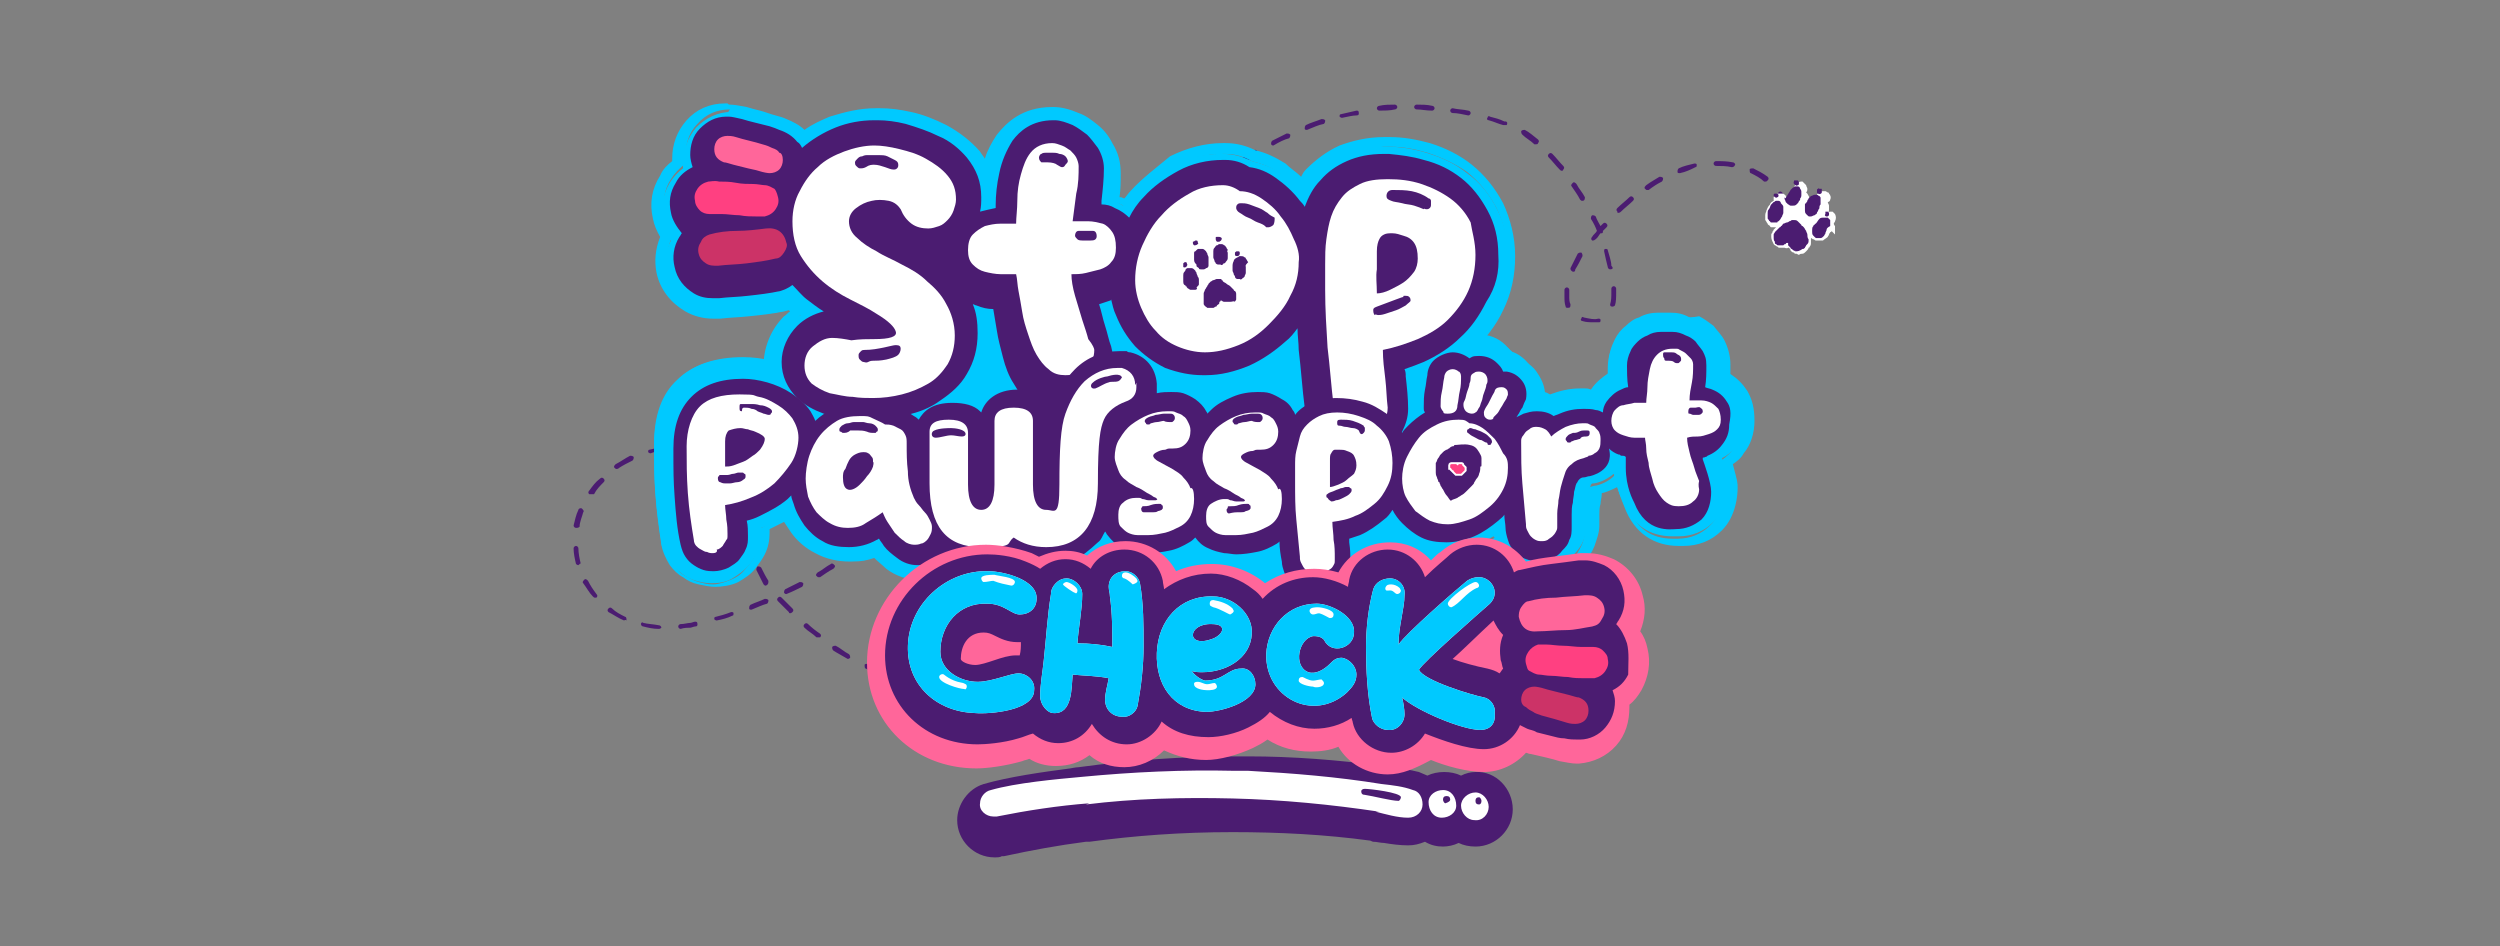 <?xml version="1.0" encoding="utf-8"?>
<!-- Generator: Adobe Illustrator 28.0.0, SVG Export Plug-In . SVG Version: 6.00 Build 0)  -->
<svg version="1.1" id="a" xmlns="http://www.w3.org/2000/svg" xmlns:xlink="http://www.w3.org/1999/xlink" x="0px" y="0px"
	 viewBox="0 0 207.9 78.7" style="enable-background:new 0 0 207.9 78.7;" xml:space="preserve">
<rect x="0" y="0" width="207.9" height="78.7" fill="#808080" stroke="none"/>
<style type="text/css">
	.st0{fill:#4B1C71;}
	.st1{fill:#FFFFFF;}
	.st2{fill:#00C9FF;}
	.st3{fill:none;}
	.st4{fill:#CC3367;}
	.st5{fill:#FF4081;}
	.st6{fill:#FF669A;}
	.st7{fill:none;stroke:#FFFFFF;stroke-width:0.329;stroke-miterlimit:10;}
</style>
<g>
	<g id="line">
		<path class="st0" d="M122.7,64.2c-0.4,0-0.8,0.1-1.2,0.3c-0.4-0.2-0.9-0.3-1.4-0.3c-0.5,0-1,0.1-1.4,0.3c-0.2-0.1-0.5-0.2-0.7-0.3
			c-0.8-0.2-1.5-0.3-2.3-0.4h0c-0.2,0-0.4,0-0.6-0.1c-3.8-0.5-7.6-0.8-11.3-0.8c-1.2,0-1.2,0-1.2,0c-4.1,0-8.5,0.3-12.9,0.9
			c-0.2,0-0.7,0.1-0.7,0.1c-2.3,0.3-5.1,0.7-7.2,1.3c-1.3,0.4-2.2,1.7-2.2,3c0,1.7,1.4,3.1,3.1,3.1c0.2,0,0.5,0,0.6-0.1
			c0,0,0,0,0.1,0l0.1,0c2.3-0.5,4.5-0.9,6.8-1.2c0.1,0,0.2,0,0.3,0c3.7-0.5,7.6-0.8,11.9-0.8c3.9,0,7.7,0.2,11.4,0.7
			c0.1,0,0.2,0.1,0.3,0.1c0.3,0,0.6,0.1,0.9,0.1c0.6,0.1,1.3,0.2,2,0.2c0.5,0,0.9-0.1,1.4-0.3c0.5,0.3,1,0.4,1.5,0.4
			c0.4,0,0.9-0.1,1.3-0.3c0.4,0.2,0.9,0.3,1.4,0.3c1.7,0,3.1-1.4,3.1-3.1C125.8,65.6,124.4,64.1,122.7,64.2"/>
		<path class="st1" d="M123.2,66.6c0-0.1-0.1-0.3-0.2-0.3c-0.2,0-0.3,0.1-0.3,0.3c0,0.2,0.1,0.3,0.3,0.3
			C123.1,66.9,123.2,66.8,123.2,66.6 M121.5,67c0-0.6,0.6-1.1,1.2-1.1c0.6,0,1.1,0.6,1.1,1.2c0,0.6-0.5,1.2-1.2,1.1
			C122,68.2,121.5,67.6,121.5,67 M120.6,66.5c0-0.2-0.1-0.3-0.3-0.3c-0.2,0-0.3,0.1-0.3,0.3c0,0.1,0.1,0.3,0.2,0.3
			C120.5,66.7,120.6,66.6,120.6,66.5 M118.8,66.7c0-0.6,0.6-1,1.2-1c0.7,0,1.1,0.6,1.1,1.3c0,0.6-0.6,1-1.2,1
			C119.2,68,118.8,67.4,118.8,66.7 M116.5,66.3c0-0.4-2.6-0.7-3-0.7c-0.2,0-0.3,0.1-0.3,0.2c0,0.2,0.1,0.3,0.3,0.3
			c0.7,0.1,2.2,0.5,2.8,0.5C116.4,66.6,116.5,66.4,116.5,66.3 M82.9,67.9c-0.1,0-0.2,0-0.3,0c-0.6,0-1.2-0.5-1.1-1.1
			c0-0.5,0.4-1,0.9-1.1c2.1-0.6,5.4-0.9,7.6-1.1c4.2-0.4,8.4-0.6,12.6-0.5l1.2,0c3.7,0.2,7.4,0.5,11.1,1.1c0.9,0.1,1.8,0.2,2.6,0.5
			c0.5,0.1,0.8,0.6,0.8,1.2c0,0.6-0.5,1.1-1.2,1.1c-0.9,0-1.9-0.3-2.7-0.5l0.3,0c-4-0.6-8.1-1-12.2-1.1c-4.1-0.1-8.2,0-12.2,0.5
			l0.3-0.1C88,67,85.4,67.4,82.9,67.9"/>
	</g>
	<g>
		<path class="st2" d="M98.5,52.8c-7.1,0-13.9-1.4-19-4c-5.2-2.6-8-6.2-8-10c0-3.8,2.9-7.4,8-10c5.1-2.6,11.8-4,19-4
			c7.1,0,13.9,1.4,19,4c5.2,2.6,8,6.2,8,10c0,3.8-2.9,7.4-8,10C112.4,51.3,105.7,52.8,98.5,52.8L98.5,52.8z"/>
		<path class="st2" d="M98.5,25.3c14.6,0,26.5,6,26.5,13.5s-11.9,13.5-26.5,13.5S72,46.2,72,38.8S83.9,25.3,98.5,25.3 M98.5,24.3
			c-7.2,0-14,1.4-19.2,4.1c-5.3,2.7-8.3,6.4-8.3,10.4s2.9,7.7,8.3,10.4c5.1,2.6,11.9,4.1,19.2,4.1s14-1.4,19.2-4.1
			c5.3-2.7,8.3-6.4,8.3-10.4s-2.9-7.7-8.3-10.4C112.6,25.7,105.7,24.3,98.5,24.3L98.5,24.3z"/>
	</g>
	<g>
		<path class="st0" d="M150,19.6c-0.1,0-0.1,0-0.2-0.1c-0.1-0.2-0.2-0.4-0.3-0.6c0-0.1,0-0.2,0.1-0.3c0.1,0,0.2,0,0.3,0.1
			c0.1,0.2,0.2,0.4,0.3,0.6C150.2,19.4,150.2,19.5,150,19.6C150.1,19.5,150,19.6,150,19.6L150,19.6z"/>
		<path class="st0" d="M82.3,58.1L82.3,58.1c-0.4,0-0.9,0-1.3-0.1c-0.1,0-0.2-0.1-0.2-0.2c0-0.1,0.1-0.2,0.2-0.2
			c0.4,0,0.9,0.1,1.3,0.1c0.1,0,0.2,0.1,0.2,0.2C82.5,58,82.4,58.1,82.3,58.1L82.3,58.1z M84,58.1c-0.1,0-0.2-0.1-0.2-0.2
			c0-0.1,0.1-0.2,0.2-0.2c0.4,0,0.9,0,1.3-0.1c0.1,0,0.2,0.1,0.2,0.2c0,0.1-0.1,0.2-0.2,0.2C84.9,58.1,84.5,58.1,84,58.1
			C84.1,58.1,84.1,58.1,84,58.1L84,58.1z M87.1,57.8c-0.1,0-0.2-0.1-0.2-0.2c0-0.1,0.1-0.2,0.2-0.2c0.4-0.1,0.9-0.1,1.3-0.2
			c0.1,0,0.2,0.1,0.2,0.2c0,0.1-0.1,0.2-0.2,0.2C88,57.7,87.6,57.8,87.1,57.8C87.1,57.8,87.1,57.8,87.1,57.8L87.1,57.8z M79.2,57.8
			C79.2,57.8,79.2,57.8,79.2,57.8c-0.5-0.1-0.9-0.1-1.3-0.2c-0.1,0-0.2-0.1-0.2-0.2c0-0.1,0.1-0.2,0.2-0.2c0.4,0.1,0.9,0.2,1.3,0.2
			c0.1,0,0.2,0.1,0.2,0.2C79.4,57.8,79.3,57.8,79.2,57.8L79.2,57.8z M90.2,57.4c-0.1,0-0.2-0.1-0.2-0.2c0-0.1,0-0.2,0.2-0.2
			c0.4-0.1,0.9-0.2,1.3-0.3c0.1,0,0.2,0,0.2,0.2c0,0.1,0,0.2-0.2,0.2C91.1,57.2,90.6,57.3,90.2,57.4C90.2,57.4,90.2,57.4,90.2,57.4
			L90.2,57.4z M76.2,57.2C76.2,57.2,76.2,57.2,76.2,57.2c-0.5-0.1-0.9-0.3-1.3-0.4c-0.1,0-0.2-0.1-0.1-0.3c0-0.1,0.1-0.2,0.3-0.1
			c0.4,0.1,0.8,0.3,1.3,0.4c0.1,0,0.2,0.1,0.1,0.2C76.4,57.1,76.3,57.2,76.2,57.2z M93.2,56.7c-0.1,0-0.2-0.1-0.2-0.2
			c0-0.1,0-0.2,0.1-0.2c0.4-0.1,0.8-0.2,1.3-0.3c0.1,0,0.2,0,0.2,0.1c0,0.1,0,0.2-0.1,0.2C94.1,56.5,93.6,56.6,93.2,56.7
			C93.2,56.7,93.2,56.7,93.2,56.7L93.2,56.7z M73.3,56.2C73.3,56.2,73.2,56.2,73.3,56.2c-0.5-0.2-0.9-0.4-1.3-0.6
			c-0.1,0-0.1-0.2-0.1-0.3c0-0.1,0.2-0.1,0.3-0.1c0.4,0.2,0.8,0.4,1.2,0.6c0.1,0,0.1,0.2,0.1,0.3C73.4,56.1,73.4,56.2,73.3,56.2
			L73.3,56.2z M96.2,55.9c-0.1,0-0.2-0.1-0.2-0.1c0-0.1,0-0.2,0.1-0.2c0.4-0.1,0.9-0.2,1.3-0.4c0.1,0,0.2,0,0.2,0.1
			c0,0.1,0,0.2-0.1,0.2C97.1,55.7,96.6,55.8,96.2,55.9C96.2,55.9,96.2,55.9,96.2,55.9L96.2,55.9z M99.1,55C99,55,99,55,98.9,54.9
			c0-0.1,0-0.2,0.1-0.2l1.3-0.4c0.1,0,0.2,0,0.2,0.1c0,0.1,0,0.2-0.1,0.2L99.1,55C99.2,55,99.1,55,99.1,55L99.1,55z M70.5,54.8
			C70.5,54.8,70.5,54.8,70.5,54.8c-0.5-0.3-0.9-0.5-1.2-0.7c-0.1-0.1-0.1-0.2-0.1-0.3c0.1-0.1,0.2-0.1,0.3-0.1
			c0.4,0.2,0.7,0.5,1.1,0.7c0.1,0.1,0.1,0.2,0.1,0.3C70.7,54.7,70.6,54.8,70.5,54.8L70.5,54.8z M102.1,54.2c-0.1,0-0.2-0.1-0.2-0.1
			c0-0.1,0-0.2,0.1-0.2c0.4-0.1,0.9-0.2,1.3-0.4c0.1,0,0.2,0,0.2,0.1c0,0.1,0,0.2-0.1,0.2C103,53.9,102.6,54,102.1,54.2
			C102.1,54.2,102.1,54.2,102.1,54.2L102.1,54.2z M105.1,53.4c-0.1,0-0.2-0.1-0.2-0.1c0-0.1,0-0.2,0.1-0.2c0.4-0.1,0.9-0.2,1.3-0.3
			c0.1,0,0.2,0,0.2,0.1c0,0.1,0,0.2-0.1,0.2C106,53.1,105.6,53.2,105.1,53.4C105.1,53.4,105.1,53.4,105.1,53.4L105.1,53.4z M68,53
			c0,0-0.1,0-0.1,0c-0.3-0.3-0.7-0.5-1-0.8c-0.1-0.1-0.1-0.2,0-0.3s0.2-0.1,0.3,0c0.3,0.3,0.7,0.6,1,0.8c0.1,0.1,0.1,0.2,0,0.3
			C68.1,53,68.1,53,68,53L68,53z M108.1,52.7c-0.1,0-0.2-0.1-0.2-0.2c0-0.1,0-0.2,0.2-0.2c0.4-0.1,0.9-0.2,1.3-0.2
			c0.1,0,0.2,0.1,0.2,0.2c0,0.1-0.1,0.2-0.2,0.2C109,52.5,108.5,52.6,108.1,52.7C108.1,52.7,108.1,52.7,108.1,52.7L108.1,52.7z
			 M54.8,52.3C54.8,52.3,54.8,52.3,54.8,52.3c-0.5,0-0.9-0.1-1.3-0.2c-0.1,0-0.2-0.1-0.2-0.2c0-0.1,0.1-0.2,0.2-0.1
			c0.4,0.1,0.8,0.1,1.3,0.2c0.1,0,0.2,0.1,0.2,0.2C55,52.2,54.9,52.3,54.8,52.3L54.8,52.3z M115.5,52.3
			C115.5,52.3,115.5,52.3,115.5,52.3c-0.4-0.1-0.9-0.1-1.3-0.1c-0.1,0-0.2-0.1-0.2-0.2c0-0.1,0.1-0.2,0.2-0.2c0.5,0,0.9,0.1,1.3,0.1
			c0.1,0,0.2,0.1,0.2,0.2C115.7,52.2,115.6,52.3,115.5,52.3L115.5,52.3z M56.6,52.3c-0.1,0-0.2-0.1-0.2-0.2c0-0.1,0.1-0.2,0.2-0.2
			c0.3,0,0.6-0.1,0.8-0.1c0.1,0,0.3-0.1,0.4-0.1c0.1,0,0.2,0,0.2,0.2c0,0.1,0,0.2-0.2,0.2c-0.1,0-0.3,0.1-0.4,0.1
			C57.2,52.2,56.9,52.2,56.6,52.3C56.6,52.3,56.6,52.3,56.6,52.3L56.6,52.3z M111.1,52.2c-0.1,0-0.2-0.1-0.2-0.2
			c0-0.1,0.1-0.2,0.2-0.2c0.5,0,0.9-0.1,1.3-0.1c0.1,0,0.2,0.1,0.2,0.2s-0.1,0.2-0.2,0.2C112,52.1,111.6,52.2,111.1,52.2
			C111.1,52.2,111.1,52.2,111.1,52.2L111.1,52.2z M59.6,51.6c-0.1,0-0.2-0.1-0.2-0.1c0-0.1,0-0.2,0.1-0.2c0.4-0.1,0.8-0.2,1.3-0.4
			c0.1,0,0.2,0,0.2,0.1c0,0.1,0,0.2-0.1,0.2C60.5,51.4,60.1,51.5,59.6,51.6C59.6,51.6,59.6,51.6,59.6,51.6L59.6,51.6z M51.9,51.6
			C51.8,51.6,51.8,51.6,51.9,51.6c-0.5-0.2-0.9-0.5-1.3-0.7c-0.1-0.1-0.1-0.2,0-0.3c0.1-0.1,0.2-0.1,0.3,0c0.3,0.3,0.7,0.5,1.1,0.7
			c0.1,0,0.1,0.2,0.1,0.3C52,51.5,51.9,51.6,51.9,51.6L51.9,51.6z M65.7,51c0,0-0.1,0-0.1-0.1c-0.1-0.1-0.3-0.3-0.4-0.4
			c-0.2-0.2-0.3-0.3-0.5-0.5c-0.1-0.1-0.1-0.2,0-0.3c0.1-0.1,0.2-0.1,0.3,0c0.2,0.2,0.3,0.3,0.5,0.5c0.1,0.1,0.3,0.3,0.4,0.4
			c0.1,0.1,0.1,0.2,0,0.3C65.8,51,65.7,51,65.7,51L65.7,51z M62.5,50.7c-0.1,0-0.2,0-0.2-0.1c0-0.1,0-0.2,0.1-0.3
			c0.4-0.2,0.8-0.3,1.2-0.5c0.1,0,0.2,0,0.3,0.1c0,0.1,0,0.2-0.1,0.3C63.4,50.3,63,50.5,62.5,50.7C62.6,50.7,62.6,50.7,62.5,50.7
			L62.5,50.7z M49.5,49.7c-0.1,0-0.1,0-0.2-0.1c-0.3-0.3-0.5-0.7-0.8-1.1c-0.1-0.1,0-0.2,0.1-0.3c0.1-0.1,0.2,0,0.3,0.1
			c0.2,0.4,0.4,0.7,0.7,1.1c0.1,0.1,0.1,0.2,0,0.3C49.6,49.7,49.5,49.7,49.5,49.7z M65.4,49.4c-0.1,0-0.1,0-0.2-0.1
			c0-0.1,0-0.2,0.1-0.3c0.4-0.2,0.8-0.4,1.2-0.6c0.1,0,0.2,0,0.3,0.1c0,0.1,0,0.2-0.1,0.3C66.3,49,65.9,49.2,65.4,49.4
			C65.4,49.4,65.4,49.5,65.4,49.4L65.4,49.4z M63.7,48.7c-0.1,0-0.1,0-0.2-0.1c-0.2-0.4-0.4-0.8-0.6-1.2c0-0.1,0-0.2,0.1-0.3
			c0.1,0,0.2,0,0.3,0.1c0.2,0.4,0.4,0.8,0.6,1.1C63.9,48.5,63.9,48.6,63.7,48.7C63.8,48.7,63.7,48.7,63.7,48.7L63.7,48.7z M68.1,48
			c-0.1,0-0.1,0-0.2-0.1c-0.1-0.1,0-0.2,0.1-0.3c0.4-0.2,0.7-0.5,1.1-0.7c0.1-0.1,0.2,0,0.3,0.1c0.1,0.1,0,0.2-0.1,0.3
			c-0.4,0.2-0.8,0.5-1.1,0.7C68.2,48,68.1,48,68.1,48L68.1,48z M48.1,47c-0.1,0-0.2-0.1-0.2-0.1c-0.1-0.4-0.2-0.9-0.2-1.3
			c0-0.1,0.1-0.2,0.2-0.2c0.1,0,0.2,0.1,0.2,0.2c0,0.4,0.1,0.9,0.2,1.3C48.3,46.8,48.2,46.9,48.1,47C48.1,47,48.1,47,48.1,47
			L48.1,47z M70.7,46.3c-0.1,0-0.1,0-0.2-0.1c-0.1-0.1,0-0.2,0-0.3c0.4-0.3,0.7-0.5,1.1-0.8c0.1-0.1,0.2,0,0.3,0s0,0.2,0,0.3
			c-0.4,0.3-0.7,0.5-1.1,0.8C70.8,46.3,70.7,46.3,70.7,46.3L70.7,46.3z M62.3,45.9c-0.1,0-0.2,0-0.2-0.1c-0.1-0.4-0.3-0.8-0.5-1.2
			c0-0.1,0-0.2,0.1-0.3s0.2,0,0.3,0.1c0.2,0.5,0.3,0.9,0.5,1.2C62.5,45.8,62.5,45.9,62.3,45.9C62.4,45.9,62.4,45.9,62.3,45.9
			L62.3,45.9z M73.1,44.5c-0.1,0-0.1,0-0.2-0.1c-0.1-0.1-0.1-0.2,0-0.3c0.3-0.3,0.7-0.6,1-0.8c0.1-0.1,0.2-0.1,0.3,0
			c0.1,0.1,0.1,0.2,0,0.3c-0.3,0.3-0.7,0.6-1,0.8C73.2,44.4,73.2,44.5,73.1,44.5L73.1,44.5z M47.9,43.9
			C47.9,43.9,47.9,43.9,47.9,43.9c-0.1,0-0.2-0.1-0.2-0.2c0.1-0.4,0.2-0.9,0.4-1.3c0-0.1,0.2-0.2,0.3-0.1s0.2,0.2,0.1,0.3
			c-0.1,0.4-0.3,0.8-0.3,1.2C48.1,43.9,48,43.9,47.9,43.9L47.9,43.9z M61.3,43c-0.1,0-0.2,0-0.2-0.1c-0.1-0.4-0.3-0.8-0.4-1.2
			c0-0.1,0-0.2,0.1-0.3c0.1,0,0.2,0,0.3,0.1c0.2,0.4,0.3,0.9,0.4,1.3C61.5,42.9,61.4,43,61.3,43C61.3,43,61.3,43,61.3,43L61.3,43z
			 M75.5,42.5c-0.1,0-0.1,0-0.1-0.1c-0.1-0.1-0.1-0.2,0-0.3c0.3-0.3,0.6-0.6,1-0.9c0.1-0.1,0.2-0.1,0.3,0c0.1,0.1,0.1,0.2,0,0.3
			c-0.3,0.3-0.7,0.6-1,0.9C75.6,42.5,75.6,42.5,75.5,42.5L75.5,42.5z M49.1,41.1c0,0-0.1,0-0.1,0c-0.1-0.1-0.1-0.2,0-0.3
			c0.3-0.4,0.5-0.7,0.9-1c0.1-0.1,0.2-0.1,0.3,0c0.1,0.1,0.1,0.2,0,0.3c-0.3,0.3-0.6,0.6-0.8,1C49.2,41.1,49.2,41.1,49.1,41.1
			L49.1,41.1z M77.8,40.4c0,0-0.1,0-0.1-0.1c-0.1-0.1-0.1-0.2,0-0.3c0.3-0.3,0.6-0.6,0.9-0.9c0.1-0.1,0.2-0.1,0.3,0
			c0.1,0.1,0.1,0.2,0,0.3c-0.3,0.3-0.6,0.6-0.9,0.9C77.9,40.4,77.8,40.4,77.8,40.4L77.8,40.4z M60.2,40.1c-0.1,0-0.1,0-0.2-0.1
			c-0.2-0.4-0.4-0.8-0.6-1.1c-0.1-0.1,0-0.2,0.1-0.3c0.1-0.1,0.2,0,0.3,0.1c0.2,0.3,0.4,0.7,0.6,1.2C60.4,40,60.4,40.1,60.2,40.1
			C60.2,40.1,60.2,40.1,60.2,40.1z M51.3,39c-0.1,0-0.1,0-0.2-0.1c-0.1-0.1,0-0.2,0.1-0.3c0.4-0.2,0.8-0.5,1.2-0.7
			c0.1,0,0.2,0,0.3,0.1c0,0.1,0,0.2-0.1,0.3c-0.4,0.2-0.8,0.4-1.1,0.6C51.4,39,51.3,39,51.3,39z M79.9,38.2c0,0-0.1,0-0.1-0.1
			c-0.1-0.1-0.1-0.2,0-0.3c0.3-0.3,0.6-0.6,0.9-1c0.1-0.1,0.2-0.1,0.3,0c0.1,0.1,0.1,0.2,0,0.3c-0.3,0.3-0.6,0.6-0.9,1
			C80,38.2,80,38.2,79.9,38.2L79.9,38.2z M58.3,37.7c0,0-0.1,0-0.1,0c-0.3-0.2-0.7-0.4-1.1-0.4c-0.1,0-0.2-0.1-0.2-0.2
			s0.1-0.2,0.2-0.2c0.5,0.1,0.9,0.2,1.3,0.5c0.1,0.1,0.1,0.2,0.1,0.3C58.5,37.7,58.4,37.7,58.3,37.7L58.3,37.7z M54.1,37.7
			c-0.1,0-0.2-0.1-0.2-0.1c0-0.1,0-0.2,0.1-0.2c0.4-0.1,0.9-0.2,1.3-0.3c0.1,0,0.2,0,0.2,0.2c0,0.1,0,0.2-0.2,0.2
			C55,37.4,54.6,37.5,54.1,37.7C54.1,37.7,54.1,37.7,54.1,37.7L54.1,37.7z M82.1,35.9c0,0-0.1,0-0.1,0c-0.1-0.1-0.1-0.2,0-0.3
			c0.3-0.3,0.6-0.6,0.9-1c0.1-0.1,0.2-0.1,0.3,0c0.1,0.1,0.1,0.2,0,0.3c-0.3,0.3-0.6,0.7-0.9,1C82.2,35.9,82.1,35.9,82.1,35.9
			L82.1,35.9z M84.1,33.6c0,0-0.1,0-0.1,0c-0.1-0.1-0.1-0.2,0-0.3c0.3-0.3,0.6-0.7,0.9-1c0.1-0.1,0.2-0.1,0.3,0
			c0.1,0.1,0.1,0.2,0,0.3c-0.3,0.3-0.6,0.7-0.9,1C84.2,33.6,84.2,33.6,84.1,33.6z M86.1,31.3c0,0-0.1,0-0.1,0
			c-0.1-0.1-0.1-0.2,0-0.3c0.3-0.3,0.6-0.7,0.9-1c0.1-0.1,0.2-0.1,0.3,0c0.1,0.1,0.1,0.2,0,0.3c-0.3,0.3-0.6,0.7-0.9,1
			C86.3,31.3,86.2,31.3,86.1,31.3L86.1,31.3z M88.1,28.9c0,0-0.1,0-0.1,0c-0.1-0.1-0.1-0.2,0-0.3l0.9-1c0.1-0.1,0.2-0.1,0.3,0
			c0.1,0.1,0.1,0.2,0,0.3l-0.9,1C88.3,28.9,88.2,28.9,88.1,28.9z M132.5,26.8c-0.3,0-0.6,0-0.9-0.1c-0.1,0-0.2-0.1-0.1-0.2
			c0-0.1,0.1-0.2,0.2-0.1c0.5,0.1,0.9,0.2,1.2,0.1c0.1,0,0.2,0,0.2,0.1c0,0.1,0,0.2-0.1,0.2C132.9,26.8,132.7,26.8,132.5,26.8
			L132.5,26.8z M90.1,26.6c0,0-0.1,0-0.1,0c-0.1-0.1-0.1-0.2,0-0.3c0.3-0.3,0.6-0.7,0.9-1c0.1-0.1,0.2-0.1,0.3,0
			c0.1,0.1,0.1,0.2,0,0.3c-0.3,0.3-0.6,0.7-0.9,1C90.3,26.6,90.2,26.6,90.1,26.6L90.1,26.6z M130.4,25.6c-0.1,0-0.2,0-0.2-0.1
			c-0.1-0.3-0.1-0.5-0.1-0.9s0-0.4,0-0.5c0-0.1,0.1-0.2,0.2-0.2c0.1,0,0.2,0.1,0.2,0.2c0,0.2,0,0.3,0,0.5c0,0.3,0,0.5,0.1,0.7
			C130.6,25.5,130.6,25.6,130.4,25.6C130.5,25.6,130.4,25.6,130.4,25.6L130.4,25.6z M134.1,25.5C134.1,25.5,134.1,25.5,134.1,25.5
			c-0.2,0-0.2-0.1-0.2-0.2c0.1-0.3,0.1-0.6,0.1-1c0-0.1,0-0.2,0-0.3c0-0.1,0.1-0.2,0.2-0.2c0.1,0,0.2,0.1,0.2,0.2c0,0.1,0,0.2,0,0.3
			c0,0.4,0,0.8-0.1,1.1C134.3,25.4,134.2,25.5,134.1,25.5L134.1,25.5z M92.2,24.3c0,0-0.1,0-0.1,0c-0.1-0.1-0.1-0.2,0-0.3
			c0.3-0.3,0.6-0.7,0.9-1c0.1-0.1,0.2-0.1,0.3,0s0.1,0.2,0,0.3c-0.3,0.3-0.6,0.7-0.9,1C92.3,24.2,92.2,24.3,92.2,24.3L92.2,24.3z
			 M130.8,22.6C130.8,22.6,130.8,22.6,130.8,22.6c-0.2-0.1-0.2-0.2-0.2-0.3c0.2-0.4,0.4-0.8,0.6-1.2c0.1-0.1,0.2-0.1,0.3-0.1
			c0.1,0.1,0.1,0.2,0.1,0.3c-0.2,0.4-0.4,0.8-0.6,1.1C131,22.6,130.9,22.6,130.8,22.6L130.8,22.6z M133.9,22.4
			c-0.1,0-0.2-0.1-0.2-0.2c-0.1-0.4-0.2-0.8-0.3-1.3c0-0.1,0-0.2,0.1-0.2c0.1,0,0.2,0,0.2,0.1c0.1,0.4,0.3,0.9,0.3,1.3
			C134.2,22.3,134.1,22.4,133.9,22.4C134,22.4,134,22.4,133.9,22.4L133.9,22.4z M94.2,22c0,0-0.1,0-0.1,0c-0.1-0.1-0.1-0.2,0-0.3
			c0.3-0.3,0.6-0.6,0.9-1c0.1-0.1,0.2-0.1,0.3,0c0.1,0.1,0.1,0.2,0,0.3c-0.3,0.3-0.6,0.6-0.9,1C94.3,22,94.3,22,94.2,22L94.2,22z
			 M132.5,20c0,0-0.1,0-0.1,0c-0.1-0.1-0.1-0.2,0-0.3c0.1-0.2,0.3-0.3,0.4-0.5c-0.1-0.3-0.3-0.7-0.5-1c0-0.1,0-0.2,0.1-0.3
			c0.1,0,0.2,0,0.3,0.1c0.1,0.3,0.3,0.6,0.4,0.8c0.1-0.1,0.1-0.1,0.2-0.2c0.1-0.1,0.2-0.1,0.3,0c0.1,0.1,0.1,0.2,0,0.3
			c-0.1,0.1-0.2,0.2-0.3,0.3c0,0.1,0,0.2-0.1,0.2c0,0-0.1,0-0.1,0c-0.1,0.1-0.2,0.3-0.3,0.4C132.6,20,132.5,20,132.5,20L132.5,20z
			 M96.3,19.7c0,0-0.1,0-0.1-0.1c-0.1-0.1-0.1-0.2,0-0.3c0.3-0.3,0.6-0.6,0.9-1c0.1-0.1,0.2-0.1,0.3,0c0.1,0.1,0.1,0.2,0,0.3
			c-0.3,0.3-0.6,0.6-0.9,0.9C96.4,19.7,96.4,19.7,96.3,19.7L96.3,19.7z M134.6,17.7c-0.1,0-0.1,0-0.1-0.1c-0.1-0.1-0.1-0.2,0-0.3
			c0.3-0.3,0.7-0.6,1-0.9c0.1-0.1,0.2-0.1,0.3,0c0.1,0.1,0.1,0.2,0,0.3c-0.3,0.3-0.7,0.6-1,0.9C134.7,17.7,134.6,17.7,134.6,17.7
			L134.6,17.7z M98.5,17.5c0,0-0.1,0-0.1-0.1c-0.1-0.1-0.1-0.2,0-0.3c0.3-0.3,0.6-0.6,1-0.9c0.1-0.1,0.2-0.1,0.3,0
			c0.1,0.1,0.1,0.2,0,0.3c-0.3,0.3-0.6,0.6-1,0.9C98.6,17.5,98.5,17.5,98.5,17.5L98.5,17.5z M148.9,17.4c-0.1,0-0.1,0-0.2-0.1
			c-0.2-0.4-0.5-0.7-0.8-1c-0.1-0.1-0.1-0.2,0-0.3c0.1-0.1,0.2-0.1,0.3,0c0.3,0.3,0.5,0.7,0.8,1.1c0.1,0.1,0,0.2-0.1,0.3
			C149,17.4,148.9,17.4,148.9,17.4L148.9,17.4z M131.6,16.7c-0.1,0-0.1,0-0.2-0.1c-0.2-0.4-0.5-0.8-0.7-1.1c-0.1-0.1,0-0.2,0.1-0.3
			c0.1-0.1,0.2,0,0.3,0.1c0.2,0.4,0.5,0.7,0.7,1.1C131.8,16.5,131.8,16.7,131.6,16.7C131.7,16.7,131.6,16.7,131.6,16.7L131.6,16.7z
			 M137,15.8c-0.1,0-0.1,0-0.2-0.1c-0.1-0.1,0-0.2,0.1-0.3c0.4-0.3,0.8-0.5,1.1-0.7c0.1,0,0.2,0,0.3,0.1c0,0.1,0,0.2-0.1,0.3
			c-0.4,0.2-0.7,0.4-1.1,0.7C137,15.8,137,15.8,137,15.8L137,15.8z M100.8,15.5c-0.1,0-0.1,0-0.1-0.1c-0.1-0.1-0.1-0.2,0-0.3
			c0.3-0.2,0.5-0.4,0.8-0.7c0.1-0.1,0.2-0.1,0.3-0.2c0.1-0.1,0.2,0,0.3,0c0.1,0.1,0,0.2,0,0.3c-0.1,0.1-0.2,0.1-0.3,0.2
			c-0.2,0.2-0.5,0.4-0.7,0.6C100.9,15.4,100.8,15.5,100.8,15.5L100.8,15.5z M146.8,15.1c0,0-0.1,0-0.1,0c-0.3-0.3-0.7-0.5-1.1-0.7
			c-0.1,0-0.1-0.2-0.1-0.3s0.2-0.1,0.3-0.1c0.4,0.2,0.8,0.4,1.2,0.7c0.1,0.1,0.1,0.2,0,0.3C146.9,15.1,146.9,15.1,146.8,15.1
			L146.8,15.1z M139.7,14.4c-0.1,0-0.2,0-0.2-0.1c0-0.1,0-0.2,0.1-0.3c0.4-0.2,0.9-0.3,1.3-0.4c0.1,0,0.2,0,0.2,0.1
			c0,0.1,0,0.2-0.1,0.2C140.6,14.1,140.2,14.3,139.7,14.4C139.8,14.4,139.7,14.4,139.7,14.4L139.7,14.4z M129.9,14.2
			c-0.1,0-0.1,0-0.2-0.1c-0.3-0.3-0.6-0.7-0.9-1c-0.1-0.1-0.1-0.2,0-0.3s0.2-0.1,0.3,0c0.3,0.3,0.6,0.7,0.9,1c0.1,0.1,0.1,0.2,0,0.3
			C130,14.2,129.9,14.2,129.9,14.2L129.9,14.2z M144,13.9C144,13.9,144,13.9,144,13.9c-0.4-0.1-0.9-0.1-1.3-0.1l0,0
			c-0.1,0-0.2-0.1-0.2-0.2c0-0.1,0.1-0.2,0.2-0.2c0.5,0,0.9,0,1.4,0.1c0.1,0,0.2,0.1,0.2,0.2C144.2,13.9,144.1,13.9,144,13.9
			L144,13.9z M103.3,13.6c-0.1,0-0.1,0-0.2-0.1c-0.1-0.1,0-0.2,0.1-0.3c0.4-0.2,0.8-0.5,1.1-0.7c0.1-0.1,0.2,0,0.3,0.1
			c0.1,0.1,0,0.2-0.1,0.3c-0.4,0.2-0.7,0.5-1.1,0.7C103.3,13.6,103.3,13.6,103.3,13.6L103.3,13.6z M105.9,12.1c-0.1,0-0.1,0-0.2-0.1
			c0-0.1,0-0.2,0.1-0.3c0.4-0.2,0.8-0.4,1.2-0.6c0.1,0,0.2,0,0.3,0.1c0,0.1,0,0.2-0.1,0.3C106.8,11.6,106.4,11.8,105.9,12.1
			C106,12,105.9,12.1,105.9,12.1L105.9,12.1z M127.7,12c0,0-0.1,0-0.1,0c-0.3-0.3-0.7-0.5-1-0.8c-0.1-0.1-0.1-0.2-0.1-0.3
			c0.1-0.1,0.2-0.1,0.3-0.1c0.4,0.2,0.7,0.5,1.1,0.8c0.1,0.1,0.1,0.2,0,0.3C127.9,12,127.8,12,127.7,12L127.7,12z M108.7,10.8
			c-0.1,0-0.2,0-0.2-0.1c0-0.1,0-0.2,0.1-0.3c0.4-0.2,0.8-0.3,1.3-0.5c0.1,0,0.2,0,0.3,0.1c0,0.1,0,0.2-0.1,0.3
			C109.6,10.4,109.2,10.6,108.7,10.8C108.8,10.8,108.7,10.8,108.7,10.8L108.7,10.8z M125.1,10.4C125.1,10.4,125,10.4,125.1,10.4
			l-0.1,0c-0.4-0.1-0.8-0.3-1.2-0.4c-0.1,0-0.2-0.1-0.1-0.2c0-0.1,0.1-0.2,0.2-0.1c0.4,0.1,0.8,0.2,1.2,0.4l0.1,0
			c0.1,0,0.2,0.1,0.1,0.3C125.3,10.4,125.2,10.4,125.1,10.4L125.1,10.4z M111.6,9.8c-0.1,0-0.2-0.1-0.2-0.1c0-0.1,0-0.2,0.1-0.2
			c0.4-0.1,0.9-0.2,1.3-0.3c0.1,0,0.2,0,0.2,0.2c0,0.1,0,0.2-0.2,0.2C112.5,9.6,112.1,9.7,111.6,9.8C111.7,9.8,111.7,9.8,111.6,9.8
			L111.6,9.8z M122.1,9.6C122.1,9.6,122.1,9.6,122.1,9.6c-0.5-0.1-0.9-0.2-1.3-0.2c-0.1,0-0.2-0.1-0.2-0.2c0-0.1,0.1-0.2,0.2-0.2
			c0.4,0.1,0.9,0.1,1.3,0.2c0.1,0,0.2,0.1,0.2,0.2C122.3,9.5,122.2,9.6,122.1,9.6L122.1,9.6z M114.7,9.2c-0.1,0-0.2-0.1-0.2-0.2
			c0-0.1,0.1-0.2,0.2-0.2c0.4-0.1,0.9-0.1,1.3-0.1c0.1,0,0.2,0.1,0.2,0.2c0,0.1-0.1,0.2-0.2,0.2C115.6,9.2,115.1,9.2,114.7,9.2
			C114.7,9.2,114.7,9.2,114.7,9.2L114.7,9.2z M119.1,9.2C119.1,9.2,119.1,9.2,119.1,9.2c-0.5,0-0.9-0.1-1.3-0.1
			c-0.1,0-0.2-0.1-0.2-0.2c0-0.1,0.1-0.2,0.2-0.2s0,0,0,0c0.4,0,0.9,0,1.3,0.1c0.1,0,0.2,0.1,0.2,0.2C119.3,9.1,119.2,9.2,119.1,9.2
			L119.1,9.2z"/>
		<path class="st0" d="M117.9,52.9C117.9,52.9,117.9,52.9,117.9,52.9c-0.3-0.1-0.5-0.2-0.7-0.2c-0.1,0-0.2-0.1-0.1-0.2
			c0-0.1,0.1-0.2,0.2-0.1c0.2,0.1,0.4,0.1,0.6,0.2c0.1,0,0.2,0.2,0.1,0.3C118.1,52.9,118,52.9,117.9,52.9L117.9,52.9z"/>
	</g>
	<g>
		<path class="st2" d="M112.6,39.6c0,0-0.1,0-0.1,0c0,0-0.1,0-0.1,0c-0.7,0-1.5-0.2-2.1-0.6c-0.6-0.3-1.1-0.8-1.5-1.3
			c-0.4-0.5-0.7-1-0.9-1.6c-0.2-0.6-0.4-1.1-0.4-1.7c-0.1-1.4-0.3-2.8-0.4-4.3c-0.8,0.7-1.7,1.2-2.7,1.7c-1.3,0.6-2.7,0.9-4,0.9
			h-0.1c-0.1,0-0.2,0-0.2,0c-1.2,0-2.3-0.3-3.3-0.7c-1-0.4-1.9-1.1-2.7-1.8c0,0.3,0.1,0.5,0.1,0.7c0,1.5-0.5,2.8-1.6,3.9
			c-1,1-2.3,1.6-3.8,1.6h0c0,0-0.1,0-0.1,0c-1.2,0-2.3-0.5-3.2-1.3c-0.6-0.6-1.2-1.3-1.7-2.1c-0.4-0.7-0.7-1.5-1-2.4
			c-0.1-0.2-0.1-0.4-0.2-0.6c-0.2,0.8-0.5,1.6-0.9,2.3c-0.7,1-1.5,1.9-2.6,2.6c-0.9,0.6-2,1-3.1,1.3c-1,0.3-2.1,0.4-3.1,0.4h-0.1
			c-0.2,0-0.3,0-0.5,0c-0.4,0-0.8,0-1.3-0.1c-0.9-0.1-1.7-0.2-2.5-0.5c-1-0.3-1.9-0.8-2.6-1.5c-1.1-1-1.6-2.3-1.7-3.8
			c0-1.5,0.5-2.8,1.6-3.9c0.2-0.2,0.5-0.5,0.8-0.6c-0.2-0.2-0.4-0.4-0.6-0.6c-0.2,0.1-0.4,0.1-0.5,0.2c-0.9,0.2-1.9,0.3-2.8,0.4
			c-0.9,0.1-1.7,0.1-2.4,0.2c-0.2,0-0.3,0-0.5,0c-0.2,0-0.1,0-0.1,0c-0.7,0-1.4-0.2-2.1-0.5c-1.1-0.6-1.9-1.6-2.2-2.9
			c-0.2-1-0.1-2.1,0.4-3c-0.3-0.5-0.5-1-0.6-1.5c-0.3-1.2-0.1-2.3,0.5-3.3c0.3-0.5,0.7-0.9,1.1-1.2c0-0.1,0-0.3,0-0.4
			c0-1.1,0.4-2.2,1.1-3c0.8-0.8,1.8-1.3,3-1.3c0,0,0.1,0,0.1,0s0.1,0,0.1,0C61,9,61.4,9.1,62,9.2c0.3,0.1,0.7,0.2,1.1,0.3
			c0.4,0.1,0.9,0.2,1.3,0.4c0.4,0.1,0.7,0.2,0.9,0.3c0.6,0.2,1.2,0.5,1.6,1c0.7-0.5,1.4-0.9,2.2-1.2c1.2-0.5,2.4-0.7,3.6-0.7h0.1
			c0.1,0,0.2,0,0.3,0c0.7,0,1.6,0.1,2.4,0.3c1,0.2,2,0.6,3,1.1c1.1,0.5,2,1.3,2.7,2.1c0.3,0.4,0.6,0.8,0.8,1.3
			c0.3-1,0.7-1.9,1.2-2.7c0.7-1,2-2.1,4.3-2.1h0c0,0,0.1,0,0.1,0c0.7,0,1.3,0.2,1.9,0.5c0.5,0.3,1,0.6,1.5,1
			c0.5,0.4,0.8,0.9,1.1,1.4c0.4,0.7,0.6,1.5,0.6,2.3c0,0.7,0,1.5-0.1,2.2c0.1,0,0.2,0.1,0.3,0.1c0.2,0.1,0.3,0.2,0.5,0.3
			c0.2-0.3,0.4-0.6,0.7-0.8c0.9-1,2-1.8,3.2-2.5c1.3-0.7,2.7-1,4.2-1h0.1c0,0,0.1,0,0.1,0c0.8,0,1.6,0.2,2.4,0.6
			c0.8,0.2,1.7,0.5,2.4,1c0.6,0.4,1.1,0.8,1.6,1.3c0.2-0.3,0.4-0.6,0.7-0.9c0.7-0.8,1.6-1.4,2.6-1.9c1-0.4,2.2-0.7,3.5-0.7h0.1
			c0.1,0,0.2,0,0.4,0c1.1,0,2.2,0.2,3.2,0.5c1.3,0.4,2.4,0.9,3.4,1.7c1.1,0.8,1.9,1.8,2.5,3c0.6,1.2,1,2.7,1,4.2
			c0,1.6-0.3,3.1-0.9,4.4c-0.6,1.3-1.4,2.4-2.4,3.3c-1,0.9-2.1,1.6-3.3,2.2c-0.3,0.1-0.6,0.3-0.9,0.4c0.1,0.8,0.1,1.7,0.1,2.5
			c0,0.9-0.2,1.8-0.6,2.5c-0.4,0.7-0.9,1.2-1.5,1.7c-0.5,0.4-1.1,0.6-1.7,0.8C113.9,39.5,113.3,39.6,112.6,39.6L112.6,39.6
			L112.6,39.6z"/>
		<path class="st2" d="M60.5,9.4C60.6,9.4,60.6,9.4,60.5,9.4c0.4,0,0.8,0.1,1.3,0.2c0.3,0.1,0.7,0.2,1.1,0.3
			c0.4,0.1,0.8,0.2,1.3,0.4c0.4,0.1,0.7,0.2,0.9,0.3c0.7,0.2,1.3,0.6,1.7,1.1c0.7-0.6,1.5-1,2.4-1.3c1.1-0.4,2.3-0.7,3.5-0.7
			c0,0,0.1,0,0.1,0c0.1,0,0.2,0,0.2,0c0.7,0,1.5,0.1,2.4,0.3c1,0.2,2,0.6,2.9,1c1,0.5,1.9,1.2,2.6,2c0.6,0.7,1,1.5,1.2,2.4
			c0-0.3,0.1-0.6,0.2-0.9c0.2-1.1,0.6-2.1,1.2-3c0.6-0.9,1.8-2,4-2c0,0,0,0,0,0c0,0,0.1,0,0.1,0c0.6,0,1.2,0.2,1.8,0.4
			c0.5,0.2,1,0.5,1.4,0.9c0.4,0.4,0.8,0.8,1.1,1.3c0.4,0.7,0.6,1.4,0.6,2.1c0,0.8,0,1.6-0.1,2.5c0.2,0.1,0.4,0.1,0.6,0.2
			c0.3,0.1,0.5,0.3,0.7,0.4c0.3-0.4,0.6-0.7,0.9-1.1c0.9-1,1.9-1.8,3.1-2.4c1.3-0.7,2.6-1,4.1-1c0,0,0,0,0,0c0,0,0.1,0,0.1,0
			c0.8,0,1.5,0.2,2.2,0.6c0.8,0.2,1.6,0.5,2.3,1c0.7,0.5,1.3,1,1.9,1.6c0.3-0.5,0.5-0.9,0.9-1.3c0.7-0.8,1.5-1.4,2.5-1.8
			c1-0.4,2.1-0.6,3.4-0.7c0,0,0.1,0,0.1,0c0.1,0,0.2,0,0.4,0c1.1,0,2.1,0.2,3.1,0.5c1.2,0.4,2.3,0.9,3.3,1.6c1,0.8,1.8,1.8,2.4,2.9
			c0.6,1.2,0.9,2.5,1,4c0,1.5-0.3,2.9-0.9,4.2c-0.6,1.2-1.4,2.3-2.3,3.2c-0.9,0.9-2,1.6-3.2,2.1c-0.4,0.2-0.8,0.3-1.1,0.5
			c0,0,0,0,0,0c0.1,0.9,0.2,1.8,0.2,2.7c0,0.8-0.2,1.6-0.6,2.3c-0.4,0.6-0.8,1.1-1.4,1.5c-0.5,0.3-1,0.6-1.6,0.8
			c-0.6,0.2-1.1,0.3-1.7,0.3c0,0,0,0,0,0c0,0-0.1,0-0.1,0c0,0-0.1,0-0.1,0c-0.7,0-1.3-0.2-1.9-0.6c-0.6-0.3-1-0.7-1.4-1.2
			c-0.4-0.4-0.6-0.9-0.9-1.5c-0.2-0.5-0.3-1.1-0.4-1.6c-0.2-1.6-0.3-3.2-0.5-4.8c0-0.1,0-0.1,0-0.2c-0.9,0.9-2,1.6-3.2,2.1
			c-1.3,0.6-2.6,0.9-3.9,0.9c0,0-0.1,0-0.1,0c-0.1,0-0.2,0-0.2,0c-1.1,0-2.2-0.3-3.1-0.7c-1-0.5-2-1.1-2.7-1.9
			c-0.3-0.4-0.6-0.7-0.9-1.1c0,0.2,0.1,0.3,0.1,0.5c0.3,1,0.4,1.4,0.4,1.8c0,1.4-0.5,2.6-1.5,3.6c-1,1-2.2,1.5-3.6,1.5c0,0,0,0,0,0
			c0,0-0.1,0-0.1,0c-1.1,0-2.2-0.4-3-1.2c-0.6-0.5-1.2-1.2-1.6-2c-0.4-0.7-0.7-1.5-1-2.4c-0.2-0.7-0.4-1.5-0.5-2.2
			c-0.1-0.5-0.2-0.9-0.2-1.3c0,0,0,0-0.1,0c0.1,0.4,0.1,0.9,0.1,1.3c0,1.4-0.3,2.7-1,3.8c-0.6,1-1.5,1.8-2.5,2.5
			c-0.9,0.6-1.9,1-3,1.3c-1,0.2-2,0.4-3,0.4c0,0-0.1,0-0.1,0c-0.2,0-0.3,0-0.5,0c-0.4,0-0.8,0-1.3-0.1c-0.9-0.1-1.7-0.2-2.5-0.5
			c-1-0.3-1.8-0.8-2.5-1.4c-1-0.9-1.5-2.1-1.5-3.5c0-1.4,0.5-2.6,1.5-3.6c0.3-0.3,0.7-0.6,1.2-0.9c-0.1-0.1-0.2-0.2-0.3-0.2
			c-0.3-0.3-0.6-0.5-0.9-0.8c-0.2,0.1-0.5,0.2-0.7,0.2c-0.9,0.2-1.8,0.3-2.8,0.4c-0.9,0.1-1.7,0.1-2.4,0.2c-0.2,0-0.3,0-0.5,0
			s-0.1,0-0.1,0c-0.7,0-1.3-0.2-1.9-0.5c-1-0.5-1.8-1.5-2-2.7c-0.2-1-0.1-2,0.4-2.9c-0.3-0.5-0.6-1-0.7-1.6c-0.2-1.1-0.1-2.1,0.5-3
			c0.3-0.5,0.7-0.9,1.2-1.3c0-0.2,0-0.4,0-0.6c0-1,0.3-2,1-2.7c0.7-0.8,1.6-1.2,2.7-1.2C60.5,9.4,60.5,9.4,60.5,9.4 M60.5,8.6
			c-0.1,0-0.1,0-0.2,0c-1.3,0-2.4,0.5-3.2,1.4c-0.8,0.9-1.2,2-1.2,3.2c0,0.1,0,0.2,0,0.2c-0.4,0.3-0.8,0.7-1,1.2
			c-0.7,1.1-0.9,2.3-0.6,3.6c0.1,0.5,0.3,1,0.6,1.5c-0.4,1-0.5,2-0.3,3c0.3,1.4,1.2,2.5,2.4,3.2c0.7,0.4,1.5,0.6,2.3,0.6
			c0,0,0.1,0,0.1,0c0.2,0,0.4,0,0.5,0c0.8-0.1,1.5-0.1,2.4-0.2c1-0.1,1.9-0.2,2.9-0.4c0.1,0,0.2-0.1,0.4-0.1c0,0,0.1,0.1,0.1,0.1
			c-0.2,0.1-0.3,0.3-0.5,0.4c-1.1,1.1-1.7,2.6-1.7,4.1c0,1.6,0.6,3,1.8,4.1c0.8,0.7,1.7,1.2,2.8,1.6c0.8,0.3,1.7,0.4,2.6,0.5
			c0.5,0,0.9,0.1,1.3,0.1c0.2,0,0.4,0,0.5,0c0.2,0,0.1,0,0.1,0c1,0,2.1-0.1,3.2-0.4c1.2-0.3,2.3-0.7,3.2-1.4c1.1-0.7,2-1.6,2.7-2.7
			c0.2-0.4,0.4-0.8,0.6-1.2c0.2,0.7,0.5,1.3,0.8,1.9c0.5,0.9,1.1,1.6,1.8,2.2c1,0.9,2.2,1.3,3.5,1.4c0,0,0.1,0,0.1,0h0
			c1.6,0,3-0.6,4.1-1.7c1.1-1.1,1.6-2.4,1.7-3.9c0.6,0.5,1.3,0.9,2.1,1.3c1.1,0.5,2.2,0.7,3.4,0.8c0.1,0,0.2,0,0.3,0
			c0.1,0,0.1,0,0.1,0c1.4,0,2.8-0.3,4.2-1c0.8-0.4,1.6-0.8,2.3-1.3c0.1,1.2,0.2,2.4,0.3,3.6c0,0.6,0.2,1.2,0.4,1.8
			c0.2,0.6,0.6,1.2,1,1.7c0.5,0.6,1,1,1.6,1.4c0.7,0.4,1.5,0.6,2.3,0.6c0,0,0.1,0,0.1,0c0,0,0.1,0,0.1,0h0c0.6,0,1.3-0.1,1.9-0.3
			c0.6-0.2,1.3-0.5,1.8-0.9c0.7-0.5,1.2-1.1,1.6-1.8c0.5-0.8,0.7-1.7,0.7-2.7c0-0.8,0-1.5-0.1-2.3c0.2-0.1,0.4-0.2,0.7-0.3
			c1.3-0.6,2.4-1.3,3.4-2.3c1-1,1.9-2.1,2.5-3.4c0.7-1.4,1-2.9,1-4.5c0-1.6-0.4-3.1-1-4.4c-0.7-1.3-1.5-2.3-2.6-3.2
			c-1-0.8-2.2-1.4-3.5-1.8c-1.1-0.3-2.2-0.5-3.3-0.5c-0.1,0-0.3,0-0.4,0s-0.1,0-0.1,0c-1.4,0-2.6,0.3-3.7,0.7c-1.1,0.5-2,1.2-2.8,2
			c-0.2,0.2-0.3,0.4-0.4,0.6c-0.4-0.4-0.9-0.7-1.3-1.1c-0.8-0.5-1.6-0.9-2.5-1.1c-0.8-0.4-1.6-0.6-2.5-0.6c0,0-0.1,0-0.1,0h-0.1
			c-1.5,0-3,0.4-4.4,1.1C96.1,14,95,14.8,94,15.9c-0.2,0.2-0.3,0.4-0.5,0.6c-0.1,0-0.2-0.1-0.3-0.1c0,0-0.1,0-0.1,0
			c0.1-0.7,0.1-1.3,0.1-2c0-0.9-0.2-1.7-0.7-2.5c-0.3-0.6-0.7-1.1-1.2-1.5c-0.5-0.4-1-0.8-1.6-1c-0.7-0.3-1.4-0.5-2.1-0.5
			c0,0-0.1,0-0.1,0h0c-2.5,0-3.8,1.3-4.6,2.3c-0.4,0.6-0.8,1.3-1,2c-0.1-0.2-0.3-0.4-0.4-0.6c-0.8-0.9-1.7-1.6-2.8-2.2
			c-1-0.5-2-0.9-3-1.1c-0.9-0.2-1.7-0.3-2.5-0.3c-0.1,0-0.2,0-0.3,0s-0.1,0-0.1,0c-1.3,0-2.5,0.3-3.8,0.7c-0.7,0.3-1.4,0.6-2.1,1.1
			c-0.4-0.4-1-0.7-1.5-0.9c-0.2-0.1-0.5-0.2-0.9-0.3c-0.4-0.1-0.9-0.3-1.3-0.4c-0.4-0.1-0.8-0.2-1.1-0.3c-0.6-0.1-1-0.2-1.4-0.2
			C60.6,8.7,60.6,8.7,60.5,8.6L60.5,8.6L60.5,8.6z"/>
	</g>
	<g>
		<path class="st2" d="M109.4,50.9c-0.7,0-1.3-0.2-1.8-0.5c-0.5-0.3-0.8-0.6-1.2-1c-0.3-0.4-0.5-0.7-0.7-1.2
			c-0.2-0.4-0.3-0.8-0.3-1.2c-0.2,0.1-0.4,0.1-0.6,0.2c-0.6,0.2-1.3,0.2-2,0.2c-0.7,0-0.8,0-1.2-0.1c-0.6-0.1-1.1-0.2-1.6-0.5
			c-0.2-0.1-0.5-0.3-0.7-0.4c-0.6,0.3-1.2,0.6-1.8,0.7c-0.6,0.2-1.3,0.2-2,0.2s-0.8,0-1.2-0.1c-0.6-0.1-1.1-0.2-1.6-0.5
			c-0.3-0.1-0.5-0.3-0.7-0.5c0,0,0,0,0,0c0,0-0.1,0-0.1,0c-1.5,1.7-3.4,2-4.8,2c-1.4,0-1.9-0.2-2.7-0.5c-0.8,0.3-1.7,0.5-2.7,0.5
			s-2.4-0.3-3.4-0.8c-0.1,0.1-0.3,0.2-0.5,0.2c-0.5,0.2-1.1,0.3-1.7,0.3c-0.8,0-1.7-0.3-2.4-0.8c-0.4-0.3-0.8-0.6-1.1-1
			c-0.7,0.3-1.4,0.4-2.1,0.4c-0.7,0-1.9-0.2-2.8-0.7c-0.7-0.4-1.4-1-1.9-1.6c-0.3-0.4-0.5-0.8-0.7-1.2c-0.5,0.3-1,0.6-1.5,0.8
			c-0.1,0-0.2,0.1-0.3,0.1c0,0.2,0,0.3,0,0.5c0,0.6-0.1,1.1-0.4,1.6c-0.2,0.4-0.4,0.8-0.7,1.1c-0.4,0.4-0.8,0.7-1.3,1
			c-0.5,0.3-1.1,0.4-1.7,0.4c-0.6,0-0.9-0.1-1.3-0.2c-0.4-0.1-0.8-0.3-1.2-0.6c-0.4-0.3-0.7-0.6-1-1c-0.3-0.4-0.6-1-0.7-1.5l0-0.1
			c-0.2-1.3-0.4-2.7-0.5-4.2c-0.1-1.4-0.1-2.8-0.1-4.1c0-2.2,0.6-4,1.9-5.2c1.2-1.2,3-1.8,5.2-1.8c2.2,0,1.5,0.1,2.3,0.3
			c0.8,0.2,1.6,0.6,2.4,1c0.7,0.4,1.3,1,1.7,1.6c0.2-0.1,0.3-0.2,0.5-0.3c0.9-0.5,2-0.7,3.1-0.7s1.2,0.1,1.8,0.3
			c0.3,0.1,0.7,0.2,1,0.4c0.2,0,0.5,0.1,0.7,0.1c0.3,0.1,0.6,0.2,0.9,0.3c0.7-0.6,1.7-0.9,3-0.9c1.2,0,1.3,0.1,1.9,0.3
			c0.8-0.9,2-1.4,3.4-1.4c1.5,0,1.8,0.2,2.5,0.6c0.4-0.7,0.9-1.4,1.5-2l0,0c1.3-1.2,2.8-1.8,4.5-1.8c1.8,0,0.4,0,0.7,0
			c0.2,0,0.4,0,0.6,0.1c1.6,0.5,2.7,1.7,3,3.2h0c0.5,0,1,0.1,1.4,0.2c0.5,0.1,1,0.3,1.4,0.6c0.2,0.1,0.4,0.3,0.6,0.4
			c0.5-0.3,1-0.6,1.5-0.8c0.8-0.3,1.7-0.5,2.5-0.5c0.9,0,0.9,0.1,1.3,0.2c0.5,0.1,1,0.3,1.4,0.6c0.3,0.2,0.5,0.4,0.7,0.6
			c0.2-0.1,0.4-0.2,0.7-0.3c0.7-0.3,1.6-0.5,2.5-0.5c0.9,0,1.7,0.1,2.5,0.4c0.9,0.3,1.7,0.7,2.4,1.2c0.2,0.2,0.5,0.4,0.7,0.6
			c0.2-0.2,0.3-0.3,0.5-0.4c0-0.5,0-1,0.1-1.5c0.1-0.4,0.1-0.8,0.2-1.2c0.1-0.7,0.4-1.3,0.8-1.8c0.6-0.7,1.5-1.2,2.5-1.2
			c1,0,1.1,0.1,1.6,0.4c0.2,0,0.4-0.1,0.6-0.1c0.9,0,1.7,0.3,2.3,0.9c0.2,0.2,0.3,0.3,0.4,0.5c0.7,0.2,1.3,0.7,1.7,1.3
			c0.4,0.6,0.6,1.3,0.5,2c0.4,0,0.8,0.1,1.1,0.3c0.8-0.3,1.6-0.5,2.5-0.5c0.8,0,0.6,0,0.9,0.1c0,0,0,0,0,0c0.4-0.6,0.9-1,1.5-1.4
			c0-0.3,0-0.6,0-1c0-0.6,0.2-1.2,0.5-1.8c0.2-0.4,0.5-0.8,0.9-1.1c0.3-0.3,0.7-0.6,1.1-0.7c0.5-0.3,1.1-0.4,1.6-0.4
			c0.6,0,0.4,0,0.5,0c0.2,0,0.3,0,0.5,0c0.6,0,1.1,0.1,1.6,0.4c0.4,0.2,0.8,0.4,1.1,0.7c0.3,0.3,0.6,0.7,0.9,1.1
			c0.3,0.6,0.5,1.2,0.5,1.8s0,0.6,0,1c0.6,0.3,1.1,0.8,1.5,1.4c0.4,0.6,0.6,1.4,0.6,2.3c0,0.9-0.3,1.8-0.8,2.5
			c-0.3,0.4-0.7,0.7-1.1,0.9c0.4,1.7,0.5,1.9,0.5,2.1c0,0.5-0.1,2.2-1.2,3.2c-0.8,0.8-1.8,1.2-2.9,1.2c0,0-0.1,0-0.1,0
			c-0.1,0-0.2,0-0.4,0l0,0c-2,0-3.4-1-4.2-3l0-0.1c-0.2-0.3-0.5-1.1-0.7-2.1c-0.7,0.6-1.5,0.8-1.7,0.8c-0.1,0-0.1,0-0.2,0.1
			c0,0.1-0.1,0.2-0.1,0.4c-0.1,0.3-0.1,0.5-0.1,0.8c0,0.3,0,0.6-0.1,0.9c0,0.3,0,0.7,0,0.9c0,0.5-0.1,1.1-0.3,1.6
			c-0.2,0.5-0.5,0.9-0.9,1.3c-0.3,0.3-0.7,0.6-1.2,0.8c-0.5,0.2-1.1,0.4-1.6,0.4c-0.6,0-1-0.1-1.5-0.3c-0.5-0.2-0.9-0.5-1.3-0.9
			c-0.4-0.4-0.7-0.9-0.9-1.4c0-0.1,0-0.1-0.1-0.2c-0.4,0.2-0.7,0.4-1.1,0.6c-0.9,0.4-1.9,0.6-2.8,0.6c-1,0-1.8-0.2-2.6-0.5
			c-0.8-0.3-1.5-0.8-2-1.5c0,0,0,0,0,0c-0.6,0.5-1.3,0.9-2.1,1.3c0,0-0.1,0-0.1,0c0,0.4,0,0.8,0,1.1c0,0.7-0.2,1.4-0.5,1.9
			c-0.3,0.5-0.7,0.9-1.2,1.3c-0.4,0.3-0.8,0.5-1.3,0.6C110.2,50.9,109.8,50.9,109.4,50.9L109.4,50.9z"/>
		<path class="st2" d="M139.1,27.1c0.5,0,1,0.1,1.5,0.3c0.4,0.2,0.7,0.4,1,0.7c0.3,0.3,0.6,0.6,0.8,1c0.3,0.5,0.4,1.1,0.4,1.6
			s0,0.8-0.1,1.2c0.6,0.3,1.2,0.7,1.5,1.3l0,0c0.4,0.6,0.5,1.3,0.5,2.1s-0.3,1.6-0.7,2.2c-0.3,0.4-0.7,0.7-1.2,1
			c0.5,1.9,0.5,2.1,0.5,2.3c0,0.4-0.1,2-1.1,2.9c-0.7,0.7-1.6,1.1-2.7,1.1c0,0-0.1,0-0.1,0c-0.1,0-0.2,0-0.3,0
			c-1.8,0-3.1-0.9-3.8-2.8c0,0,0-0.1,0-0.1c-0.2-0.4-0.7-1.5-0.7-2.9c0,0,0,0,0,0.1c-0.6,1-1.8,1.3-2,1.3c-0.1,0-0.3,0.1-0.4,0.1
			l0,0c-0.1,0.2-0.1,0.4-0.2,0.6c-0.1,0.3-0.1,0.6-0.1,0.9c0,0.3,0,0.6-0.1,1c0,0.3,0,0.7,0,1c0,0.5-0.1,1-0.3,1.4
			c-0.2,0.4-0.4,0.8-0.8,1.1c-0.3,0.3-0.7,0.6-1.1,0.8c-0.5,0.2-1,0.3-1.5,0.3s-0.9-0.1-1.4-0.3c-0.4-0.2-0.8-0.4-1.2-0.8
			c-0.4-0.4-0.6-0.8-0.8-1.2c-0.1-0.2-0.2-0.4-0.2-0.7c-0.5,0.3-1,0.6-1.5,0.9c-0.9,0.4-1.8,0.6-2.7,0.6c-0.9,0-1.7-0.2-2.4-0.5
			c-0.7-0.3-1.4-0.8-1.9-1.4c-0.1-0.1-0.2-0.2-0.3-0.3c0,0,0,0,0,0c-0.6,0.6-1.4,1.1-2.2,1.4c-0.1,0-0.2,0.1-0.4,0.1
			c0,0.5,0.1,0.9,0.1,1.4c0,0.5-0.2,1.2-0.5,1.7c-0.3,0.5-0.6,0.8-1.1,1.1c-0.4,0.2-0.7,0.4-1.2,0.6c-0.4,0.1-0.8,0.2-1.2,0.2
			c-0.6,0-1.2-0.1-1.7-0.4c-0.4-0.2-0.8-0.5-1.1-0.9c-0.3-0.3-0.5-0.7-0.6-1.1c-0.1-0.4-0.2-0.8-0.3-1.2c0-0.1,0-0.3,0-0.4
			c-0.3,0.1-0.6,0.2-1,0.3c-0.6,0.1-1.3,0.2-1.9,0.2s-0.7,0-1.1-0.1c-0.5-0.1-1.1-0.2-1.5-0.4c-0.3-0.1-0.6-0.3-0.8-0.5
			c-0.6,0.4-1.2,0.6-1.9,0.8c-0.6,0.2-1.3,0.2-1.9,0.2c-0.7,0-0.7,0-1.1-0.1c-0.5-0.1-1.1-0.2-1.5-0.4c-0.3-0.1-0.6-0.3-0.8-0.6
			c-0.1,0.1-0.3,0.1-0.4,0.2c-1.4,1.6-3.3,1.9-4.6,1.9s-1.9-0.2-2.7-0.5c-0.8,0.3-1.7,0.5-2.7,0.5c-1,0-2.4-0.3-3.4-0.8
			c-0.2,0.1-0.4,0.2-0.6,0.3c-0.5,0.2-1,0.3-1.5,0.3c-0.8,0-1.5-0.2-2.2-0.7c-0.4-0.3-0.8-0.7-1.2-1.1c0,0,0,0,0,0
			c-0.7,0.3-1.4,0.5-2.2,0.5c-0.8,0-1.8-0.2-2.6-0.6c-0.7-0.4-1.3-0.9-1.8-1.5c-0.3-0.5-0.6-1-0.8-1.5c-0.6,0.4-1.2,0.7-1.8,1
			C63.3,43.9,63.2,44,63,44c0,0.3,0,0.5,0,0.8c0,0.5-0.1,1-0.3,1.5c-0.2,0.4-0.4,0.7-0.7,1c-0.3,0.4-0.7,0.7-1.2,0.9
			c-0.5,0.2-1,0.4-1.5,0.4c-0.5,0-0.8-0.1-1.2-0.2c-0.4-0.1-0.7-0.3-1.1-0.5c-0.4-0.2-0.7-0.5-0.9-0.9c-0.3-0.4-0.5-0.9-0.6-1.4l0,0
			c-0.2-1.3-0.4-2.7-0.5-4.1c-0.1-1.4-0.1-2.7-0.1-4c0-2.1,0.6-3.8,1.8-4.9c1.2-1.1,2.8-1.7,4.9-1.7s1.5,0.1,2.2,0.3
			c0.8,0.2,1.6,0.5,2.2,1c0.7,0.5,1.4,1.1,1.9,1.8l0,0c0.2-0.2,0.5-0.3,0.8-0.4c0.9-0.5,1.9-0.7,3-0.7c1.1,0,1.2,0.1,1.7,0.2
			c0.3,0.1,0.7,0.2,1,0.4c0.2,0,0.5,0.1,0.7,0.1c0.4,0.1,0.7,0.3,1,0.5c0.6-0.5,1.5-1,2.9-1c1.4,0,1.5,0.1,2,0.4
			c0.7-0.9,1.8-1.5,3.3-1.5s2,0.3,2.6,0.8c0.4-0.8,1-1.6,1.6-2.2l0,0c1.2-1.1,2.6-1.7,4.3-1.7s0.4,0,0.6,0c0.2,0,0.3,0,0.5,0.1
			c1.6,0.5,2.6,1.7,2.7,3.2c0.1,0,0.2,0,0.3,0c0.4,0,0.9,0,1.3,0.2c0.5,0.1,0.9,0.3,1.3,0.6c0.3,0.2,0.5,0.4,0.7,0.6
			c0.5-0.4,1.1-0.7,1.7-0.9c0.8-0.3,1.6-0.4,2.4-0.4s0.9,0.1,1.3,0.2c0.5,0.1,0.9,0.3,1.3,0.6c0.3,0.2,0.6,0.5,0.8,0.8
			c0.3-0.2,0.6-0.3,0.9-0.5c0.7-0.3,1.5-0.4,2.4-0.4s1.7,0.1,2.4,0.3c0.8,0.3,1.6,0.6,2.3,1.2c0.3,0.3,0.6,0.5,0.9,0.9
			c0.3-0.3,0.6-0.6,0.9-0.8c0,0,0-0.1,0-0.1c0-0.5,0-1,0.1-1.5c0.1-0.4,0.1-0.8,0.2-1.2c0.1-0.6,0.3-1.2,0.7-1.7
			c0.6-0.7,1.3-1,2.2-1c0.9,0,1.1,0.2,1.6,0.4c0.2-0.1,0.5-0.1,0.7-0.1c0.8,0,1.5,0.3,2.1,0.8c0.2,0.2,0.3,0.4,0.5,0.6
			c0.7,0.2,1.3,0.6,1.7,1.2c0.4,0.6,0.6,1.4,0.4,2.2c0,0,0.1,0,0.1,0c0.5,0,1,0.1,1.4,0.3c0,0,0.1,0,0.1-0.1
			c0.8-0.3,1.6-0.5,2.3-0.5s0.7,0,1,0.1c0-0.1,0.1-0.2,0.1-0.3c0.4-0.6,0.9-1.1,1.5-1.3l0,0c0-0.4-0.1-0.8-0.1-1.2
			c0-0.6,0.1-1.1,0.4-1.6c0.2-0.4,0.5-0.7,0.8-1c0.3-0.3,0.6-0.5,1-0.7c0.5-0.2,1-0.3,1.5-0.3c0.5,0,0.4,0,0.5,0
			C138.8,27.1,138.9,27.1,139.1,27.1 M139.1,26.3c-0.2,0-0.4,0-0.5,0c-0.2,0-0.3,0-0.5,0c-0.6,0-1.2,0.1-1.8,0.4
			c-0.4,0.2-0.8,0.5-1.2,0.8c-0.4,0.3-0.7,0.7-0.9,1.2c-0.4,0.6-0.5,1.3-0.5,2s0,0.5,0,0.8c-0.5,0.3-0.9,0.7-1.3,1.2
			c-0.2,0-0.4,0-0.7,0c-0.8,0-1.7,0.2-2.5,0.5c-0.2-0.1-0.5-0.1-0.7-0.2c0-0.7-0.2-1.3-0.6-1.9c-0.4-0.7-1.1-1.1-1.8-1.4
			c-0.1-0.2-0.3-0.3-0.4-0.5c-0.7-0.7-1.6-1-2.6-1s-0.4,0-0.6,0c-0.5-0.3-1.1-0.4-1.7-0.4c-1.1,0-2.1,0.5-2.8,1.3
			c-0.5,0.6-0.8,1.3-0.9,2c-0.1,0.4-0.1,0.8-0.2,1.2c-0.1,0.5-0.1,0.9-0.1,1.4c0,0-0.1,0.1-0.1,0.1c-0.2-0.1-0.3-0.3-0.5-0.4
			c-0.7-0.6-1.6-1-2.5-1.3c-0.8-0.3-1.7-0.4-2.6-0.4c-0.9,0-1.9,0.2-2.7,0.5c-0.2,0.1-0.3,0.1-0.5,0.2c-0.2-0.2-0.4-0.3-0.6-0.4
			c-0.5-0.3-1-0.5-1.5-0.7c-0.5-0.1-1-0.2-1.4-0.2c-0.9,0-1.8,0.2-2.6,0.5c-0.5,0.2-0.9,0.4-1.3,0.6c-0.1-0.1-0.3-0.2-0.4-0.3
			c-0.5-0.3-1-0.5-1.5-0.7c-0.4-0.1-0.8-0.2-1.2-0.2c-0.4-1.5-1.5-2.7-3.1-3.2c-0.2-0.1-0.4-0.1-0.6-0.1c-0.2,0-0.5,0-0.7,0
			c-1.9,0-3.5,0.6-4.8,1.9l0,0l0,0l0,0c-0.5,0.5-1,1.1-1.4,1.7c-0.7-0.3-1.5-0.5-2.4-0.5c-1.5,0-2.7,0.5-3.5,1.3
			c-0.5-0.2-1.1-0.3-1.8-0.3c-1.2,0-2.2,0.3-3,0.9c-0.2-0.1-0.5-0.2-0.7-0.3c-0.2-0.1-0.4-0.1-0.7-0.1c-0.3-0.2-0.7-0.3-1-0.4
			c-0.6-0.2-1.3-0.3-1.9-0.3c-1.2,0-2.3,0.3-3.3,0.8c-0.1,0-0.2,0.1-0.2,0.1c-0.5-0.5-1-1-1.6-1.4c-0.7-0.5-1.6-0.8-2.5-1.1
			c-0.8-0.2-1.6-0.3-2.4-0.3c-2.3,0-4.2,0.6-5.4,1.9c-1.3,1.3-2,3.1-2,5.4s0,2.7,0.1,4.1c0.1,1.4,0.3,2.9,0.5,4.2l0,0v0l0,0l0,0v0
			c0.1,0.6,0.4,1.2,0.7,1.7c0.3,0.4,0.7,0.8,1.1,1c0.4,0.3,0.8,0.5,1.3,0.6c0.5,0.1,0.9,0.2,1.4,0.2c0.5,0,1.3-0.1,1.9-0.4
			c0.5-0.3,1-0.6,1.4-1.1c0.3-0.4,0.6-0.8,0.8-1.2c0.3-0.6,0.4-1.2,0.4-1.8s0-0.2,0-0.3c0,0,0,0,0,0c0.4-0.2,0.8-0.4,1.2-0.6
			c0.2,0.3,0.4,0.6,0.6,0.9c0.5,0.7,1.2,1.3,2,1.7c0.9,0.5,1.9,0.7,2.9,0.7s1.4-0.1,2-0.3c0.3,0.3,0.7,0.6,1,0.9
			c0.8,0.6,1.7,0.9,2.6,0.9c0.9,0,1.2-0.1,1.8-0.4c0.1,0,0.2-0.1,0.3-0.2c1,0.5,2.1,0.7,3.4,0.7s1.9-0.1,2.7-0.4
			c0.8,0.3,1.7,0.4,2.7,0.4c1.4,0,3.4-0.3,5-2c0.2,0.1,0.4,0.2,0.6,0.3c0.5,0.3,1.1,0.4,1.8,0.5c0.4,0,0.8,0.1,1.2,0.1
			c0.7,0,1.4-0.1,2.1-0.2c0.6-0.1,1.2-0.4,1.7-0.6c0.2,0.1,0.3,0.2,0.5,0.3c0.5,0.3,1.1,0.4,1.8,0.5c0.4,0,0.8,0.1,1.2,0.1
			c0.7,0,1.4-0.1,2.1-0.2c0.1,0,0.1,0,0.2,0c0.1,0.3,0.1,0.6,0.3,0.9c0.2,0.5,0.4,0.9,0.7,1.3c0.3,0.4,0.8,0.8,1.3,1.1
			c0.6,0.4,1.3,0.5,2,0.5c0.7,0,1-0.1,1.4-0.2c0.5-0.1,1-0.4,1.4-0.6c0.5-0.4,1-0.8,1.3-1.4c0.4-0.6,0.6-1.3,0.6-2.1s0-0.6,0-0.9
			c0.6-0.3,1.2-0.6,1.8-1.1c0.6,0.6,1.2,1,1.9,1.3c0.8,0.4,1.8,0.6,2.7,0.6s2-0.2,3-0.6c0.3-0.1,0.5-0.3,0.8-0.4
			c0.2,0.5,0.5,0.9,0.9,1.3c0.4,0.4,0.9,0.7,1.4,1c0.5,0.2,1.1,0.3,1.7,0.3s1.2-0.1,1.8-0.4c0.5-0.2,0.9-0.5,1.3-0.9
			c0.4-0.4,0.7-0.9,0.9-1.4c0.2-0.6,0.4-1.1,0.4-1.7s0-0.6,0-0.9c0-0.3,0-0.6,0.1-0.9c0-0.3,0.1-0.5,0.1-0.8c0,0,0-0.1,0-0.1h0
			c0.2,0,0.7-0.2,1.3-0.5c0.2,0.8,0.5,1.4,0.6,1.7l0,0c0,0,0,0,0,0c0.8,2.1,2.4,3.2,4.5,3.2s0.3,0,0.4,0h0c0,0,0,0,0,0
			c1.2,0,2.3-0.4,3.2-1.3c1.2-1.2,1.3-3,1.3-3.5s0-0.5-0.4-2c0.3-0.2,0.7-0.5,0.9-0.9c0.6-0.7,0.9-1.7,0.9-2.7
			c0-1.1-0.2-1.8-0.6-2.5l0,0v0c-0.4-0.6-0.8-1-1.4-1.4c0-0.3,0-0.5,0-0.8c0-0.7-0.2-1.4-0.5-2c-0.2-0.4-0.6-0.8-0.9-1.2
			c-0.4-0.3-0.8-0.6-1.2-0.8C140.3,26.5,139.7,26.3,139.1,26.3L139.1,26.3L139.1,26.3z"/>
	</g>
	<path class="st0" d="M124.6,21.2c0-1.4-0.3-2.6-0.9-3.7c-0.6-1.1-1.3-2-2.2-2.7c-0.9-0.7-1.9-1.2-3.1-1.5c-1-0.3-1.9-0.4-2.9-0.5
		c-0.1,0-0.3,0-0.4,0c-1.2,0-2.2,0.2-3.1,0.6c-0.9,0.4-1.6,0.9-2.2,1.6c-0.6,0.6-1,1.4-1.3,2.2c-0.1-0.2-0.3-0.4-0.4-0.5
		c-0.6-0.8-1.3-1.4-2-1.9c-0.7-0.5-1.4-0.8-2.2-0.9c-0.6-0.4-1.3-0.6-2-0.6c0,0-0.1,0-0.2,0c-1.3,0-2.6,0.3-3.7,0.9
		c-1.1,0.6-2.1,1.3-2.9,2.2c-0.5,0.5-0.9,1.1-1.2,1.7c-0.3-0.3-0.7-0.6-1.2-0.8c-0.3-0.2-0.7-0.3-1.1-0.3c0-0.1,0-0.2,0-0.3
		c0.1-0.9,0.2-1.8,0.2-2.7c0-0.6-0.2-1.2-0.5-1.7c-0.3-0.4-0.6-0.8-0.9-1.1c-0.4-0.3-0.8-0.6-1.2-0.8c-0.5-0.2-1-0.4-1.5-0.4
		c0,0-0.1,0-0.1,0c-1.8,0-2.8,0.9-3.4,1.7c-0.5,0.8-0.9,1.7-1.1,2.7c-0.2,0.9-0.3,1.8-0.3,2.7c0,0.1,0,0.1,0,0.2
		c-0.5,0.1-0.9,0.2-1.3,0.3c0.1-0.4,0.1-0.8,0.1-1.2c0-1.3-0.4-2.3-1.2-3.3c-0.6-0.7-1.4-1.4-2.4-1.8c-0.8-0.4-1.7-0.7-2.7-1
		C74.5,10.1,73.7,10,73,10c-0.1,0-0.2,0-0.3,0c-1.1,0-2.2,0.2-3.2,0.6c-1,0.4-2,1-2.8,1.7c0,0,0,0,0,0c-0.1-0.2-0.2-0.4-0.4-0.5
		c-0.4-0.5-0.9-0.8-1.5-1c-0.2-0.1-0.5-0.2-0.8-0.3c-0.4-0.1-0.8-0.2-1.2-0.3c-0.4-0.1-0.8-0.2-1.1-0.3c-0.5-0.1-0.8-0.2-1.1-0.2
		c-0.1,0-0.1,0-0.2,0c-0.9,0-1.6,0.4-2.2,1c-0.6,0.6-0.8,1.4-0.8,2.2c0,0.3,0.1,0.7,0.2,1c-0.6,0.3-1.1,0.7-1.4,1.3
		c-0.5,0.8-0.6,1.6-0.4,2.5c0.1,0.6,0.5,1.2,0.9,1.7c-0.1,0.1-0.1,0.2-0.2,0.3c-0.5,0.8-0.6,1.7-0.4,2.5c0.2,1,0.8,1.7,1.6,2.2
		c0.5,0.3,1,0.4,1.6,0.4c0.2,0,0.3,0,0.5,0c0.8-0.1,1.6-0.1,2.4-0.2c0.9-0.1,1.8-0.2,2.7-0.4c0.3-0.1,0.6-0.2,1-0.5
		c0.4,0.4,0.8,0.9,1.2,1.2s0.9,0.7,1.4,1c-0.8,0.2-1.6,0.6-2.2,1.2C65.5,27.9,65,29,65,30.1c0,1.2,0.5,2.2,1.3,3
		c0.6,0.6,1.4,1,2.2,1.3c0.7,0.2,1.5,0.4,2.3,0.4c0.4,0,0.9,0.1,1.2,0.1c0.2,0,0.4,0,0.6,0c0.9,0,1.9-0.1,2.8-0.4
		c1-0.2,2-0.6,2.8-1.2c0.9-0.6,1.7-1.3,2.2-2.2c0.6-1,0.9-2.1,0.9-3.4c0-0.9-0.1-1.7-0.4-2.4c0.1,0,0.2,0.1,0.3,0.1
		c0.5,0.2,0.9,0.3,1.4,0.3c0.1,0.6,0.2,1.2,0.3,1.8c0.1,0.7,0.3,1.4,0.5,2.2c0.2,0.8,0.5,1.6,0.9,2.2c0.4,0.7,0.9,1.4,1.4,1.9
		c0.7,0.6,1.6,1,2.5,1c0,0,0.1,0,0.2,0c1.2,0,2.2-0.4,3-1.3c0.8-0.8,1.3-1.9,1.3-3.1c0-0.3-0.1-0.7-0.3-1.6
		c-0.2-0.5-0.3-1.1-0.5-1.7c-0.2-0.6-0.3-1.2-0.5-1.8c0.3-0.1,0.6-0.2,0.9-0.3c0,0,0.1,0,0.1-0.1c0.1,0.4,0.2,0.9,0.4,1.3
		c0.4,1,0.9,1.8,1.6,2.6c0.7,0.7,1.5,1.3,2.5,1.8C98,31,99,31.2,100,31.2c0.1,0,0.2,0,0.3,0c1.2,0,2.4-0.3,3.6-0.8
		c1.1-0.5,2.1-1.2,3-2c0.4-0.3,0.7-0.7,1-1.1c0,0.6,0.1,1.2,0.1,1.8c0.2,1.6,0.3,3.3,0.5,4.8c0,0.5,0.1,0.9,0.3,1.4
		c0.2,0.5,0.4,0.9,0.7,1.3c0.3,0.4,0.8,0.8,1.2,1c0.5,0.3,1.1,0.4,1.7,0.5c0,0,0.1,0,0.1,0c0.5,0,1-0.1,1.5-0.2
		c0.5-0.2,1-0.4,1.4-0.7c0.5-0.3,0.9-0.8,1.2-1.3c0.3-0.6,0.5-1.2,0.5-1.9c0-0.9-0.1-1.8-0.2-2.7c0-0.2,0-0.4-0.1-0.6
		c0.6-0.2,1.1-0.4,1.6-0.6c1.1-0.5,2.2-1.2,3-2c0.9-0.8,1.6-1.8,2.2-3C124.4,23.9,124.7,22.6,124.6,21.2"/>
	<path class="st1" d="M72.6,30c0.3,0,0.6,0,1.1-0.1c0.4-0.1,0.8-0.2,1-0.4c0.1-0.1,0.2-0.3,0.2-0.5c0-0.2-0.1-0.3-0.4-0.3
		c-0.2,0-0.5,0.1-1,0.2c-0.5,0.1-1,0.2-1.6,0.2c-0.1,0-0.2,0-0.3,0.1s-0.2,0.2-0.2,0.3c0,0.2,0,0.3,0.1,0.4c0.1,0.1,0.2,0.2,0.3,0.2
		c0.1,0,0.2,0.1,0.4,0C72.4,30,72.5,30,72.6,30 M72.7,13.7c0.3,0,0.6,0.1,0.9,0.2c0.3,0.1,0.5,0.2,0.7,0.2c0.1,0,0.2,0,0.3-0.1
		c0.1-0.1,0.1-0.2,0.1-0.3c0-0.2-0.1-0.3-0.3-0.4c-0.2-0.1-0.4-0.2-0.6-0.3s-0.5-0.1-0.7-0.1c-0.2,0-0.4,0-0.5,0c-0.1,0-0.2,0-0.4,0
		c-0.2,0-0.3,0-0.5,0.1c-0.2,0-0.3,0.1-0.4,0.2c-0.1,0.1-0.2,0.2-0.2,0.3c0,0.1,0,0.2,0.1,0.3c0.1,0.1,0.2,0.2,0.3,0.2
		c0.2,0,0.3,0,0.5-0.1C72.3,13.7,72.5,13.7,72.7,13.7 M72.7,28.2c1.3,0,1.9-0.2,1.8-0.6s-0.6-0.9-1.6-1.5c-0.6-0.4-1.4-0.8-2.2-1.2
		c-0.8-0.4-1.6-0.9-2.3-1.5c-0.7-0.6-1.3-1.3-1.8-2.1c-0.5-0.8-0.7-1.8-0.7-2.9c0-0.9,0.2-1.8,0.6-2.5c0.4-0.8,0.9-1.5,1.5-2
		c0.6-0.6,1.4-1,2.2-1.3c0.8-0.3,1.7-0.5,2.5-0.5c0.6,0,1.3,0.1,2.1,0.3c0.8,0.2,1.5,0.4,2.2,0.8c0.7,0.4,1.3,0.8,1.8,1.4
		c0.5,0.6,0.7,1.2,0.7,2c0,0.3-0.1,0.6-0.2,0.9c-0.1,0.3-0.3,0.6-0.5,0.8c-0.2,0.2-0.4,0.4-0.7,0.5c-0.3,0.1-0.6,0.2-0.9,0.2
		c-0.5,0-1-0.1-1.4-0.4c-0.4-0.3-0.7-0.7-0.9-1.2c-0.2-0.3-0.5-0.6-1-0.7c-0.5-0.1-1-0.1-1.4,0c-0.5,0.1-0.9,0.3-1.3,0.6
		c-0.4,0.3-0.6,0.7-0.6,1.1c0,0.5,0.2,1,0.7,1.4c0.4,0.4,1,0.8,1.6,1.1c0.6,0.4,1.4,0.7,2.1,1.1c0.8,0.4,1.5,0.8,2.1,1.4
		c0.6,0.5,1.2,1.1,1.6,1.9c0.4,0.7,0.7,1.6,0.7,2.6c0,0.9-0.2,1.7-0.6,2.4c-0.4,0.6-0.9,1.2-1.6,1.6c-0.7,0.4-1.4,0.7-2.2,0.9
		s-1.6,0.3-2.4,0.3c-0.5,0-1.1,0-1.7-0.1c-0.6,0-1.3-0.2-1.9-0.3c-0.6-0.2-1.1-0.5-1.5-0.8c-0.4-0.4-0.6-0.9-0.6-1.5
		c0-0.6,0.2-1.2,0.7-1.6s1-0.7,1.6-0.7c0.5,0,1.1,0.1,1.6,0.2C71.5,28.2,72.1,28.2,72.7,28.2"/>
	<g>
		<path class="st3" d="M101,21.5C101,21.5,101,21.5,101,21.5 M101.2,21.6L101.2,21.6 M101.2,21.6L101.2,21.6 M100,20L100,20
			 M98.7,20.5C98.7,20.5,98.7,20.5,98.7,20.5 M98.2,22.7C98.2,22.7,98.2,22.7,98.2,22.7 M99,21.5C99,21.5,99,21.5,99,21.5
			 M102.9,24.3L102.9,24.3 M101.3,21.9L101.3,21.9 M102,21.6L102,21.6 M102.8,20L102.8,20"/>
		<path class="st1" d="M97.8,21.4C97.8,21.4,97.8,21.4,97.8,21.4C97.8,21.4,97.8,21.4,97.8,21.4C97.8,21.4,97.8,21.4,97.8,21.4
			L97.8,21.4C97.8,21.4,97.8,21.4,97.8,21.4L97.8,21.4z"/>
		<path class="st1" d="M97.9,21.3L97.9,21.3C97.9,21.3,97.9,21.3,97.9,21.3z"/>
		<path class="st1" d="M99.7,24.9L99.7,24.9C99.7,24.9,99.8,24.9,99.7,24.9z"/>
		<path class="st1" d="M101.8,19.7L101.8,19.7C101.8,19.7,101.8,19.7,101.8,19.7L101.8,19.7L101.8,19.7z"/>
		<path class="st1" d="M107.6,19.9c-0.3-0.7-0.6-1.3-1.1-1.9c-0.4-0.6-1-1.1-1.6-1.5c-0.6-0.4-1.2-0.6-1.8-0.6
			c-0.4-0.3-0.9-0.5-1.4-0.5c-1,0-2,0.2-2.8,0.7c-0.9,0.5-1.7,1.1-2.3,1.8c-0.7,0.7-1.2,1.6-1.6,2.5c-0.4,0.9-0.6,1.9-0.6,2.9
			c0,0.8,0.2,1.6,0.5,2.3c0.3,0.7,0.7,1.4,1.2,1.9c0.5,0.6,1.1,1,1.8,1.3s1.5,0.5,2.3,0.5c0.9,0,1.8-0.2,2.8-0.6s1.8-1,2.5-1.7
			c0.7-0.7,1.4-1.5,1.8-2.4c0.5-0.9,0.7-1.8,0.7-2.8C108.1,21.2,107.9,20.5,107.6,19.9L107.6,19.9z M97.8,21.4
			C97.8,21.4,97.8,21.4,97.8,21.4C97.8,21.4,97.8,21.4,97.8,21.4L97.8,21.4C97.8,21.4,97.8,21.4,97.8,21.4
			C97.8,21.4,97.8,21.4,97.8,21.4L97.8,21.4z M97.9,21.3C97.9,21.3,97.9,21.3,97.9,21.3L97.9,21.3L97.9,21.3z M98.4,21.1L98.4,21.1
			L98.4,21.1L98.4,21.1L98.4,21.1z M99.4,24.1L99.4,24.1L99.4,24.1C99.4,24,99.4,24,99.4,24.1L99.4,24.1z M99.7,24.9L99.7,24.9
			C99.8,24.9,99.8,24.9,99.7,24.9z M101.4,19.1C101.4,19.1,101.4,19.1,101.4,19.1C101.4,19.1,101.4,19.1,101.4,19.1z M101.6,19.2
			C101.6,19.2,101.6,19.2,101.6,19.2L101.6,19.2z M101.8,19.7C101.8,19.7,101.8,19.7,101.8,19.7L101.8,19.7
			C101.9,19.7,101.8,19.7,101.8,19.7L101.8,19.7z M103.3,20.4C103.3,20.4,103.3,20.4,103.3,20.4C103.3,20.4,103.3,20.5,103.3,20.4
			C103.3,20.5,103.3,20.5,103.3,20.4L103.3,20.4z M103.3,20.5L103.3,20.5L103.3,20.5C103.3,20.5,103.3,20.5,103.3,20.5z M105.9,18.7
			c-0.1,0.1-0.3,0.2-0.4,0.2s-0.2,0-0.2,0c0,0-0.1-0.1-0.1-0.1c-0.1-0.1-0.3-0.2-0.6-0.3c-0.3-0.1-0.5-0.3-0.8-0.4
			c-0.3-0.1-0.5-0.3-0.7-0.4s-0.3-0.3-0.3-0.4c0-0.1,0-0.2,0.1-0.3c0.1-0.1,0.2-0.1,0.3-0.1c0.2,0,0.4,0,0.7,0.1
			c0.3,0.1,0.5,0.2,0.8,0.3c0.3,0.1,0.5,0.3,0.7,0.4c0.2,0.2,0.4,0.3,0.6,0.4C106,18.3,106,18.5,105.9,18.7L105.9,18.7z"/>
		<path class="st1" d="M103.3,20.5C103.3,20.5,103.3,20.4,103.3,20.5C103.3,20.4,103.3,20.4,103.3,20.5
			C103.3,20.4,103.3,20.4,103.3,20.5L103.3,20.5z"/>
		<polygon class="st1" points="103.3,20.5 103.3,20.5 103.3,20.5 		"/>
		<g>
			<path class="st0" d="M102.3,25.1c0,0-0.1,0-0.1,0c-0.1,0-0.1,0-0.2,0c-0.1,0-0.1,0-0.2,0c-0.1,0-0.2-0.1-0.2-0.1c0,0,0,0,0,0
				c0,0,0,0,0,0c0,0,0,0-0.1,0c0,0,0,0,0,0c0,0,0,0.1-0.1,0.1c0,0,0,0.1,0,0.1c0,0.1-0.1,0.1-0.2,0.2c0,0,0,0,0,0
				c0,0.1-0.1,0.1-0.1,0.1c-0.1,0-0.1,0.1-0.2,0.1c-0.1,0-0.2,0-0.2,0c-0.1,0-0.1,0-0.2,0c0,0,0,0-0.1,0c-0.1-0.1-0.2-0.1-0.3-0.3
				c0,0,0,0,0-0.1c0,0,0,0,0-0.1s0,0,0,0c0-0.1,0-0.2,0-0.2c0,0,0,0,0,0c0,0,0-0.1,0-0.1c0,0,0-0.1,0-0.1c0,0,0-0.1,0-0.1
				s0-0.1,0-0.1c0,0,0-0.1,0-0.1c0-0.1,0.1-0.2,0.1-0.3c0.1-0.1,0.1-0.2,0.2-0.3c0-0.1,0.1-0.1,0.1-0.2c0.1-0.1,0.1-0.1,0.2-0.2l0,0
				c0.1,0,0.1-0.1,0.2-0.1c0.1,0,0.2-0.1,0.3-0.1c0,0,0.1,0,0.1,0c0,0,0.1,0,0.1,0c0,0,0.1,0,0.1,0c0,0,0.1,0,0.1,0.1
				c0,0,0.1,0,0.1,0.1c0.1,0.1,0.2,0.1,0.3,0.2c0.1,0.1,0.2,0.1,0.3,0.2c0.1,0.1,0.2,0.2,0.3,0.3c0,0,0,0.1,0.1,0.1
				c0.1,0.1,0.1,0.2,0.1,0.3c0,0,0,0.1,0,0.2c0,0.1,0,0.2,0,0.2c0,0.1-0.1,0.1-0.1,0.2C102.6,25,102.5,25.1,102.3,25.1
				C102.3,25.1,102.3,25.1,102.3,25.1L102.3,25.1L102.3,25.1z"/>
			<path class="st0" d="M99.4,24.1c0,0-0.1,0-0.1,0c0,0-0.1,0-0.1,0c-0.1,0-0.1,0-0.2,0c-0.1,0-0.1-0.1-0.2-0.1c0,0-0.1-0.1-0.1-0.1
				c0,0,0-0.1-0.1-0.1c0,0,0-0.1-0.1-0.1c-0.1-0.1-0.1-0.2-0.1-0.3c0-0.2,0-0.3,0-0.5c0-0.1,0-0.2,0.1-0.3c0,0,0.1-0.1,0.1-0.2
				c0.1-0.1,0.1-0.1,0.2-0.1c0.1,0,0.2,0,0.3,0c0.1,0,0.2,0.1,0.3,0.2c0,0.1,0.1,0.1,0.1,0.2c0,0.1,0.1,0.2,0.1,0.3
				c0.1,0.1,0.1,0.2,0.1,0.3c0,0.1,0,0.2,0,0.3c0,0.1,0,0.1-0.1,0.2c0,0-0.1,0.1-0.1,0.1C99.6,24,99.5,24.1,99.4,24.1L99.4,24.1z"/>
			<path class="st0" d="M102.1,21c0,0.1,0,0.1,0,0.2c0,0.1,0,0.2,0,0.2c0,0.1,0,0.2-0.1,0.3s-0.1,0.2-0.2,0.2c0,0-0.1,0-0.1,0.1
				c-0.1,0-0.1,0.1-0.2,0c-0.1,0-0.1,0-0.2,0c-0.1,0-0.2-0.1-0.2-0.1c0-0.1-0.1-0.1-0.1-0.2c0-0.1-0.1-0.2-0.1-0.3c0,0,0-0.1,0-0.1
				c0-0.1,0-0.1,0-0.2c0-0.1,0-0.2,0-0.2c0-0.1,0-0.2,0.1-0.3c0.1-0.1,0.1-0.2,0.2-0.2c0.1,0,0.1-0.1,0.2-0.1c0.1,0,0.1,0,0.2,0
				c0.1,0,0.2,0.1,0.2,0.1c0.1,0,0.1,0.1,0.2,0.2c0,0.1,0.1,0.1,0.1,0.2C102,20.9,102.1,21,102.1,21L102.1,21z"/>
			<path class="st0" d="M103.6,22.2c0,0.1,0,0.2,0,0.3c0,0.1,0,0.2,0,0.2c0,0.1-0.1,0.2-0.1,0.3c0,0-0.1,0.1-0.1,0.1
				c0,0-0.1,0-0.1,0.1c-0.1,0-0.1,0.1-0.2,0c-0.1,0-0.1,0-0.2,0c-0.1,0-0.2-0.1-0.2-0.2c0-0.1-0.1-0.1-0.1-0.2
				c0-0.1-0.1-0.2-0.1-0.3c0,0,0-0.1,0-0.1c0,0,0-0.1,0-0.2c0-0.2,0-0.3,0.1-0.5c0-0.1,0.1-0.2,0.3-0.3c0.1,0,0.1-0.1,0.2-0.1
				c0,0,0.1,0,0.1,0c0.1,0,0.2,0,0.3,0.1c0,0,0.1,0,0.1,0.1c0.1,0.1,0.1,0.2,0.2,0.3C103.5,22.1,103.6,22.1,103.6,22.2L103.6,22.2z"
				/>
			<path class="st0" d="M99.3,21.6c0-0.2,0-0.4,0-0.5c0-0.1,0-0.2,0.1-0.2c0,0,0.1-0.1,0.1-0.1c0.1-0.1,0.1-0.1,0.2-0.1
				c0.1,0,0.2,0,0.3,0c0.1,0,0.2,0.1,0.3,0.2c0,0.1,0.1,0.1,0.1,0.2c0,0.1,0.1,0.2,0.1,0.3c0,0.1,0,0.2,0,0.2c0,0.1,0,0.2,0,0.3
				c0,0.1,0,0.1,0,0.2c0,0.1-0.1,0.2-0.2,0.2c0,0-0.1,0.1-0.2,0.1c0,0,0,0,0,0c-0.1,0-0.2,0-0.2,0c-0.1,0-0.2,0-0.2-0.1
				c-0.1-0.1-0.2-0.1-0.2-0.2c0,0,0,0,0-0.1C99.4,21.9,99.3,21.8,99.3,21.6C99.3,21.6,99.3,21.6,99.3,21.6L99.3,21.6z"/>
			<path class="st0" d="M101.6,19.8c0,0.1,0,0.2-0.2,0.3c-0.1,0-0.2,0-0.2,0c0,0-0.1-0.1-0.1-0.2c0,0,0-0.1,0-0.1c0,0,0,0,0,0
				c0-0.1,0-0.1,0.1-0.1c0,0,0.1,0,0.1,0c0,0,0,0,0.1,0C101.5,19.7,101.6,19.8,101.6,19.8L101.6,19.8z"/>
			<path class="st0" d="M102.9,20.9C102.9,20.9,102.9,20.9,102.9,20.9c0.1,0,0.1,0,0.1,0c0.1,0,0.1,0.1,0.1,0.2
				c0,0.1-0.1,0.2-0.2,0.2c0,0-0.2,0-0.2-0.1c0,0,0,0,0-0.1c0,0,0-0.1,0-0.1c0,0,0,0,0,0c0,0,0,0,0,0c0,0,0,0,0,0
				C102.8,20.9,102.8,20.9,102.9,20.9L102.9,20.9z"/>
			<path class="st0" d="M98.4,22.1c0-0.1,0-0.1,0-0.2c0.1-0.1,0.1-0.1,0.2-0.1c0,0,0.1,0,0.1,0.1c0,0.1,0.1,0.1,0,0.2
				c0,0.1-0.2,0.2-0.3,0.1C98.4,22.2,98.4,22.2,98.4,22.1L98.4,22.1z"/>
			<path class="st0" d="M99.4,20c0,0,0.1,0,0.1,0c0,0,0.1,0,0.1,0.1c0,0.1,0.1,0.2,0,0.2c-0.1,0.1-0.2,0.1-0.3,0.1
				c-0.1-0.1-0.1-0.1-0.1-0.3C99.2,20.1,99.3,20.1,99.4,20C99.3,20.1,99.4,20,99.4,20L99.4,20z"/>
		</g>
	</g>
	<path class="st1" d="M118.6,17.4c0.1,0,0.2,0,0.3-0.1c0.1-0.1,0.1-0.2,0.1-0.3c0-0.1,0-0.2,0-0.3c0-0.1-0.1-0.2-0.2-0.2
		c-0.4-0.3-0.9-0.5-1.4-0.6c-0.5-0.1-1.1-0.1-1.6-0.1c-0.3,0-0.5,0.2-0.5,0.5c0,0.2,0.1,0.3,0.4,0.4c0.2,0.1,0.5,0.1,0.9,0.2
		c0.3,0.1,0.7,0.1,1,0.2c0.3,0.1,0.6,0.2,0.8,0.3C118.4,17.3,118.5,17.4,118.6,17.4 M114.5,24.4c0.3,0,0.7-0.1,1.1-0.3
		s0.8-0.4,1.1-0.6c0.3-0.2,0.6-0.5,0.9-0.9c0.2-0.3,0.3-0.7,0.3-1.1c0-0.6-0.1-1-0.3-1.3c-0.2-0.3-0.5-0.5-0.9-0.6
		c-0.3-0.1-0.6-0.2-0.9-0.2c-0.3,0-0.5,0-0.7,0.1c-0.2,0.1-0.3,0.2-0.4,0.4c-0.1,0.2-0.2,0.5-0.2,1c0,0.4,0,0.9,0,1.5
		C114.4,23,114.5,23.6,114.5,24.4 M114.6,26.2c0.1,0,0.3,0,0.6-0.1c0.3-0.1,0.6-0.2,0.9-0.3c0.3-0.1,0.6-0.3,0.8-0.4
		c0.2-0.2,0.4-0.3,0.4-0.4c0-0.1,0-0.2-0.1-0.3c-0.1-0.1-0.2-0.1-0.3-0.1c0,0-0.1,0-0.1,0c-0.1,0-0.1,0-0.1,0.1
		c-0.1,0-0.3,0.1-0.6,0.2c-0.3,0.1-0.5,0.2-0.8,0.3c-0.3,0.1-0.5,0.2-0.8,0.3s-0.3,0.2-0.3,0.3c0,0.1,0,0.2,0.1,0.4
		C114.4,26.1,114.5,26.2,114.6,26.2 M122.7,21.2c0,1.1-0.2,2.1-0.6,3c-0.4,0.9-1,1.7-1.7,2.4c-0.7,0.7-1.6,1.2-2.5,1.6
		c-1,0.4-1.9,0.7-2.9,0.9c0,0.8,0.1,1.6,0.2,2.4c0.1,0.8,0.1,1.6,0.2,2.4c0,0.4-0.1,0.7-0.2,0.9c-0.2,0.3-0.3,0.5-0.6,0.6
		c-0.3,0.2-0.5,0.3-0.8,0.4c-0.3,0.1-0.6,0.1-0.9,0.1c-0.3,0-0.6-0.1-0.8-0.2c-0.3-0.1-0.5-0.3-0.6-0.5c-0.2-0.2-0.3-0.5-0.4-0.7
		c-0.1-0.3-0.2-0.6-0.2-0.8c-0.2-1.6-0.3-3.2-0.5-4.8c-0.1-1.6-0.2-3.2-0.2-4.8c0-0.7,0-1.4,0-2.1c0-0.7,0-1.4,0.1-2.1
		c0.1-0.7,0.2-1.3,0.4-1.9c0.2-0.6,0.5-1.1,0.9-1.6c0.4-0.5,0.9-0.8,1.5-1.1c0.6-0.3,1.4-0.4,2.3-0.4c1,0,1.9,0.1,2.8,0.4
		c0.9,0.3,1.7,0.7,2.4,1.2c0.7,0.5,1.3,1.2,1.7,2C122.4,19.2,122.7,20.1,122.7,21.2"/>
	<path class="st4" d="M59,19.5c0.7-0.2,1.5-0.3,2.3-0.3s1.6-0.1,2.4-0.2c0.9-0.1,1.5,0.3,1.7,1.2c0.1,0.2,0,0.5-0.2,0.8
		c-0.2,0.3-0.4,0.5-0.7,0.5c-0.8,0.2-1.6,0.3-2.4,0.4c-0.8,0.1-1.6,0.1-2.4,0.2c-0.4,0-0.7,0-1-0.2c-0.3-0.2-0.5-0.4-0.6-0.8
		c-0.1-0.4,0-0.7,0.2-1C58.4,19.8,58.7,19.6,59,19.5"/>
	<path class="st5" d="M64.7,16.4c0.1,0.4,0,0.7-0.2,1c-0.2,0.3-0.5,0.5-0.9,0.6c-0.1,0-0.3,0-0.7,0c-0.4,0-0.9,0-1.4-0.1
		c-0.5,0-1-0.1-1.5-0.1c-0.5,0-0.8,0-1,0c-0.3,0-0.6-0.1-0.8-0.3c-0.2-0.2-0.4-0.5-0.4-0.8c-0.1-0.4,0-0.7,0.2-1
		c0.2-0.3,0.5-0.5,0.9-0.6c0.2,0,0.5-0.1,0.9,0c0.4,0,0.9,0,1.4,0.1s1,0.1,1.4,0.1c0.4,0,0.8,0.1,1,0.1c0.3,0,0.6,0.2,0.8,0.3
		C64.5,15.8,64.6,16,64.7,16.4"/>
	<path class="st6" d="M65.1,13.3c0,0.3-0.1,0.6-0.3,0.8c-0.2,0.2-0.5,0.3-0.8,0.3c0,0-0.2,0-0.6-0.1c-0.3-0.1-0.7-0.2-1.2-0.3
		c-0.4-0.1-0.8-0.2-1.2-0.3c-0.4-0.1-0.6-0.2-0.8-0.2c-0.5-0.2-0.8-0.5-0.8-1.1c0-0.3,0.1-0.6,0.3-0.8c0.2-0.2,0.5-0.3,0.8-0.3
		c0.1,0,0.4,0,0.7,0.1c0.3,0.1,0.7,0.2,1.1,0.3c0.4,0.1,0.8,0.2,1.1,0.3c0.4,0.1,0.6,0.2,0.8,0.3c0.3,0.1,0.5,0.2,0.6,0.4
		C65,12.7,65.1,13,65.1,13.3"/>
	<path class="st1" d="M90.7,20c0.1,0,0.3,0,0.4-0.1c0.1-0.1,0.1-0.2,0.1-0.3c0-0.2-0.1-0.4-0.3-0.4c-0.2,0-0.4,0-0.6,0
		c-0.2,0-0.4,0-0.6,0s-0.3,0.2-0.3,0.4c0,0.1,0.1,0.2,0.2,0.3C89.7,20,89.9,20,90,20L90.7,20L90.7,20z M87.1,13.5
		c0.4,0,0.7,0.1,0.8,0.2c0.2,0.1,0.3,0.2,0.4,0.2c0.1,0,0.2,0,0.3-0.2c0.1-0.1,0.2-0.2,0.2-0.3c0-0.1-0.1-0.3-0.2-0.4
		c-0.1-0.1-0.3-0.2-0.5-0.2c-0.2-0.1-0.4-0.1-0.6-0.1c-0.2,0-0.4,0-0.5,0c-0.1,0-0.3,0-0.4,0.1c-0.1,0-0.2,0.2-0.2,0.3
		c0,0.2,0.1,0.3,0.2,0.4C86.8,13.5,86.9,13.5,87.1,13.5 M91,29.1c0,0.6-0.2,1.1-0.7,1.5c-0.5,0.4-1,0.6-1.7,0.6
		c-0.5,0-1-0.1-1.4-0.5c-0.4-0.3-0.7-0.7-1-1.2c-0.3-0.5-0.5-1.1-0.7-1.7c-0.2-0.6-0.4-1.2-0.5-1.9c-0.1-0.6-0.2-1.2-0.3-1.7
		c-0.1-0.5-0.1-1-0.2-1.4c-0.4,0-0.8,0-1.3,0c-0.4,0-0.9-0.1-1.3-0.2c-0.4-0.1-0.7-0.3-1-0.6c-0.3-0.3-0.4-0.7-0.4-1.2
		c0-0.5,0.1-1,0.4-1.3c0.3-0.3,0.6-0.5,1-0.7c0.4-0.1,0.8-0.2,1.3-0.2c0.5,0,0.9,0,1.3,0c0-0.5,0.1-1.2,0.1-1.9
		c0-0.8,0.1-1.5,0.3-2.2c0.2-0.7,0.4-1.3,0.8-1.8s1-0.8,1.8-0.8c0.3,0,0.5,0.1,0.8,0.2c0.3,0.1,0.5,0.3,0.7,0.4
		c0.2,0.2,0.4,0.4,0.5,0.6c0.1,0.2,0.2,0.5,0.2,0.7c0,0.7,0,1.5-0.2,2.3c-0.1,0.8-0.2,1.5-0.3,2.3c0.4,0,0.9,0,1.3,0
		s0.8,0.1,1.2,0.2c0.3,0.1,0.6,0.4,0.8,0.7c0.2,0.3,0.3,0.7,0.3,1.3c0,0.5-0.1,0.9-0.4,1.2c-0.2,0.3-0.6,0.5-0.9,0.6
		c-0.4,0.1-0.8,0.2-1.2,0.3s-0.8,0.1-1.2,0.1c0,0.5,0.1,1.1,0.3,1.8c0.2,0.7,0.4,1.3,0.6,2c0.2,0.6,0.4,1.2,0.5,1.6
		C90.9,28.7,91,29,91,29.1"/>
	<g id="pawssport">
		<path class="st0" d="M143.6,33.4c-0.3-0.5-0.7-0.8-1.2-1c-0.2-0.1-0.4-0.1-0.6-0.2c0.1-0.6,0.1-1.2,0.1-1.8s-0.1-0.8-0.3-1.2
			c-0.2-0.3-0.4-0.5-0.6-0.8c-0.2-0.2-0.5-0.4-0.8-0.5c-0.4-0.2-0.7-0.3-1.1-0.3s-0.4,0-0.5,0c-0.2,0-0.3,0-0.5,0
			c-0.4,0-0.8,0.1-1.1,0.3c-0.3,0.1-0.6,0.3-0.8,0.5c-0.2,0.2-0.5,0.5-0.6,0.8c-0.2,0.4-0.3,0.8-0.3,1.2s0,1.2,0.1,1.8
			c-0.2,0-0.4,0.1-0.6,0.2c-0.5,0.2-0.9,0.6-1.2,1c-0.2,0.3-0.3,0.6-0.3,0.9c-0.2-0.1-0.4-0.2-0.6-0.2c-0.3-0.1-0.7-0.1-1-0.1
			c-0.7,0-1.3,0.1-2,0.4c-0.2,0.1-0.3,0.1-0.5,0.2c-0.4-0.3-0.9-0.4-1.4-0.4c-0.5,0-0.7,0.1-1.1,0.2c-0.2,0.1-0.4,0.2-0.6,0.3
			c0.1-0.1,0.1-0.2,0.2-0.3c0.1-0.2,0.2-0.4,0.3-0.5c0.1-0.3,0.2-0.5,0.3-0.7c0.1-0.6,0-1.1-0.3-1.5c-0.3-0.4-0.7-0.7-1.3-0.8
			c-0.1,0-0.2,0-0.3,0c-0.1-0.3-0.3-0.5-0.5-0.7c-0.4-0.4-0.9-0.6-1.5-0.6c-0.6,0-0.6,0.1-0.8,0.2c-0.4-0.3-0.9-0.5-1.4-0.5
			c-0.5,0-1.2,0.3-1.6,0.7c-0.3,0.3-0.5,0.8-0.5,1.2c-0.1,0.4-0.1,0.8-0.2,1.2c-0.1,0.5-0.1,1-0.1,1.4s0,0.3,0.1,0.5
			c-0.5,0.3-1,0.7-1.4,1.1c-0.2,0.2-0.4,0.4-0.5,0.6c-0.3-0.6-0.8-1.1-1.3-1.6c-0.6-0.4-1.2-0.8-2-1c-0.7-0.2-1.4-0.3-2.2-0.3
			s-1.5,0.1-2,0.4c-0.6,0.2-1.1,0.6-1.4,1c0-0.1-0.1-0.3-0.2-0.4c-0.2-0.4-0.5-0.7-0.9-0.9c-0.3-0.2-0.7-0.4-1-0.5
			c-0.3-0.1-0.7-0.1-1-0.1c-0.7,0-1.4,0.1-2.1,0.4c-0.7,0.3-1.3,0.6-1.8,1.1c-0.1,0.1-0.2,0.2-0.3,0.3c0-0.1-0.1-0.2-0.1-0.2
			c-0.2-0.4-0.5-0.7-0.9-1c-0.3-0.2-0.7-0.4-1-0.5c-0.3-0.1-0.7-0.1-1-0.1s-0.8,0-1.2,0.1c0-0.1,0-0.3,0-0.5c0-0.2,0-0.2,0-0.3
			c-0.1-1.3-0.9-2.3-2.2-2.6c-0.1,0-0.2,0-0.3-0.1c-0.2,0-0.4,0-0.6,0c-1.4,0-2.7,0.5-3.7,1.5l0,0c-0.9,0.9-1.5,2-1.9,3.2
			c0,0,0,0,0,0.1c-0.3-0.9-1.2-1.6-2.9-1.6s-2.7,0.9-3,1.9c0,0-0.1-0.1-0.1-0.1c-0.5-0.5-1.3-0.7-2.3-0.7c-1.7,0-2.4,0.7-2.8,1.4
			c-0.1-0.1-0.2-0.2-0.4-0.3c-0.3-0.2-0.6-0.4-1-0.5c-0.2-0.1-0.4-0.1-0.7-0.1c-0.3-0.2-0.6-0.3-1-0.4c-0.5-0.1-1-0.2-1.5-0.2
			c-0.9,0-1.8,0.2-2.6,0.6c-0.5,0.3-1,0.6-1.4,1c-0.1-0.3-0.3-0.6-0.4-0.8c-0.4-0.6-1-1.1-1.6-1.5c-0.6-0.4-1.3-0.7-2-0.9
			c-0.7-0.2-1.4-0.3-2-0.3c-1.9,0-3.3,0.5-4.3,1.5c-1,1-1.5,2.4-1.5,4.3c0,1.9,0,2.6,0.1,4c0.1,1.4,0.2,2.7,0.5,4c0,0,0,0,0,0
			c0.1,0.4,0.2,0.7,0.4,1c0.2,0.3,0.4,0.5,0.7,0.7c0.3,0.2,0.5,0.3,0.8,0.4c0.3,0.1,0.6,0.1,0.9,0.1s0.8-0.1,1.2-0.3
			c0.3-0.2,0.7-0.4,0.9-0.7c0.2-0.3,0.4-0.5,0.5-0.8c0.2-0.4,0.2-0.7,0.2-1.1c0-0.4,0-0.9-0.1-1.3c0.4-0.1,0.7-0.2,1.1-0.4
			c0.8-0.4,1.6-0.8,2.3-1.4c0.1-0.1,0.2-0.2,0.3-0.3c0,0.2,0.1,0.4,0.2,0.7c0.2,0.7,0.5,1.2,0.9,1.8c0.4,0.5,0.9,1,1.5,1.3
			c0.6,0.4,1.4,0.5,2.2,0.5c0.8,0,1.6-0.2,2.3-0.6c0.1,0,0.1-0.1,0.2-0.1c0.1,0.2,0.3,0.4,0.4,0.6c0.3,0.4,0.7,0.7,1.1,1
			c0.5,0.4,1.1,0.6,1.7,0.6s0.8-0.1,1.2-0.2c0.3-0.1,0.6-0.3,0.9-0.6c0.9,0.7,2.1,1,3.5,1s1.9-0.2,2.7-0.6C85.1,46.8,86,47,87,47
			c1.9,0,2.8-0.5,4.3-1.9c0.3-0.2,0.4-0.6,0.6-0.9c0.1,0.1,0.1,0.2,0.2,0.3c0.3,0.4,0.7,0.8,1.1,1c0.4,0.2,0.8,0.3,1.3,0.4
			c0.3,0,0.7,0.1,1,0.1c0.6,0,1.2-0.1,1.7-0.2c0.6-0.1,1.2-0.4,1.7-0.7c0.2-0.1,0.4-0.3,0.5-0.4c0.3,0.4,0.6,0.7,1.1,0.9
			c0.4,0.2,0.8,0.3,1.3,0.4c0.3,0,0.7,0.1,1,0.1c0.6,0,1.2-0.1,1.7-0.2c0.6-0.1,1.2-0.4,1.7-0.7c0.1-0.1,0.2-0.1,0.2-0.2
			c0,0.6,0.1,1.2,0.2,1.7c0,0.3,0.1,0.6,0.2,0.9c0.1,0.3,0.3,0.6,0.5,0.9c0.2,0.3,0.5,0.5,0.8,0.7c0.4,0.2,0.8,0.3,1.2,0.3
			s0.7,0,1-0.1c0.3-0.1,0.6-0.2,0.9-0.4c0.3-0.2,0.6-0.5,0.8-0.9c0.2-0.4,0.3-0.8,0.3-1.3s0-1.1-0.1-1.7c0-0.1,0-0.2,0-0.3
			c0.3-0.1,0.6-0.2,0.9-0.3c0.7-0.3,1.4-0.8,2-1.3c0.3-0.2,0.5-0.5,0.7-0.8c0.2,0.4,0.5,0.8,0.8,1.1c0.5,0.5,1,0.9,1.6,1.2
			c0.6,0.3,1.3,0.4,2.1,0.4s1.6-0.2,2.3-0.5c0.7-0.3,1.4-0.8,2-1.3c0.2-0.2,0.4-0.3,0.5-0.5c0,0.4,0.1,0.8,0.1,1.1
			c0,0.3,0.1,0.7,0.2,1c0.1,0.4,0.3,0.7,0.6,1c0.3,0.3,0.6,0.5,0.9,0.6c0.3,0.1,0.7,0.2,1.1,0.2c0.4,0,0.8-0.1,1.1-0.3
			c0.3-0.1,0.6-0.3,0.8-0.6c0.3-0.3,0.5-0.5,0.6-0.9c0.2-0.3,0.2-0.7,0.2-1.1c0-0.4,0-0.6,0-1c0-0.3,0-0.7,0.1-1
			c0-0.3,0.1-0.6,0.1-0.9c0.1-0.3,0.1-0.5,0.2-0.7c0.1-0.1,0.1-0.2,0.2-0.3c0.1-0.1,0.2-0.2,0.4-0.2c0.2,0,0.3-0.1,0.5-0.1l0,0
			c0,0,2.1-0.4,1.6-2.3l0,0c0.2,0.2,0.5,0.4,0.8,0.5c0.1,0,0.1,0,0.2,0.1l0.1,0c0.1,0,0.2,0,0.3,0.1c0,0.3,0,0.5,0,0.9
			c0,1.6,0.6,2.7,0.7,2.9c1,2.6,3.1,2.2,3.5,2.2c0.8,0,1.5-0.3,2.1-0.8c0.6-0.6,0.8-1.5,0.8-2.3s-0.6-2.4-0.7-2.7c0,0,0,0,0-0.1
			c0-0.1,0.1,0,0.2-0.1c0.1,0,0.1,0,0.2-0.1c0.5-0.2,0.9-0.5,1.2-0.9c0.4-0.5,0.6-1,0.6-1.7C144,34.3,143.9,33.8,143.6,33.4"/>
		<path class="st1" d="M61.9,33.9c0.2,0,0.4,0,0.6,0.1c0.2,0,0.4,0.1,0.5,0.2c0.2,0.1,0.3,0.1,0.5,0.2c0.1,0,0.3,0.1,0.4,0.1
			c0.1,0,0.2,0,0.2-0.1c0.1-0.1,0.1-0.1,0.1-0.2c0-0.1-0.1-0.2-0.3-0.3c-0.2-0.1-0.4-0.2-0.7-0.2c-0.3-0.1-0.5-0.1-0.8-0.1
			c-0.3,0-0.4,0-0.5,0c-0.1,0-0.2,0-0.3,0c-0.1,0-0.1,0.1-0.1,0.3c0,0.2,0,0.3,0.2,0.3C61.7,33.9,61.8,33.9,61.9,33.9 M63.2,37.4
			c0.3-0.4,0.4-0.7,0.4-0.9c0-0.2-0.3-0.4-0.8-0.6c-0.2-0.1-0.4-0.1-0.6-0.2c-0.2,0-0.4-0.1-0.6-0.1c-0.4,0-0.7,0.1-1,0.2
			c-0.2,0.2-0.3,0.5-0.3,0.9c0,0.7,0,1.4,0,2.1c0.2,0,0.4,0,0.7-0.1c0.3-0.1,0.5-0.2,0.8-0.3s0.5-0.3,0.8-0.5
			C62.8,37.8,63,37.6,63.2,37.4 M60.3,40.2c0.1,0,0.2,0,0.4,0c0.2,0,0.4-0.1,0.6-0.1c0.2,0,0.4-0.1,0.5-0.2c0.2-0.1,0.2-0.2,0.2-0.3
			s0-0.2-0.1-0.2c-0.1-0.1-0.1-0.1-0.2-0.1s-0.2,0-0.3,0c-0.1,0-0.3,0.1-0.4,0.1c-0.2,0-0.3,0.1-0.5,0.1c-0.2,0-0.3,0-0.5,0
			c-0.2,0-0.2,0-0.2,0.1c-0.1,0-0.1,0.1-0.1,0.2c0,0.2,0.1,0.3,0.2,0.3C60.1,40.2,60.2,40.2,60.3,40.2 M59.3,46
			c-0.2,0-0.3,0-0.5-0.1c-0.2,0-0.3-0.1-0.5-0.2s-0.3-0.2-0.4-0.3c-0.1-0.1-0.2-0.3-0.2-0.5c-0.2-1.2-0.4-2.5-0.5-3.9
			s-0.1-2.6-0.1-3.9s0.4-2.6,1.1-3.3s1.8-1,3.3-1c1.5,0,1.1,0.1,1.6,0.2c0.6,0.1,1.1,0.4,1.6,0.7c0.5,0.3,0.9,0.7,1.2,1.1
			c0.3,0.5,0.5,1,0.5,1.6c0,0.6-0.2,1.5-0.6,2.1s-0.9,1.2-1.4,1.7c-0.6,0.5-1.2,0.9-2,1.2c-0.7,0.3-1.4,0.5-2.1,0.6
			c0,0.4,0.1,0.8,0.1,1.2c0.1,0.5,0.1,0.9,0.1,1.2c0,0.4,0,0.4-0.1,0.5c-0.1,0.2-0.2,0.3-0.3,0.5c-0.1,0.1-0.3,0.3-0.5,0.3
			C59.7,45.9,59.5,46,59.3,46"/>
		<path class="st1" d="M70.1,39.7c0,0.5,0.1,0.9,0.4,1c0.2,0.1,0.6,0,1-0.4c0.2-0.2,0.4-0.4,0.6-0.7c0.2-0.2,0.4-0.5,0.5-0.8
			c0-0.1,0.1-0.3,0-0.4c0-0.2,0-0.3-0.1-0.4s-0.2-0.3-0.3-0.3c-0.1-0.1-0.3-0.1-0.4-0.1c-0.3,0-0.5,0.1-0.7,0.2
			c-0.2,0.1-0.4,0.3-0.5,0.5c-0.1,0.2-0.2,0.4-0.3,0.7C70.1,39.2,70.1,39.5,70.1,39.7 M71.4,35.8c0.2,0,0.4,0,0.7,0.1
			c0.2,0.1,0.4,0.1,0.6,0.1c0.2,0,0.1,0,0.2-0.1c0.1,0,0.1-0.1,0.1-0.2c0-0.1-0.1-0.2-0.2-0.3s-0.3-0.2-0.5-0.2
			c-0.2,0-0.4-0.1-0.5-0.1c-0.2,0-0.3,0-0.4,0c-0.1,0-0.2,0-0.4,0s-0.3,0.1-0.5,0.1c-0.2,0-0.3,0.1-0.5,0.2
			c-0.1,0.1-0.2,0.2-0.2,0.3c0,0.1,0,0.2,0.1,0.2s0.1,0.1,0.2,0.1c0.2,0,0.4,0,0.6-0.2C71,35.8,71.2,35.8,71.4,35.8 M70.5,43.9
			c-0.5,0-1-0.1-1.5-0.4c-0.4-0.2-0.8-0.6-1.1-0.9c-0.3-0.4-0.5-0.8-0.7-1.3c-0.1-0.5-0.2-1-0.2-1.5s0.1-1.3,0.3-1.9
			c0.2-0.6,0.5-1.2,0.9-1.7c0.4-0.5,0.9-0.9,1.4-1.2s1.2-0.4,1.9-0.4s0.7,0,1.1,0.2s0.7,0.3,1,0.5c0.2,0,0.4,0,0.7,0.1
			c0.2,0.1,0.4,0.2,0.6,0.3c0.2,0.1,0.3,0.3,0.4,0.5c0.1,0.2,0.1,0.4,0.1,0.7c0,0.8,0,1.5,0.1,2.3c0,0.8,0.2,1.5,0.5,2.2
			c0.1,0.2,0.2,0.4,0.4,0.6c0.2,0.2,0.3,0.4,0.5,0.6c0.2,0.2,0.3,0.4,0.4,0.6c0.1,0.2,0.2,0.4,0.2,0.6c0,0.2,0,0.4-0.1,0.6
			c-0.1,0.2-0.2,0.4-0.3,0.5c-0.1,0.1-0.3,0.3-0.5,0.3c-0.2,0.1-0.4,0.1-0.6,0.1c-0.2,0-0.6-0.1-0.8-0.3c-0.3-0.2-0.5-0.4-0.8-0.7
			c-0.2-0.3-0.4-0.6-0.6-0.9c-0.2-0.3-0.3-0.6-0.4-0.8c-0.4,0.3-0.9,0.6-1.4,0.9C71.6,43.8,71.1,43.9,70.5,43.9"/>
		<path class="st1" d="M97.4,35.1c0.1,0,0.1,0,0.2-0.1c0,0,0.1-0.1,0.1-0.2c0-0.1,0-0.2-0.1-0.3s-0.2-0.1-0.3-0.1
			c-0.1,0-0.3,0-0.5,0c-0.2,0-0.5,0.1-0.7,0.1c-0.2,0.1-0.4,0.1-0.6,0.2c-0.2,0.1-0.3,0.2-0.3,0.3s0,0.1,0.1,0.2
			c0,0.1,0.1,0.1,0.2,0.1c0.1,0,0.1,0,0.2-0.1c0.1,0,0.3-0.1,0.5-0.1c0.2,0,0.4-0.1,0.6-0.1C96.9,35.1,97.2,35.1,97.4,35.1
			 M95.6,42.6c0.1,0,0.2,0,0.3,0c0.1,0,0.3,0,0.4-0.1c0.1,0,0.3-0.1,0.3-0.1c0.1-0.1,0.1-0.1,0.1-0.2c0-0.1,0-0.2-0.1-0.2
			c0-0.1-0.1-0.1-0.2-0.1c-0.2,0-0.4,0-0.7,0.1c-0.2,0.1-0.5,0.1-0.7,0.1C95,42,95,42,95,42.1c0,0.1-0.1,0.1-0.1,0.2
			c0,0.2,0.1,0.3,0.2,0.3C95.3,42.6,95.5,42.6,95.6,42.6 M99.3,41.5c0,0.5-0.1,1-0.3,1.4c-0.2,0.4-0.5,0.7-0.9,0.9
			c-0.4,0.2-0.8,0.4-1.2,0.5c-0.5,0.1-0.9,0.2-1.4,0.2c-0.5,0-0.6,0-0.9,0c-0.3,0-0.6-0.1-0.8-0.2c-0.2-0.1-0.4-0.3-0.6-0.5
			S93,43.2,93,42.8s0.1-0.8,0.4-1c0.3-0.3,0.7-0.4,1.1-0.4c0.4,0,0.3,0,0.5,0.1c0.2,0,0.3,0.1,0.5,0.1c0.3,0,0.5,0,0.6,0
			c0.1,0,0.2-0.1,0.1-0.1c0-0.1-0.1-0.1-0.3-0.2c-0.1-0.1-0.3-0.2-0.5-0.3c-0.3-0.2-0.6-0.4-0.9-0.5c-0.3-0.2-0.6-0.3-0.9-0.6
			c-0.3-0.2-0.5-0.5-0.6-0.8s-0.3-0.7-0.3-1.1s0.1-1.1,0.4-1.5c0.3-0.5,0.6-0.9,1-1.2c0.4-0.3,0.9-0.6,1.4-0.8
			c0.5-0.2,1-0.3,1.6-0.3c0.5,0,0.5,0,0.7,0.1c0.2,0.1,0.4,0.1,0.6,0.3c0.2,0.1,0.3,0.3,0.4,0.5c0.1,0.2,0.2,0.4,0.2,0.7
			c0,0.4-0.1,0.8-0.4,1.1c-0.3,0.3-0.6,0.4-1.1,0.4s-0.3,0-0.6,0.1c-0.3,0-0.5,0.1-0.7,0.2c-0.2,0.1-0.3,0.2-0.3,0.3
			c0,0.1,0.1,0.3,0.5,0.5c0.4,0.2,0.7,0.4,1.1,0.6c0.3,0.2,0.7,0.4,0.9,0.7c0.3,0.3,0.5,0.6,0.6,0.9C99.2,40.5,99.3,40.9,99.3,41.5"
			/>
		<path class="st1" d="M104.7,35.1c0.1,0,0.1,0,0.2-0.1c0,0,0.1-0.1,0.1-0.2c0-0.1,0-0.2-0.1-0.3s-0.2-0.1-0.3-0.1s-0.3,0-0.5,0
			c-0.2,0-0.5,0.1-0.7,0.1c-0.2,0.1-0.4,0.1-0.6,0.2c-0.2,0.1-0.3,0.2-0.3,0.3s0,0.1,0.1,0.2c0,0.1,0.1,0.1,0.2,0.1
			c0.1,0,0.1,0,0.2-0.1c0.1,0,0.3-0.1,0.5-0.1c0.2,0,0.4-0.1,0.6-0.1C104.3,35.1,104.5,35.1,104.7,35.1 M102.9,42.6
			c0.1,0,0.2,0,0.3,0c0.1,0,0.3,0,0.4-0.1c0.1,0,0.3-0.1,0.3-0.1c0.1-0.1,0.1-0.1,0.1-0.2c0-0.1,0-0.2-0.1-0.2
			c0-0.1-0.1-0.1-0.2-0.1c-0.2,0-0.4,0-0.7,0.1c-0.2,0.1-0.5,0.1-0.7,0.1c-0.2,0-0.2,0-0.2,0.1s-0.1,0.1-0.1,0.2
			c0,0.2,0.1,0.3,0.2,0.3C102.6,42.6,102.8,42.6,102.9,42.6 M106.6,41.5c0,0.5-0.1,1-0.3,1.4c-0.2,0.4-0.5,0.7-0.9,0.9
			c-0.4,0.2-0.8,0.4-1.2,0.5c-0.5,0.1-0.9,0.2-1.4,0.2c-0.5,0-0.6,0-0.9,0c-0.3,0-0.6-0.1-0.8-0.2c-0.2-0.1-0.4-0.3-0.6-0.5
			s-0.2-0.5-0.2-0.9s0.1-0.8,0.4-1s0.7-0.4,1.1-0.4c0.4,0,0.3,0,0.5,0.1c0.2,0,0.3,0.1,0.5,0.1c0.3,0,0.5,0,0.6,0
			c0.1,0,0.2-0.1,0.1-0.1c0-0.1-0.1-0.1-0.3-0.2c-0.1-0.1-0.3-0.2-0.5-0.3c-0.3-0.2-0.6-0.4-0.9-0.5c-0.3-0.2-0.6-0.3-0.9-0.6
			c-0.3-0.2-0.5-0.5-0.6-0.8s-0.3-0.7-0.3-1.1s0.1-1.1,0.4-1.5c0.3-0.5,0.6-0.9,1-1.2c0.4-0.3,0.9-0.6,1.4-0.8
			c0.5-0.2,1-0.3,1.6-0.3c0.5,0,0.5,0,0.7,0.1c0.2,0.1,0.4,0.1,0.6,0.3c0.2,0.1,0.3,0.3,0.4,0.5c0.1,0.2,0.2,0.4,0.2,0.7
			c0,0.4-0.1,0.8-0.4,1.1c-0.3,0.3-0.6,0.4-1.1,0.4s-0.3,0-0.6,0.1c-0.3,0-0.5,0.1-0.7,0.2c-0.2,0.1-0.3,0.2-0.3,0.3
			c0,0.1,0.1,0.3,0.5,0.5c0.4,0.2,0.7,0.4,1.1,0.6c0.3,0.2,0.7,0.4,0.9,0.7c0.3,0.3,0.5,0.6,0.6,0.9
			C106.5,40.5,106.6,40.9,106.6,41.5"/>
		<path class="st1" d="M113.2,36.1c0.1,0,0.1,0,0.2-0.1c0,0,0.1-0.1,0.1-0.2c0-0.1,0-0.1,0-0.2c0-0.1-0.1-0.1-0.1-0.2
			c-0.3-0.2-0.6-0.3-0.9-0.4c-0.3-0.1-0.7-0.1-1-0.1c-0.3,0-0.3,0.1-0.3,0.3s0.1,0.2,0.2,0.2c0.2,0,0.3,0.1,0.5,0.1
			c0.2,0,0.4,0.1,0.6,0.1c0.2,0,0.4,0.1,0.5,0.2C113.1,36.1,113.2,36.1,113.2,36.1 M110.6,40.5c0.2,0,0.4-0.1,0.7-0.2
			c0.2-0.1,0.5-0.2,0.7-0.4c0.2-0.2,0.4-0.3,0.6-0.5c0.1-0.2,0.2-0.4,0.2-0.7c0-0.4-0.1-0.6-0.2-0.8s-0.3-0.3-0.6-0.4
			c-0.2-0.1-0.4-0.1-0.6-0.1c-0.2,0-0.3,0-0.4,0c-0.1,0-0.2,0.1-0.3,0.3c-0.1,0.1-0.1,0.3-0.1,0.6c0,0.3,0,0.6,0,0.9
			S110.6,40,110.6,40.5 M110.7,41.7c0.1,0,0.2,0,0.4-0.1c0.2,0,0.4-0.1,0.6-0.2c0.2-0.1,0.4-0.2,0.5-0.3s0.2-0.2,0.2-0.3
			s0-0.2-0.1-0.2c-0.1-0.1-0.1-0.1-0.2-0.1c-0.1,0,0,0-0.1,0c0,0-0.1,0-0.1,0c-0.1,0-0.2,0.1-0.4,0.1c-0.2,0.1-0.3,0.1-0.5,0.2
			c-0.2,0.1-0.3,0.1-0.5,0.2c-0.1,0.1-0.2,0.1-0.2,0.2c0,0.1,0,0.2,0.1,0.2C110.5,41.6,110.6,41.6,110.7,41.7 M115.8,38.5
			c0,0.7-0.1,1.3-0.4,1.9c-0.3,0.6-0.6,1.1-1.1,1.5c-0.5,0.4-1,0.8-1.6,1c-0.6,0.3-1.2,0.4-1.9,0.5c0,0.5,0.1,1,0.1,1.5
			c0.1,0.5,0.1,1,0.1,1.5c0,0.5,0,0.4-0.1,0.6s-0.2,0.3-0.4,0.4s-0.3,0.2-0.5,0.2c-0.2,0.1-0.4,0.1-0.6,0.1s-0.4,0-0.5-0.1
			c-0.2-0.1-0.3-0.2-0.4-0.3c-0.1-0.1-0.2-0.3-0.3-0.5c-0.1-0.2-0.1-0.3-0.1-0.5c-0.1-1-0.2-2-0.3-3.1c-0.1-1-0.1-2-0.1-3.1
			s0-0.9,0-1.3c0-0.5,0-0.9,0.1-1.3c0.1-0.4,0.2-0.8,0.3-1.2s0.3-0.7,0.6-1c0.3-0.3,0.6-0.5,1-0.7c0.4-0.2,0.9-0.3,1.5-0.3
			c0.6,0,1.2,0.1,1.8,0.3s1.1,0.4,1.5,0.8c0.4,0.3,0.8,0.8,1,1.3C115.7,37.3,115.8,37.9,115.8,38.5"/>
		<path class="st1" d="M123.9,34.9c-0.2,0-0.3-0.1-0.4-0.2c-0.1-0.1-0.1-0.3-0.1-0.4c0,0,0-0.1,0.1-0.3c0.1-0.2,0.2-0.3,0.3-0.5
			c0.1-0.2,0.2-0.4,0.3-0.6c0.1-0.2,0.2-0.3,0.2-0.4c0.1-0.3,0.4-0.3,0.6-0.3c0.2,0,0.3,0.1,0.4,0.2c0.1,0.1,0.1,0.3,0.1,0.4
			c0,0.1-0.1,0.2-0.1,0.3c-0.1,0.2-0.2,0.3-0.3,0.5s-0.2,0.3-0.3,0.5s-0.2,0.3-0.2,0.3c-0.1,0.1-0.2,0.2-0.3,0.3
			C124.2,34.9,124,34.9,123.9,34.9 M123.8,37c0.1,0,0.2,0,0.2-0.1c0.1-0.1,0.1-0.2,0-0.4c-0.1-0.1-0.2-0.2-0.3-0.3
			c-0.1-0.1-0.3-0.2-0.5-0.3c-0.2-0.1-0.3-0.1-0.5-0.2c-0.2,0-0.3-0.1-0.4-0.1c-0.1,0-0.1,0-0.2,0.1c-0.1,0-0.1,0.1-0.1,0.2
			s0.1,0.1,0.2,0.2c0.1,0.1,0.3,0.2,0.5,0.3c0.2,0.1,0.3,0.2,0.5,0.2c0.2,0.1,0.3,0.2,0.4,0.2c0,0,0.1,0,0.1,0.1
			C123.7,37,123.8,37,123.8,37 M122.4,34.4c-0.2,0-0.4-0.1-0.5-0.2c-0.1-0.1-0.2-0.3-0.2-0.5c0-0.2,0-0.2,0.1-0.4
			c0.1-0.2,0.1-0.4,0.2-0.7c0.1-0.3,0.2-0.5,0.2-0.7c0.1-0.2,0.1-0.4,0.1-0.5c0-0.2,0.1-0.3,0.3-0.4c0.1-0.1,0.3-0.1,0.4-0.1
			c0.2,0,0.4,0.1,0.5,0.2c0.1,0.1,0.2,0.3,0.2,0.5s0,0.2-0.1,0.4c0,0.2-0.1,0.4-0.2,0.7c-0.1,0.2-0.1,0.5-0.2,0.7
			c-0.1,0.2-0.1,0.4-0.2,0.5c-0.1,0.1-0.1,0.3-0.3,0.4C122.7,34.3,122.6,34.4,122.4,34.4 M121.5,31.3c0,0.4,0,0.8-0.1,1.2
			s-0.1,0.8-0.2,1.2c0,0.5-0.3,0.7-0.8,0.7c-0.5,0-0.3-0.1-0.4-0.2c-0.1-0.1-0.2-0.3-0.2-0.4c0-0.4,0-0.8,0.1-1.2
			c0.1-0.4,0.1-0.8,0.2-1.2c0-0.2,0.1-0.4,0.2-0.5c0.1-0.1,0.3-0.2,0.5-0.2c0.2,0,0.4,0.1,0.5,0.2C121.4,30.9,121.5,31.1,121.5,31.3
			 M120.1,40.5c0.1,0.1,0.3,0.1,0.4,0.1c0.2,0,0.3,0,0.5-0.1c0.2-0.1,0.3-0.2,0.5-0.3c0.2-0.1,0.3-0.2,0.4-0.4
			c0.2-0.2,0.4-0.5,0.4-0.7c0.1-0.2,0.1-0.4,0-0.6c-0.1-0.2-0.2-0.3-0.4-0.5c-0.2-0.1-0.4-0.2-0.8-0.2l-0.2,0
			c-0.2,0.1-0.4,0.3-0.6,0.5c-0.2,0.2-0.4,0.4-0.5,0.7c-0.1,0.2-0.2,0.5-0.2,0.8C119.8,40,119.9,40.2,120.1,40.5 M125.4,38.9
			c0,0.6-0.1,1.2-0.4,1.8c-0.3,0.6-0.7,1.1-1.2,1.5c-0.5,0.4-1,0.8-1.6,1s-1.2,0.4-1.8,0.4c-0.6,0-1-0.1-1.5-0.3
			c-0.4-0.2-0.8-0.5-1.2-0.8c-0.3-0.4-0.6-0.8-0.8-1.2s-0.3-1-0.3-1.5s0.1-1.2,0.4-1.8c0.3-0.6,0.6-1.1,1-1.6
			c0.4-0.5,0.9-0.8,1.5-1.1c0.6-0.3,1.2-0.4,1.8-0.4c0.6,0,0.6,0.1,0.9,0.3c0.4,0,0.8,0.2,1.1,0.4s0.7,0.6,1,0.9
			c0.3,0.4,0.5,0.8,0.7,1.2C125.4,38.1,125.4,38.5,125.4,38.9"/>
		<path class="st1" d="M131.9,36.3c0.2,0,0.3-0.1,0.3-0.3s-0.1-0.2-0.2-0.2c-0.1,0-0.2,0-0.3,0s-0.2,0-0.4,0.1s-0.3,0.1-0.5,0.1
			c-0.2,0.1-0.3,0.1-0.4,0.2c-0.1,0.1-0.2,0.2-0.2,0.3c0,0.1,0,0.1,0.1,0.2c0,0.1,0.1,0.1,0.2,0.1c0.1,0,0.1,0,0.2-0.1
			c0.1,0,0.2-0.1,0.3-0.1c0.1,0,0.3-0.1,0.4-0.1C131.5,36.3,131.7,36.3,131.9,36.3 M131.7,38.1c-0.4,0.1-0.7,0.2-1,0.5
			c-0.3,0.2-0.5,0.5-0.6,0.9c-0.1,0.3-0.2,0.6-0.3,1s-0.1,0.7-0.2,1.1c0,0.4-0.1,0.7-0.1,1.1c0,0.4,0,0.7,0,1s0,0.3-0.1,0.5
			c-0.1,0.2-0.2,0.3-0.3,0.4c-0.1,0.1-0.3,0.2-0.4,0.3c-0.2,0.1-0.3,0.1-0.5,0.1c-0.2,0-0.3,0-0.5-0.1c-0.2-0.1-0.3-0.2-0.4-0.3
			c-0.1-0.1-0.2-0.3-0.3-0.5c-0.1-0.2-0.1-0.3-0.1-0.5c-0.1-1.1-0.2-2.3-0.3-3.4c-0.1-1.1-0.1-2.3-0.1-3.4c0-0.3,0-0.3,0.1-0.5
			c0.1-0.1,0.2-0.3,0.3-0.4c0.1-0.1,0.3-0.2,0.4-0.3c0.2-0.1,0.3-0.1,0.5-0.1c0.3,0,0.5,0.1,0.7,0.2s0.4,0.4,0.5,0.6
			c0.3-0.3,0.8-0.6,1.2-0.8c0.5-0.2,1-0.3,1.4-0.3c0.5,0,0.4,0,0.6,0.1c0.2,0.1,0.4,0.1,0.5,0.3c0.1,0.1,0.3,0.3,0.3,0.4
			c0.1,0.2,0.1,0.4,0.1,0.6c0,0.2,0,0.5-0.1,0.7c-0.1,0.2-0.2,0.3-0.4,0.4c-0.1,0.1-0.3,0.2-0.5,0.2C132.1,38,131.9,38,131.7,38.1"
			/>
		<path class="st1" d="M141.2,34.5c0.1,0,0.2,0,0.3-0.1c0.1-0.1,0.1-0.1,0.1-0.2c0-0.2-0.1-0.2-0.2-0.3s-0.3,0-0.4,0s-0.3,0-0.4,0
			c-0.1,0-0.2,0.1-0.2,0.3s0,0.2,0.1,0.2s0.2,0.1,0.3,0.1H141.2L141.2,34.5z M138.6,30c0.3,0,0.5,0,0.6,0.1c0.1,0.1,0.2,0.1,0.3,0.1
			c0.1,0,0.1,0,0.2-0.1c0.1-0.1,0.1-0.1,0.1-0.2c0-0.1,0-0.2-0.1-0.3c-0.1-0.1-0.2-0.1-0.3-0.2s-0.3-0.1-0.4-0.1c-0.1,0-0.3,0-0.3,0
			c-0.1,0-0.2,0-0.3,0c-0.1,0-0.1,0.1-0.1,0.2c0,0.1,0,0.2,0.1,0.3C138.4,30,138.5,30,138.6,30 M141.3,40.7c0,0.4-0.2,0.8-0.5,1
			c-0.3,0.3-0.7,0.4-1.2,0.4c-0.5,0-0.7-0.1-1-0.3c-0.3-0.2-0.5-0.5-0.7-0.8c-0.2-0.3-0.4-0.7-0.5-1.2c-0.1-0.4-0.3-0.9-0.3-1.3
			c-0.1-0.4-0.2-0.8-0.2-1.2s-0.1-0.7-0.1-0.9c-0.3,0-0.6,0-0.9,0c-0.3,0-0.6-0.1-0.9-0.2s-0.5-0.2-0.7-0.4
			c-0.2-0.2-0.3-0.5-0.3-0.8s0.1-0.7,0.3-0.9c0.2-0.2,0.4-0.4,0.7-0.4c0.3-0.1,0.6-0.1,0.9-0.2c0.3,0,0.7,0,1,0
			c0-0.4,0.1-0.8,0.1-1.3c0-0.5,0.1-1,0.2-1.5c0.1-0.5,0.3-0.9,0.6-1.2c0.3-0.3,0.7-0.5,1.3-0.5c0.6,0,0.4,0,0.6,0.1
			c0.2,0.1,0.4,0.2,0.5,0.3s0.3,0.3,0.4,0.4s0.2,0.3,0.2,0.5c0,0.5,0,1-0.1,1.5c-0.1,0.5-0.2,1-0.2,1.5c0.3,0,0.6,0,1,0
			c0.3,0,0.6,0.1,0.8,0.2c0.2,0.1,0.4,0.3,0.6,0.5c0.1,0.2,0.2,0.5,0.2,0.9c0,0.4-0.1,0.6-0.3,0.8c-0.2,0.2-0.4,0.3-0.7,0.4
			c-0.3,0.1-0.6,0.2-0.9,0.2c-0.3,0-0.6,0-0.9,0.1c0,0.4,0.1,0.8,0.2,1.2c0.1,0.5,0.3,0.9,0.4,1.3c0.1,0.4,0.3,0.8,0.4,1.1
			C141.2,40.4,141.3,40.6,141.3,40.7"/>
		<path class="st1" d="M93,31.7c-0.3,0.1-0.6,0-0.8,0.1c-0.4,0.1-0.8,0.4-1.1,0.5c-0.4,0.1-0.5-0.3-0.2-0.5c0.3-0.3,1-0.5,1.2-0.5
			c0.3-0.1,1.1-0.3,1.2,0.1C93.2,31.5,93.2,31.6,93,31.7 M80,36.3c-0.3,0-0.6-0.1-0.9-0.1c-0.4,0-0.9,0.2-1.3,0.2
			c-0.4,0-0.4-0.5-0.1-0.6c0.4-0.2,1.2-0.2,1.4-0.2c0.3,0,1.2,0.1,1.2,0.5C80.3,36.2,80.2,36.3,80,36.3 M94.4,32
			c0-0.7-0.4-1.2-1.1-1.4c-0.1,0-0.3,0-0.4,0c-1,0-1.9,0.4-2.7,1.1c-0.7,0.7-1.2,1.6-1.6,2.7c-0.4,1.1-0.5,3-0.5,5.9
			c0,2.8-0.4,2.1-1.1,2.1s-1.1-0.7-1.1-2.1v-5.3c0-0.7-0.5-1.1-1.6-1.1s-1.6,0.4-1.6,1.1v5.3c0,1.4-0.4,2.1-1.1,2.1
			s-1.1-0.7-1.1-2.1v-4.3c0-0.7-0.5-1.1-1.6-1.1s-1.6,0.3-1.6,1v4.3c0,3.6,1.4,5.3,4.3,5.3s2-0.3,2.7-0.8c0.7,0.5,1.6,0.8,2.7,0.8
			c2.8,0,4.3-1.8,4.3-5.3c0-3.6,0.2-4.6,0.5-5.3s1-1.2,1.8-1.5c0.6-0.2,0.9-0.6,0.9-1.2C94.5,31.5,94.5,32,94.4,32"/>
	</g>
	<g>
		<path class="st6" d="M135.3,54.1c-0.2-0.6-0.5-1.2-0.9-1.6c0.1-0.1,0.1-0.2,0.2-0.3c0.5-0.8,0.6-1.6,0.4-2.5
			c-0.2-0.9-0.8-1.7-1.6-2.1c-0.5-0.2-1-0.4-1.6-0.4c-0.2,0-0.3,0-0.5,0c-0.7,0.1-1.5,0.2-2.3,0.3c-0.9,0.1-1.7,0.3-2.6,0.5
			c-0.2,0-0.3,0.1-0.5,0.2c-0.4-1.3-1.6-2.3-3.1-2.3c-0.8,0-1.6,0.3-2.2,0.8c-0.3,0.3-1.2,1-2.1,1.9c-0.4-1.3-1.6-2.3-3.1-2.3
			c-1.5,0-2.9,1-3.2,2.5c0,0.2-0.1,0.4-0.1,0.6c-0.9-0.5-2-0.8-2.9-0.8c-1.6,0-3.1,0.6-4.2,1.8c-0.2-0.3-0.5-0.6-0.8-0.8
			c-1-0.8-2.3-1.3-3.5-1.3c-1.5,0-2.8,0.5-3.9,1.3c0-0.2-0.1-0.5-0.1-0.7c-0.3-1.5-1.6-2.6-3.2-2.6c-1.2,0-2.3,0.6-2.8,1.6
			c-0.6-0.5-1.3-0.8-2.1-0.8c-0.8,0-1.5,0.3-2.1,0.8c-0.3-0.2-0.7-0.4-1.2-0.6c-1.2-0.5-2.5-0.6-3.2-0.6c-4.6,0-8.5,3.8-8.5,8.4
			c0,4.2,3.3,7.4,7.7,7.4c0.6,0,2.1-0.1,3.4-0.5c0.4-0.1,0.8-0.3,1.2-0.4c0.6,0.5,1.3,0.8,2.1,0.8c1.2,0,2.2-0.6,2.8-1.6
			c0.6,1,1.6,1.7,2.9,1.7c1.2,0,2.4-0.8,2.9-1.9c1,0.9,2.3,1.3,3.9,1.3c1,0,2.3-0.3,3.3-0.8c0.8-0.4,1.4-0.8,1.8-1.3
			c1.1,0.9,2.4,1.4,3.7,1.4c1.1,0,2.2-0.3,3.1-0.9c0,0.1,0.1,0.3,0.1,0.4c0.3,1.4,1.7,2.5,3.2,2.5c1.1,0,2.2-0.6,2.8-1.6
			c1.5,0.6,3.5,1.3,4.9,1.3c1.3,0,2.5-0.8,3-2c0.2,0.1,0.4,0.2,0.6,0.3c0.2,0.1,0.5,0.1,0.8,0.3c0.4,0.1,0.8,0.2,1.2,0.3
			c0.4,0.1,0.7,0.2,1.1,0.2c0.4,0.1,0.8,0.1,1.1,0.1c0.1,0,0.1,0,0.2,0c0.8,0,1.6-0.4,2.1-1c0.5-0.6,0.8-1.3,0.8-2.2
			c0-0.3-0.1-0.6-0.2-0.9c0.6-0.3,1-0.7,1.3-1.3C135.4,55.7,135.5,54.9,135.3,54.1"/>
		<path class="st6" d="M115.4,64.4c-1.7,0-3.3-0.9-4.1-2.3c-0.7,0.3-1.5,0.4-2.3,0.4h0c-1.3,0-2.5-0.3-3.6-1
			c-0.4,0.3-0.8,0.5-1.2,0.7c-1.3,0.6-2.8,1-3.9,1h0c-1.3,0-2.4-0.3-3.5-0.8c-0.9,0.9-2.1,1.4-3.3,1.4h0c-1.1,0-2.1-0.3-2.9-1
			c-0.8,0.6-1.7,0.9-2.8,0.9l0,0c-0.8,0-1.6-0.2-2.2-0.6c-0.2,0.1-0.4,0.1-0.6,0.2c-1.4,0.4-2.9,0.6-3.8,0.6h0
			c-5.2,0-9.1-3.8-9.1-8.8c0-5.3,4.5-9.8,9.9-9.8c0.9,0,2.4,0.2,3.8,0.7c0.2,0.1,0.4,0.2,0.6,0.3c0.7-0.3,1.4-0.5,2.2-0.5
			c0.6,0,1.2,0.1,1.8,0.4c0.9-0.8,2-1.2,3.2-1.2l0,0c1.8,0,3.4,1,4.2,2.5c0.9-0.4,1.9-0.6,3-0.6h0c1.6,0,3.2,0.6,4.4,1.6
			c1.2-0.8,2.6-1.2,4.1-1.2h0c0.6,0,1.3,0.1,2,0.3c0.8-1.5,2.4-2.5,4.3-2.5l0,0c1.3,0,2.5,0.5,3.4,1.5c0.3-0.3,0.6-0.6,0.8-0.7
			c0.9-0.8,2-1.2,3.2-1.2h0c1.6,0,3,0.8,3.9,2c0.7-0.2,1.4-0.3,2.2-0.4c0.8-0.1,1.6-0.2,2.3-0.3c0.2,0,0.4,0,0.6,0h0
			c0.8,0,1.5,0.2,2.2,0.5c1.2,0.6,2.1,1.7,2.4,3c0.3,1,0.2,2-0.2,3c0.3,0.4,0.5,0.9,0.6,1.4l0,0c0.3,1.2,0.1,2.4-0.5,3.5
			c-0.3,0.5-0.6,0.9-1,1.2c0,0.1,0,0.1,0,0.2c0,1.2-0.3,2.3-1.1,3.2c-0.8,0.9-1.9,1.4-3.1,1.5c-0.1,0-0.2,0-0.2,0
			c-0.4,0-0.8-0.1-1.4-0.2c-0.3-0.1-0.7-0.2-1.1-0.3c-0.4-0.1-0.9-0.2-1.3-0.3c-0.2,0-0.3-0.1-0.4-0.1c-0.9,1-2.2,1.6-3.5,1.6h0
			c-1.4,0-3.2-0.5-4.4-1C117.7,63.9,116.6,64.4,115.4,64.4L115.4,64.4L115.4,64.4z M113.1,57.7l0.5,2c0,0.1,0.1,0.3,0.1,0.4
			c0.2,0.7,1,1.3,1.8,1.3c0.6,0,1.2-0.3,1.5-0.9l0.7-1.1l1.2,0.5c1.7,0.7,3.4,1.2,4.3,1.2l0,0c0.7,0,1.3-0.4,1.6-1.1l0.6-1.5
			l1.4,0.8c0.1,0.1,0.2,0.1,0.3,0.1l0,0c0.2,0.1,0.4,0.1,0.7,0.2c0.4,0.1,0.7,0.2,1.1,0.3c0.4,0.1,0.7,0.2,1.1,0.2
			c0.3,0.1,0.6,0.1,0.7,0.1c0,0,0.1,0,0.1,0c0.5,0,0.8-0.2,1.1-0.5c0.3-0.3,0.4-0.7,0.4-1.1c0-0.2,0-0.3-0.1-0.5l-0.4-1.2l1.2-0.6
			c0.3-0.2,0.5-0.4,0.7-0.7c0.2-0.4,0.3-0.9,0.2-1.3l0,0c-0.1-0.3-0.3-0.6-0.5-0.9l-1-0.9l0.8-1.1c0,0,0.1-0.1,0.1-0.2
			c0.3-0.4,0.3-0.9,0.2-1.4c-0.1-0.5-0.4-0.9-0.8-1.1c-0.3-0.1-0.6-0.2-0.9-0.2l0,0c-0.1,0-0.2,0-0.3,0h0c-0.7,0.1-1.5,0.2-2.3,0.3
			c-0.8,0.1-1.6,0.2-2.4,0.4c-0.1,0-0.2,0-0.2,0.1l-1.6,0.8l-0.5-1.7c-0.2-0.7-0.9-1.2-1.7-1.2l0,0c-0.5,0-0.9,0.2-1.3,0.5
			c-0.4,0.3-1.2,1.1-2,1.9l-1.7,1.6l-0.7-2.3c-0.2-0.7-0.9-1.2-1.6-1.2l0,0c-0.8,0-1.6,0.6-1.8,1.3c0,0.2-0.1,0.4-0.1,0.5l-0.4,2.1
			l-1.8-1.1c-0.7-0.4-1.5-0.6-2.2-0.6l0,0c-1.2,0-2.3,0.5-3.2,1.3l-1.2,1.3l-1-1.4c-0.2-0.2-0.4-0.4-0.6-0.6c-0.7-0.6-1.6-1-2.6-1
			l0,0c-1.1,0-2.2,0.3-3,1l-2,1.5l-0.4-2.4c0-0.2-0.1-0.4-0.1-0.6c-0.1-0.8-0.9-1.4-1.7-1.4l0,0c-0.6,0-1.2,0.3-1.6,0.9l-0.9,1.5
			L89.5,49c-0.3-0.3-0.7-0.4-1.2-0.4l0,0c-0.5,0-0.8,0.1-1.1,0.4l-0.9,0.8l-1-0.7c-0.3-0.2-0.6-0.3-0.9-0.5c-0.9-0.4-2-0.5-2.7-0.5
			l0,0c-3.8,0-7,3.2-7,6.9c0,3.4,2.7,5.9,6.2,5.9h0c0.5,0,1.8-0.1,3-0.4c0.3-0.1,0.7-0.2,0.9-0.4l0.9-0.4l0.7,0.6
			c0.3,0.3,0.7,0.4,1.1,0.4l0,0c0.7,0,1.2-0.3,1.5-0.9l1.3-2.3l1.3,2.3c0.3,0.6,0.9,0.9,1.6,0.9l0,0c0.6,0,1.3-0.5,1.6-1.1l0.8-1.8
			l1.5,1.3c0.8,0.6,1.8,1,2.9,1h0c0.7,0,1.8-0.3,2.7-0.7c0.6-0.3,1-0.6,1.3-0.9l1-1.1l1.1,0.9c0.8,0.7,1.8,1,2.8,1l0,0
			c0.8,0,1.6-0.2,2.3-0.7L113.1,57.7L113.1,57.7z"/>
	</g>
	<path class="st0" d="M81.1,55.3c-0.6,0-1.2-0.3-1.2-0.5c0-1,0.5-2.2,1.9-2.2c0.4,0,0.6,0.1,1,0.3c0.4,0.2,1,0.5,1.8,0.5
		c0.1,0,0.2,0,0.3,0c0,0.4,0,0.7-0.1,1.1c-0.1,0-0.2,0-0.3,0c-0.6,0-1.2,0.2-1.8,0.4C82.1,55.1,81.5,55.3,81.1,55.3 M124.2,51.6
		C124.2,51.6,124.2,51.6,124.2,51.6c0.2,0.4,0.4,0.8,0.8,1.2c-0.3,0.7-0.3,1.4-0.2,2.1c0.1,0.2,0.1,0.5,0.2,0.7
		c-0.1,0.1-0.2,0.3-0.3,0.4c-0.3-0.2-0.6-0.3-1-0.4c-1-0.2-2.1-0.5-2.9-0.8C121.7,54,122.8,52.9,124.2,51.6 M135.3,53.5
		c-0.2-0.6-0.5-1.2-0.9-1.6c0.1-0.1,0.1-0.2,0.2-0.3c0.5-0.8,0.6-1.6,0.4-2.5c-0.2-0.9-0.8-1.7-1.6-2.1c-0.5-0.2-1-0.4-1.6-0.4
		c-0.2,0-0.3,0-0.5,0c-0.7,0.1-1.5,0.2-2.3,0.3c-0.9,0.1-1.7,0.3-2.6,0.5c-0.2,0-0.3,0.1-0.5,0.2c-0.4-1.3-1.6-2.3-3.1-2.3
		c-0.8,0-1.6,0.3-2.2,0.8c-0.3,0.3-1.2,1-2.1,1.9c-0.4-1.3-1.6-2.3-3.1-2.3c-1.5,0-2.9,1-3.2,2.5c0,0.2-0.1,0.4-0.1,0.6
		c-0.9-0.5-2-0.8-2.9-0.8c-1.6,0-3.1,0.6-4.2,1.8c-0.2-0.3-0.5-0.6-0.8-0.8c-1-0.8-2.3-1.3-3.5-1.3c-1.5,0-2.8,0.5-3.9,1.3
		c0-0.2-0.1-0.5-0.1-0.7c-0.3-1.5-1.6-2.6-3.2-2.6c-1.2,0-2.3,0.6-2.8,1.6c-0.6-0.5-1.3-0.8-2.1-0.8c-0.8,0-1.5,0.3-2.1,0.8
		c-0.3-0.2-0.7-0.4-1.2-0.6c-1.2-0.5-2.5-0.6-3.2-0.6c-4.6,0-8.5,3.8-8.5,8.4c0,4.2,3.3,7.4,7.7,7.4c0.6,0,2.1-0.1,3.4-0.5
		c0.4-0.1,0.8-0.3,1.2-0.4c0.6,0.5,1.3,0.8,2.1,0.8c1.2,0,2.2-0.6,2.8-1.6c0.6,1,1.6,1.7,2.9,1.7c1.2,0,2.4-0.8,2.9-1.9
		c1,0.9,2.3,1.3,3.9,1.3c1,0,2.3-0.3,3.3-0.8c0.8-0.4,1.4-0.8,1.8-1.3c1.1,0.9,2.4,1.4,3.7,1.4c1.1,0,2.2-0.3,3.1-0.9
		c0,0.1,0.1,0.3,0.1,0.4c0.3,1.4,1.7,2.5,3.2,2.5c1.1,0,2.2-0.6,2.8-1.6c1.5,0.6,3.5,1.3,4.9,1.3c1.3,0,2.5-0.8,3-2
		c0.2,0.1,0.4,0.2,0.6,0.3c0.2,0.1,0.5,0.1,0.8,0.3c0.4,0.1,0.8,0.2,1.2,0.3c0.4,0.1,0.7,0.2,1.1,0.2c0.4,0.1,0.8,0.1,1.1,0.1
		c0.1,0,0.1,0,0.2,0c0.8,0,1.6-0.4,2.1-1c0.5-0.6,0.8-1.3,0.8-2.2c0-0.3-0.1-0.6-0.2-0.9c0.6-0.3,1-0.7,1.3-1.3
		C135.4,55.2,135.5,54.3,135.3,53.5"/>
	<path class="st6" d="M132.4,52.1c-0.7,0.1-1.4,0.3-2.2,0.3c-0.8,0-1.6,0.1-2.3,0.1c-0.9,0.1-1.4-0.3-1.6-1.2c0-0.2,0-0.5,0.2-0.8
		c0.2-0.3,0.4-0.5,0.6-0.5c0.7-0.2,1.5-0.3,2.3-0.3c0.8-0.1,1.6-0.1,2.4-0.2c0.4,0,0.7,0,1,0.2s0.5,0.4,0.6,0.8c0.1,0.4,0,0.7-0.2,1
		C133,51.9,132.8,52,132.4,52.1"/>
	<path class="st5" d="M126.9,55.2c-0.1-0.4,0-0.7,0.2-1c0.2-0.3,0.5-0.5,0.8-0.6c0.1,0,0.3,0,0.7,0c0.4,0,0.9,0.1,1.4,0.1
		c0.5,0,1,0.1,1.5,0.1c0.5,0,0.8,0,1,0c0.3,0,0.6,0.1,0.8,0.3c0.2,0.2,0.4,0.4,0.4,0.7c0.1,0.4,0,0.7-0.2,1
		c-0.2,0.3-0.5,0.5-0.9,0.6c-0.2,0-0.5,0-0.9,0c-0.4,0-0.8,0-1.3-0.1c-0.5,0-0.9-0.1-1.4-0.1c-0.4,0-0.8-0.1-1-0.1
		c-0.3,0-0.6-0.2-0.8-0.3S127,55.5,126.9,55.2"/>
	<path class="st4" d="M126.5,58.2c0-0.3,0.1-0.6,0.3-0.8c0.2-0.2,0.5-0.3,0.8-0.3c0,0,0.2,0,0.6,0.1c0.3,0.1,0.7,0.2,1.1,0.3
		s0.8,0.2,1.2,0.3c0.4,0.1,0.6,0.2,0.8,0.2c0.5,0.2,0.8,0.5,0.8,1.1c0,0.3-0.1,0.6-0.3,0.8c-0.2,0.2-0.5,0.3-0.8,0.3
		c-0.1,0-0.4,0-0.7-0.1c-0.3-0.1-0.7-0.2-1-0.3c-0.4-0.1-0.7-0.2-1.1-0.3c-0.3-0.1-0.6-0.2-0.7-0.3c-0.2-0.1-0.4-0.2-0.6-0.4
		C126.6,58.7,126.5,58.4,126.5,58.2"/>
	<g>
		<path class="st1" d="M86,57.4c0,1.7-3.7,2-4.9,1.9c-3.2-0.1-5.7-2.3-5.6-5.6c0.1-3.5,3.2-6.3,6.7-6.2c1.2,0,4.1,0.7,4,2.3
			c0,0.8-0.6,1.3-1.4,1.3c-0.7,0-1.3-0.9-2.7-0.9c-2.4-0.1-3.9,1.8-3.9,4c0,1.6,1.7,2.5,3.1,2.5c1.2,0,2.7-0.7,3.4-0.7
			C85.4,56,86.1,56.6,86,57.4"/>
		<path class="st1" d="M86.5,57.9c0-1,0.2-2,0.3-3c0.2-1.8,0.3-3.7,0.6-5.5c0-0.4,0.2-0.7,0.4-0.9c0.3-0.3,0.6-0.4,0.9-0.4
			c0.6,0,1.3,0.6,1.3,1.3c0,1.3-0.3,2.7-0.4,4.1c1,0,2,0.1,2.9,0.3c0-1.4,0-2.8-0.2-4.2c0-0.3-0.1-0.5-0.1-0.8
			c0-0.8,0.6-1.3,1.4-1.3c0.6,0,1.1,0.5,1.2,1c0.3,1.7,0.3,3.5,0.3,5.2c0,1.7-0.2,3.4-0.5,5c-0.1,0.5-0.7,1-1.3,0.9
			c-0.8,0-1.4-0.6-1.4-1.4c0-0.6,0.2-1.2,0.3-1.8c-1-0.2-2-0.2-3-0.3c-0.1,1.1,0,3.3-1.6,3.2C87.1,59.3,86.5,58.6,86.5,57.9"/>
		<path class="st1" d="M100.9,53.1c0.9-0.4,1.1-1.2-0.1-1.2C98.7,51.8,98.6,54,100.9,53.1 M104.4,56.9c0,1.5-2.9,2.3-4.1,2.3
			c-2.8-0.1-4.2-2.3-4.1-4.9c0.1-2.7,1.9-4.8,4.7-4.7c1.6,0,3.3,1.4,3.2,3.1c-0.1,2.1-2.2,3.2-4.1,3.2c-0.3,0-0.6,0-0.9-0.1
			c0.2,0.3,0.7,0.7,1.1,0.8c1.6,0,1.9-1,3-1C103.9,55.5,104.4,56.2,104.4,56.9"/>
		<path class="st1" d="M112.8,56.1c0,0.6-0.3,1-0.8,1.5c-2.8,2.5-6.8,0.4-6.7-3.2c0.1-2.3,1.8-4.2,4.2-4.2c1.1,0,3.2,1,3.1,2.4
			c0,1.3-1.9,1.9-2.5,0.6c-0.3-0.3-0.6-0.3-0.9-0.3c-1.2,0.2-1.7,2.5-0.4,3c0.6,0.2,1.3-0.2,1.8-0.7c0.3-0.3,0.5-0.5,1-0.5
			C112.2,54.8,112.8,55.4,112.8,56.1"/>
		<path class="st1" d="M123.1,60.7c-1.5,0-5.3-1.6-6.5-2.7c0.1,0.4,0.2,1,0.2,1.4c0,0.7-0.6,1.4-1.4,1.3c-0.6,0-1.2-0.5-1.3-1
			c-0.4-1.9-0.5-4-0.5-5.9c0-1.6,0.2-3.3,0.6-4.8c0.2-0.6,0.8-0.9,1.4-0.9c0.7,0,1.3,0.6,1.2,1.4c0,1.1-0.5,2.6-0.5,4.1
			c0.7-1,4.6-4.4,5.7-5.3c0.3-0.2,0.6-0.3,1-0.3c0.7,0,1.3,0.6,1.3,1.3c0,0.4-0.2,0.7-0.4,0.9c-0.8,0.7-5.6,4.9-5.9,5.5
			c0.4,0.9,4.4,2.1,5.4,2.3c0.6,0.1,1,0.8,0.9,1.3C124.4,60.2,123.9,60.7,123.1,60.7"/>
	</g>
	<g>
		<path class="st2" d="M84.1,48.7C84.1,48.7,84.1,48.8,84.1,48.7c0.2,0,0.3-0.2,0.3-0.3c0-0.4-1.4-0.5-1.7-0.6c-0.3,0-1.1,0-1.1,0.3
			c0,0.1,0.1,0.3,0.2,0.3c0.3,0,0.6-0.1,0.8-0.1C83.1,48.5,83.6,48.6,84.1,48.7 M80.4,57.1c0-0.2-0.1-0.2-0.3-0.3
			c-0.6-0.1-1.1-0.3-1.6-0.7c-0.1-0.1-0.4,0-0.4,0.2c0,0.5,1.7,1,2.1,1C80.3,57.4,80.4,57.2,80.4,57.1 M86,57.4c0,1.7-3.7,2-4.9,1.9
			c-3.2-0.1-5.7-2.3-5.6-5.6c0.1-3.5,3.2-6.3,6.7-6.2c1.2,0,4.1,0.7,4,2.3c0,0.8-0.6,1.3-1.4,1.3c-0.7,0-1.3-0.9-2.7-0.9
			c-2.4-0.1-3.9,1.8-3.9,4c0,1.6,1.7,2.5,3.1,2.5c1.2,0,2.7-0.7,3.4-0.7C85.4,56,86.1,56.6,86,57.4"/>
		<path class="st2" d="M94.6,48.3l-0.1-0.2c-0.2-0.2-0.6-0.5-0.9-0.5c-0.2,0-0.3,0.1-0.3,0.3c0,0.1,0.1,0.2,0.2,0.2
			c0.3,0.1,0.7,0.5,0.7,0.5C94.5,48.5,94.6,48.4,94.6,48.3 M89.6,49.1c0-0.3-0.7-0.7-0.9-0.7c-0.1,0-0.3,0.1-0.3,0.2
			c0,0.1,0.9,0.7,1,0.7C89.5,49.4,89.6,49.3,89.6,49.1 M86.5,57.9c0-1,0.2-2,0.3-3c0.2-1.8,0.3-3.7,0.6-5.5c0-0.4,0.2-0.7,0.4-0.9
			c0.3-0.3,0.6-0.4,0.9-0.4c0.6,0,1.3,0.6,1.3,1.3c0,1.3-0.3,2.7-0.4,4.1c1,0,2,0.1,2.9,0.3c0-1.4,0-2.8-0.2-4.2
			c0-0.3-0.1-0.5-0.1-0.8c0-0.8,0.6-1.3,1.4-1.3c0.6,0,1.1,0.5,1.2,1c0.3,1.7,0.3,3.5,0.3,5.2c0,1.7-0.2,3.4-0.5,5
			c-0.1,0.5-0.7,1-1.3,0.9c-0.8,0-1.4-0.6-1.4-1.4c0-0.6,0.2-1.2,0.3-1.8c-1-0.2-2-0.2-3-0.3c-0.1,1.1,0,3.3-1.6,3.2
			C87.1,59.3,86.5,58.6,86.5,57.9"/>
		<path class="st2" d="M102.6,50.8l-0.1-0.2c-0.4-0.4-1-0.6-1.6-0.7c-0.2,0-0.3,0.1-0.3,0.3c0,0.2,0.1,0.2,0.3,0.3
			c0.5,0.1,1.3,0.6,1.4,0.6C102.5,51,102.6,50.9,102.6,50.8 M101.2,57.1c0-0.1-0.1-0.3-0.2-0.3c-0.2,0-0.4,0.1-0.6,0.1
			c-0.3,0-0.5-0.2-0.8-0.2c-0.1,0-0.2,0-0.3,0.1l0,0.1c0,0.4,0.8,0.5,1.1,0.5C100.6,57.4,101.2,57.4,101.2,57.1 M100.9,53.1
			c0.9-0.4,1.1-1.2-0.1-1.2C98.7,51.8,98.6,54,100.9,53.1 M104.4,56.9c0,1.5-2.9,2.3-4.1,2.3c-2.8-0.1-4.2-2.3-4.1-4.9
			c0.1-2.7,1.9-4.8,4.7-4.7c1.6,0,3.3,1.4,3.2,3.1c-0.1,2.1-2.2,3.2-4.1,3.2c-0.3,0-0.6,0-0.9-0.1c0.2,0.3,0.7,0.7,1.1,0.8
			c1.6,0,1.9-1,3-1C103.9,55.5,104.4,56.2,104.4,56.9"/>
		<path class="st2" d="M110.6,51.4c0.2,0,0.3-0.1,0.3-0.3c0-0.4-1-0.6-1.3-0.6c-0.2,0-0.7,0-0.7,0.3c0,0.1,0.1,0.3,0.3,0.3
			c0.2,0,0.3-0.1,0.5-0.1C110.1,51.1,110.5,51.4,110.6,51.4 M110.1,56.8c0-0.1-0.1-0.2-0.2-0.3c-0.2,0-0.5,0.1-0.7,0.1
			c-0.4,0-0.8-0.3-0.9-0.3c-0.2,0-0.3,0.1-0.3,0.3c0,0.3,0.9,0.5,1.2,0.5C109.3,57.2,110.1,57.2,110.1,56.8 M112.8,56.1
			c0,0.6-0.3,1-0.8,1.5c-2.8,2.5-6.8,0.4-6.7-3.2c0.1-2.3,1.8-4.2,4.2-4.2c1.1,0,3.2,1,3.1,2.4c0,1.3-1.9,1.9-2.5,0.6
			c-0.3-0.3-0.6-0.3-0.9-0.3c-1.2,0.2-1.7,2.5-0.4,3c0.6,0.2,1.3-0.2,1.8-0.7c0.3-0.3,0.5-0.5,1-0.5
			C112.2,54.8,112.8,55.4,112.8,56.1"/>
		<path class="st2" d="M122.7,48.4c-0.4,0-2.3,1.4-2.3,1.8c0,0.1,0.1,0.3,0.3,0.3c0.7-0.3,1.2-1.2,2.1-1.6c0.1,0,0.2-0.1,0.2-0.2
			C123,48.6,122.9,48.4,122.7,48.4 M116.2,49.4c0.1,0,0.3-0.1,0.3-0.3l-0.1-0.2c-0.2-0.2-0.5-0.3-0.7-0.3c-0.2,0-0.4,0-0.5,0.3
			c0,0.3,0.2,0.2,0.4,0.2C115.9,49.1,116,49.4,116.2,49.4 M123.1,60.7c-1.5,0-5.3-1.6-6.5-2.7c0.1,0.4,0.2,1,0.2,1.4
			c0,0.7-0.6,1.4-1.4,1.3c-0.6,0-1.2-0.5-1.3-1c-0.4-1.9-0.5-4-0.5-5.9c0-1.6,0.2-3.3,0.6-4.8c0.2-0.6,0.8-0.9,1.4-0.9
			c0.7,0,1.3,0.6,1.2,1.4c0,1.1-0.5,2.6-0.5,4.1c0.7-1,4.6-4.4,5.7-5.3c0.3-0.2,0.6-0.3,1-0.3c0.7,0,1.3,0.6,1.3,1.3
			c0,0.4-0.2,0.7-0.4,0.9c-0.8,0.7-5.6,4.9-5.9,5.5c0.4,0.9,4.4,2.1,5.4,2.3c0.6,0.1,1,0.8,0.9,1.3
			C124.4,60.2,123.9,60.7,123.1,60.7"/>
	</g>
	<g>
		<path class="st1" d="M152.3,19.2L152.3,19.2c0,0.1,0,0.1-0.1,0.1c0,0.1-0.1,0.1-0.1,0.2c0,0.1-0.1,0.1-0.1,0.2c0,0,0,0,0,0
			c-0.1,0.1-0.3,0.2-0.4,0.3c0,0-0.1,0-0.1,0c-0.1,0-0.1,0-0.2,0c0,0-0.1,0-0.2,0c0,0,0,0,0,0c0,0-0.1,0-0.1,0
			c-0.1,0-0.1-0.1-0.2-0.1c-0.1,0-0.1-0.1-0.2-0.1c0,0,0,0,0,0c0,0,0,0.1,0,0.1l0,0.1c0,0.1,0,0.1,0,0.1l0,0c0,0.2,0,0.3-0.1,0.4
			c0,0,0,0.1-0.1,0.1c0,0,0,0,0,0c0,0.1-0.1,0.2-0.2,0.3c0,0,0,0,0,0c-0.1,0.1-0.2,0.2-0.3,0.2l0,0c-0.1,0-0.2,0-0.3,0.1l0,0
			l-0.2-0.1c0,0,0,0,0,0l0,0c0,0,0,0,0,0c0,0,0,0,0,0c0,0,0,0,0,0c0,0-0.1,0-0.1,0c0,0-0.1,0-0.1-0.1c0,0,0,0-0.1,0
			c-0.1-0.1-0.2-0.1-0.2-0.2c0-0.1-0.1-0.1-0.1-0.2c0,0-0.1,0-0.1,0c0,0,0,0,0,0c-0.1,0.1-0.3,0-0.3,0c0,0,0,0-0.1,0
			c-0.1,0-0.1,0-0.2,0c0,0-0.1,0-0.1,0c-0.1,0-0.1,0-0.2-0.1c-0.1,0-0.1-0.1-0.2-0.1l0,0c-0.1-0.1-0.1-0.1-0.1-0.1l0,0
			c-0.1-0.2-0.2-0.4-0.2-0.6c0,0,0-0.1,0-0.1l0,0c0,0,0-0.1,0-0.1c0-0.1,0.1-0.1,0.1-0.2c0,0,0,0,0,0c0-0.1,0.1-0.1,0.1-0.2
			c0,0,0.1-0.1,0.1-0.1c0,0,0,0,0.1-0.1l0,0c-0.1,0-0.1,0-0.2,0l0,0c0,0-0.1,0-0.1,0c0,0-0.1,0-0.1,0c0,0-0.1,0-0.1-0.1
			c-0.1-0.1-0.2-0.1-0.2-0.2c0,0,0,0,0,0c-0.1-0.1-0.1-0.2-0.2-0.3c0-0.1,0-0.1,0-0.2c0-0.1,0-0.1,0-0.1c0,0,0,0,0,0c0,0,0,0,0,0
			c0,0,0-0.1,0-0.1c0-0.2,0.1-0.3,0.1-0.4c0.1-0.2,0.1-0.3,0.3-0.5c0-0.1,0.1-0.2,0.3-0.3c0-0.1,0-0.2,0-0.3l0,0l0,0
			c0.1-0.2,0.2-0.3,0.4-0.3c0.1,0,0.2,0,0.4,0c0.1,0.1,0.2,0.1,0.2,0.2c0,0,0.1,0.1,0.1,0.2c0.1-0.2,0.2-0.4,0.3-0.5
			c0.1-0.1,0.1-0.2,0.3-0.2c0-0.2,0-0.4,0.2-0.5c0.1-0.1,0.2-0.2,0.4-0.2c0,0,0,0,0,0c0,0,0,0,0,0l0.1,0l0.1,0.1c0,0,0,0,0,0
			c0,0,0.1,0.1,0.2,0.2c0,0.1,0.1,0.2,0.1,0.3c0,0.1,0,0.2-0.1,0.3c0,0,0,0,0.1,0.1c0.1,0.2,0.2,0.3,0.2,0.5
			c0.1-0.1,0.1-0.1,0.2-0.1c0.1,0,0.2-0.1,0.3-0.1c0-0.1,0-0.1,0.1-0.2l0,0c0-0.1,0.1-0.1,0.2-0.2c0.1-0.1,0.2-0.1,0.3-0.1
			c0,0,0.1,0,0.2,0c0.1,0,0.1,0.1,0.2,0.1c0,0,0.1,0,0.1,0.1c0.1,0.1,0.2,0.3,0.1,0.5c0,0.1-0.1,0.2-0.2,0.2c0,0,0,0,0,0
			c0,0.1,0.1,0.2,0.1,0.3c0,0.1,0,0.2,0,0.3c0,0.1,0,0.2-0.1,0.3c0,0,0,0,0,0c0,0,0,0,0,0c0,0,0,0,0,0c0,0,0.1-0.1,0.2-0.1
			c0,0,0.1,0,0.1,0l0,0l0.1,0l0.1,0.1l0,0c0,0,0.1,0.1,0.1,0.1c0.1,0.2,0.1,0.4,0,0.6c0,0.1-0.1,0.1-0.1,0.2c0,0,0,0,0,0
			c0,0,0,0.1,0.1,0.2c0,0.2,0,0.3,0,0.5c0,0.1,0,0.1,0,0.2L152.3,19.2L152.3,19.2z"/>
		<g>
			<path class="st0" d="M149.3,20.9C149.3,20.8,149.2,20.8,149.3,20.9c-0.2-0.1-0.2-0.1-0.3-0.2c-0.1,0-0.1-0.1-0.1-0.1
				c-0.1-0.1-0.1-0.1-0.2-0.2c0,0,0,0,0-0.1c0,0,0,0,0,0c0,0,0,0,0-0.1c0,0,0,0,0,0c0,0-0.1,0-0.1,0c0,0-0.1,0-0.1,0.1
				c-0.1,0-0.1,0-0.2,0.1c0,0,0,0,0,0c-0.1,0-0.1,0-0.2,0c-0.1,0-0.1,0-0.2,0c-0.1,0-0.1,0-0.2-0.1c-0.1,0-0.1-0.1-0.1-0.1
				c0,0,0,0,0-0.1c-0.1-0.1-0.1-0.2-0.1-0.4c0,0,0,0,0-0.1c0,0,0-0.1,0-0.1c0,0,0,0,0,0c0-0.1,0.1-0.1,0.1-0.2c0,0,0,0,0,0
				c0,0,0.1-0.1,0.1-0.1c0,0,0,0,0.1-0.1c0,0,0,0,0.1-0.1c0,0,0,0,0.1-0.1c0,0,0.1,0,0.1-0.1c0.1,0,0.1-0.1,0.2-0.2
				c0.1,0,0.2-0.1,0.3-0.1c0.1,0,0.2-0.1,0.2-0.1c0.1,0,0.2-0.1,0.2-0.1l0,0c0.1,0,0.2,0,0.2,0c0.1,0,0.2,0,0.3,0.1
				c0,0,0.1,0.1,0.1,0.1c0,0,0,0,0.1,0.1c0,0,0,0,0.1,0.1c0,0,0,0.1,0.1,0.1c0,0,0.1,0.1,0.1,0.1c0.1,0.1,0.1,0.2,0.2,0.3
				c0,0.1,0.1,0.2,0.1,0.3c0,0.1,0,0.3,0.1,0.4c0,0,0,0.1,0,0.1c0,0.1,0,0.2-0.1,0.3c0,0-0.1,0.1-0.1,0.1c0,0.1-0.1,0.1-0.1,0.2
				c-0.1,0.1-0.1,0.1-0.2,0.1C149.6,20.9,149.5,20.9,149.3,20.9C149.3,20.9,149.3,20.9,149.3,20.9L149.3,20.9L149.3,20.9z"/>
			<path class="st0" d="M147.4,18.5c0,0-0.1,0-0.1,0c0,0-0.1,0-0.1-0.1c-0.1,0-0.1-0.1-0.1-0.1c-0.1-0.1-0.1-0.1-0.1-0.2
				c0-0.1,0-0.1,0-0.2c0,0,0-0.1,0-0.1c0,0,0-0.1,0-0.1c0-0.1,0-0.2,0.1-0.3c0.1-0.1,0.1-0.3,0.2-0.4c0.1-0.1,0.1-0.1,0.2-0.2
				c0.1,0,0.1-0.1,0.2-0.1c0.1,0,0.2,0,0.2,0c0.1,0,0.2,0.1,0.2,0.2c0.1,0.1,0.2,0.2,0.2,0.3c0,0.1,0,0.1,0,0.2c0,0.1,0,0.2,0,0.3
				c0,0.1-0.1,0.2-0.1,0.3c-0.1,0.1-0.1,0.2-0.2,0.3c0,0-0.1,0.1-0.1,0.1c0,0-0.1,0-0.1,0.1C147.5,18.5,147.5,18.5,147.4,18.5
				L147.4,18.5z"/>
			<path class="st0" d="M151.3,17.3c0,0.1-0.1,0.1-0.1,0.2c0,0.1-0.1,0.1-0.1,0.2c0,0.1-0.1,0.1-0.2,0.2c-0.1,0-0.2,0.1-0.3,0.1
				c0,0-0.1,0-0.1,0c-0.1,0-0.1,0-0.2-0.1c0,0-0.1-0.1-0.1-0.1c-0.1-0.1-0.1-0.2-0.1-0.3c0-0.1,0-0.2,0-0.2c0-0.1,0-0.2,0-0.3
				c0,0,0-0.1,0.1-0.1c0-0.1,0.1-0.1,0.1-0.2c0-0.1,0.1-0.1,0.1-0.2c0.1-0.1,0.1-0.1,0.2-0.2c0.1,0,0.2-0.1,0.3-0.1
				c0.1,0,0.1,0,0.2,0c0.1,0,0.1,0.1,0.2,0.1c0.1,0.1,0.1,0.1,0.1,0.2c0,0.1,0,0.2,0,0.2c0,0.1,0,0.2,0,0.3
				C151.3,17.1,151.3,17.2,151.3,17.3L151.3,17.3z"/>
			<path class="st0" d="M151.9,19.1c0,0.1-0.1,0.2-0.1,0.3c0,0.1-0.1,0.1-0.1,0.2c-0.1,0.1-0.2,0.2-0.3,0.2c-0.1,0-0.1,0-0.2,0
				c0,0-0.1,0-0.1,0c-0.1,0-0.1,0-0.2-0.1c0,0-0.1-0.1-0.1-0.1c-0.1-0.1-0.1-0.2-0.1-0.3c0-0.1,0-0.2,0-0.2c0-0.1,0-0.2,0.1-0.3
				c0,0,0-0.1,0.1-0.1c0,0,0-0.1,0.1-0.1c0.1-0.1,0.2-0.3,0.3-0.4c0.1-0.1,0.2-0.1,0.4-0.1c0.1,0,0.1,0,0.2,0c0,0,0.1,0,0.1,0
				c0.1,0.1,0.1,0.1,0.2,0.2c0,0,0,0.1,0,0.1c0,0.1,0,0.2,0,0.4C152,18.9,151.9,19,151.9,19.1L151.9,19.1z"/>
			<path class="st0" d="M148.6,16.3c0.1-0.2,0.2-0.3,0.3-0.5c0.1-0.1,0.1-0.1,0.2-0.2c0.1,0,0.1-0.1,0.2-0.1c0.1,0,0.2,0,0.2,0
				c0.1,0,0.2,0.1,0.2,0.2c0.1,0.1,0.1,0.2,0.1,0.3c0,0.1,0,0.2,0,0.2c0,0.1,0,0.2-0.1,0.3c0,0.1,0,0.2-0.1,0.2
				c0,0.1-0.1,0.2-0.1,0.2c0,0-0.1,0.1-0.1,0.1c-0.1,0.1-0.2,0.1-0.3,0.1c-0.1,0-0.1,0-0.2,0c0,0,0,0,0,0c-0.1,0-0.1-0.1-0.2-0.1
				c-0.1-0.1-0.1-0.1-0.2-0.2c0-0.1-0.1-0.2-0.1-0.3c0,0,0-0.1,0-0.1C148.5,16.6,148.5,16.4,148.6,16.3
				C148.6,16.3,148.6,16.3,148.6,16.3L148.6,16.3z"/>
			<path class="st0" d="M151.5,16c0,0.1-0.2,0.2-0.3,0.1c-0.1,0-0.1-0.1-0.1-0.1c0-0.1,0-0.1,0-0.2c0,0,0-0.1,0.1-0.1c0,0,0,0,0,0
				c0-0.1,0.1,0,0.1,0c0,0,0.1,0,0.1,0c0,0,0,0,0.1,0C151.5,15.9,151.5,15.9,151.5,16L151.5,16z"/>
			<path class="st0" d="M152,17.6C152,17.6,152,17.6,152,17.6c0.1,0.1,0.1,0.1,0.1,0.1c0,0.1,0,0.1,0,0.2c-0.1,0.1-0.1,0.1-0.2,0.1
				c-0.1,0-0.2-0.1-0.1-0.2c0,0,0-0.1,0-0.1c0,0,0-0.1,0-0.1c0,0,0,0,0,0c0,0,0,0,0,0c0,0,0,0,0,0C151.9,17.6,152,17.6,152,17.6
				L152,17.6z"/>
			<path class="st0" d="M147.5,16.2c0-0.1,0.1-0.1,0.1-0.1c0.1,0,0.2,0,0.2,0c0,0,0.1,0.1,0.1,0.1c0,0.1,0,0.2-0.1,0.2
				c-0.1,0.1-0.2,0-0.3-0.1C147.5,16.3,147.5,16.3,147.5,16.2L147.5,16.2z"/>
			<path class="st0" d="M149.5,15C149.5,15,149.6,15.1,149.5,15c0.1,0.1,0.1,0.2,0.1,0.2c0,0.1,0,0.2-0.1,0.2
				c-0.1,0.1-0.2,0-0.3-0.1c-0.1-0.1,0-0.2,0-0.3C149.3,15,149.4,15,149.5,15C149.4,15,149.5,15,149.5,15L149.5,15z"/>
		</g>
	</g>
	<path class="st0" d="M123.2,38.6c0-0.1,0-0.2,0-0.3c0-0.1,0-0.2,0-0.2c0-0.2-0.1-0.3-0.2-0.5c-0.1-0.1-0.2-0.5-0.8-0.6
		c-0.4-0.1-1,0-1.1,0c-0.1,0-0.2,0-0.2,0.1c-0.2,0-0.3,0.1-0.4,0.2c-0.1,0-0.1,0.1-0.2,0.1c-0.1,0-0.1,0.1-0.2,0.1
		c-0.1,0.1-0.2,0.2-0.3,0.3c-0.1,0.1-0.1,0.2-0.2,0.3c-0.1,0.1-0.1,0.3-0.2,0.4c0,0.1,0,0.1,0,0.2c0,0.1,0,0.2,0,0.3
		c0,0.1,0,0.2,0,0.3c0,0.1,0,0.2,0.1,0.4c0,0.1,0.1,0.2,0.1,0.3c0,0,0,0.1,0.1,0.1c0,0.1,0.1,0.2,0.1,0.3c0.1,0.1,0.1,0.2,0.2,0.3
		c0.1,0.2,0.2,0.4,0.3,0.5c0.1,0.1,0.2,0.3,0.3,0.4c0,0,0.1,0.1,0.1,0c0.2-0.1,0.3-0.1,0.5-0.2c0.1-0.1,0.2-0.1,0.3-0.2
		c0.2-0.1,0.3-0.2,0.4-0.3c0.1-0.1,0.1-0.1,0.2-0.2c0.1-0.1,0.2-0.2,0.3-0.3c0.1-0.1,0.2-0.2,0.2-0.3c0.1-0.1,0.1-0.2,0.2-0.3
		c0.1-0.1,0.2-0.3,0.2-0.4c0.1-0.2,0.1-0.4,0.1-0.6C123.2,38.8,123.2,38.8,123.2,38.6C123.2,38.7,123.2,38.7,123.2,38.6z
		 M121.8,38.9C121.8,38.9,121.8,39,121.8,38.9c0,0.1,0,0.2,0,0.2c0,0,0,0,0,0c0,0-0.1,0.1-0.1,0.1c0,0-0.1,0.1-0.1,0.1
		c0,0-0.1,0.1-0.1,0.1c0,0,0,0-0.1,0c0,0,0,0-0.1,0c0,0,0,0,0,0c0,0,0,0,0,0c0,0,0,0-0.1,0c-0.1,0-0.1,0-0.1,0c0,0-0.1-0.1-0.1-0.1
		l0,0c0,0-0.1-0.1-0.1-0.1c0,0,0-0.1-0.1-0.1c0,0-0.1-0.1-0.1-0.1c0,0,0-0.1-0.1-0.1c0,0,0,0,0,0c0,0,0,0,0,0c0,0,0,0,0,0
		c0,0,0,0,0,0c0,0,0,0,0-0.1c0,0,0,0,0,0c0,0,0-0.1,0-0.1c0,0,0,0,0,0c0,0,0,0,0,0c0,0,0,0,0,0c0-0.1,0.1-0.1,0.1-0.1c0,0,0,0,0,0
		c0,0,0.1,0,0.1,0c0,0,0.1,0,0.1,0c0,0,0.1,0,0.1,0c0,0,0,0,0.1,0c0,0,0,0,0,0c0,0,0,0,0.1,0.1c0,0,0,0,0,0c0,0,0,0,0,0c0,0,0,0,0,0
		c0,0,0,0,0,0c0,0,0,0,0,0c0,0,0,0,0,0c0,0,0.1,0,0.1-0.1c0,0,0,0,0.1,0c0,0,0.1,0,0.1,0c0,0,0,0,0,0v0c0,0,0,0,0,0
		c0.1,0,0.1,0,0.1,0.1c0,0,0,0,0.1,0.1C121.8,38.9,121.8,38.9,121.8,38.9z"/>
	<g>
		<path class="st7" d="M121.8,38.9C121.8,38.9,121.8,39,121.8,38.9c0,0.1,0,0.2,0,0.2c0,0,0,0,0,0c0,0-0.1,0.1-0.1,0.1
			c0,0-0.1,0.1-0.1,0.1c0,0-0.1,0.1-0.1,0.1c0,0,0,0-0.1,0c0,0,0,0-0.1,0c0,0,0,0,0,0c0,0,0,0,0,0c0,0,0,0-0.1,0c-0.1,0-0.1,0-0.1,0
			c0,0-0.1-0.1-0.1-0.1l0,0c0,0-0.1-0.1-0.1-0.1c0,0,0-0.1-0.1-0.1c0,0-0.1-0.1-0.1-0.1c0,0,0-0.1-0.1-0.1c0,0,0,0,0,0c0,0,0,0,0,0
			c0,0,0,0,0,0c0,0,0,0,0,0c0,0,0,0,0-0.1c0,0,0,0,0,0c0,0,0-0.1,0-0.1c0,0,0,0,0,0c0,0,0,0,0,0c0,0,0,0,0,0c0-0.1,0.1-0.1,0.1-0.1
			c0,0,0,0,0,0c0,0,0.1,0,0.1,0c0,0,0.1,0,0.1,0c0,0,0.1,0,0.1,0c0,0,0,0,0.1,0c0,0,0,0,0,0c0,0,0,0,0.1,0.1c0,0,0,0,0,0
			c0,0,0,0,0,0c0,0,0,0,0,0c0,0,0,0,0,0c0,0,0,0,0,0c0,0,0,0,0,0c0,0,0.1,0,0.1-0.1c0,0,0,0,0.1,0c0,0,0.1,0,0.1,0c0,0,0,0,0,0v0
			c0,0,0,0,0,0c0.1,0,0.1,0,0.1,0.1c0,0,0,0,0.1,0.1C121.8,38.9,121.8,38.9,121.8,38.9z"/>
		<path class="st5" d="M121.8,38.9C121.8,38.9,121.8,39,121.8,38.9c0,0.1,0,0.2,0,0.2c0,0,0,0,0,0c0,0-0.1,0.1-0.1,0.1
			c0,0-0.1,0.1-0.1,0.1c0,0-0.1,0.1-0.1,0.1c0,0,0,0-0.1,0c0,0,0,0-0.1,0c0,0,0,0,0,0c0,0,0,0,0,0c0,0,0,0-0.1,0c-0.1,0-0.1,0-0.1,0
			c0,0-0.1-0.1-0.1-0.1l0,0c0,0-0.1-0.1-0.1-0.1c0,0,0-0.1-0.1-0.1c0,0-0.1-0.1-0.1-0.1c0,0,0-0.1-0.1-0.1c0,0,0,0,0,0c0,0,0,0,0,0
			c0,0,0,0,0,0c0,0,0,0,0,0c0,0,0,0,0-0.1c0,0,0,0,0,0c0,0,0-0.1,0-0.1c0,0,0,0,0,0c0,0,0,0,0,0c0,0,0,0,0,0c0-0.1,0.1-0.1,0.1-0.1
			c0,0,0,0,0,0c0,0,0.1,0,0.1,0c0,0,0.1,0,0.1,0c0,0,0.1,0,0.1,0c0,0,0,0,0.1,0c0,0,0,0,0,0c0,0,0,0,0.1,0.1c0,0,0,0,0,0
			c0,0,0,0,0,0c0,0,0,0,0,0c0,0,0,0,0,0c0,0,0,0,0,0c0,0,0,0,0,0c0,0,0.1,0,0.1-0.1c0,0,0,0,0.1,0c0,0,0.1,0,0.1,0c0,0,0,0,0,0v0
			c0,0,0,0,0,0c0.1,0,0.1,0,0.1,0.1c0,0,0,0,0.1,0.1C121.8,38.9,121.8,38.9,121.8,38.9z"/>
	</g>
</g>
</svg>
